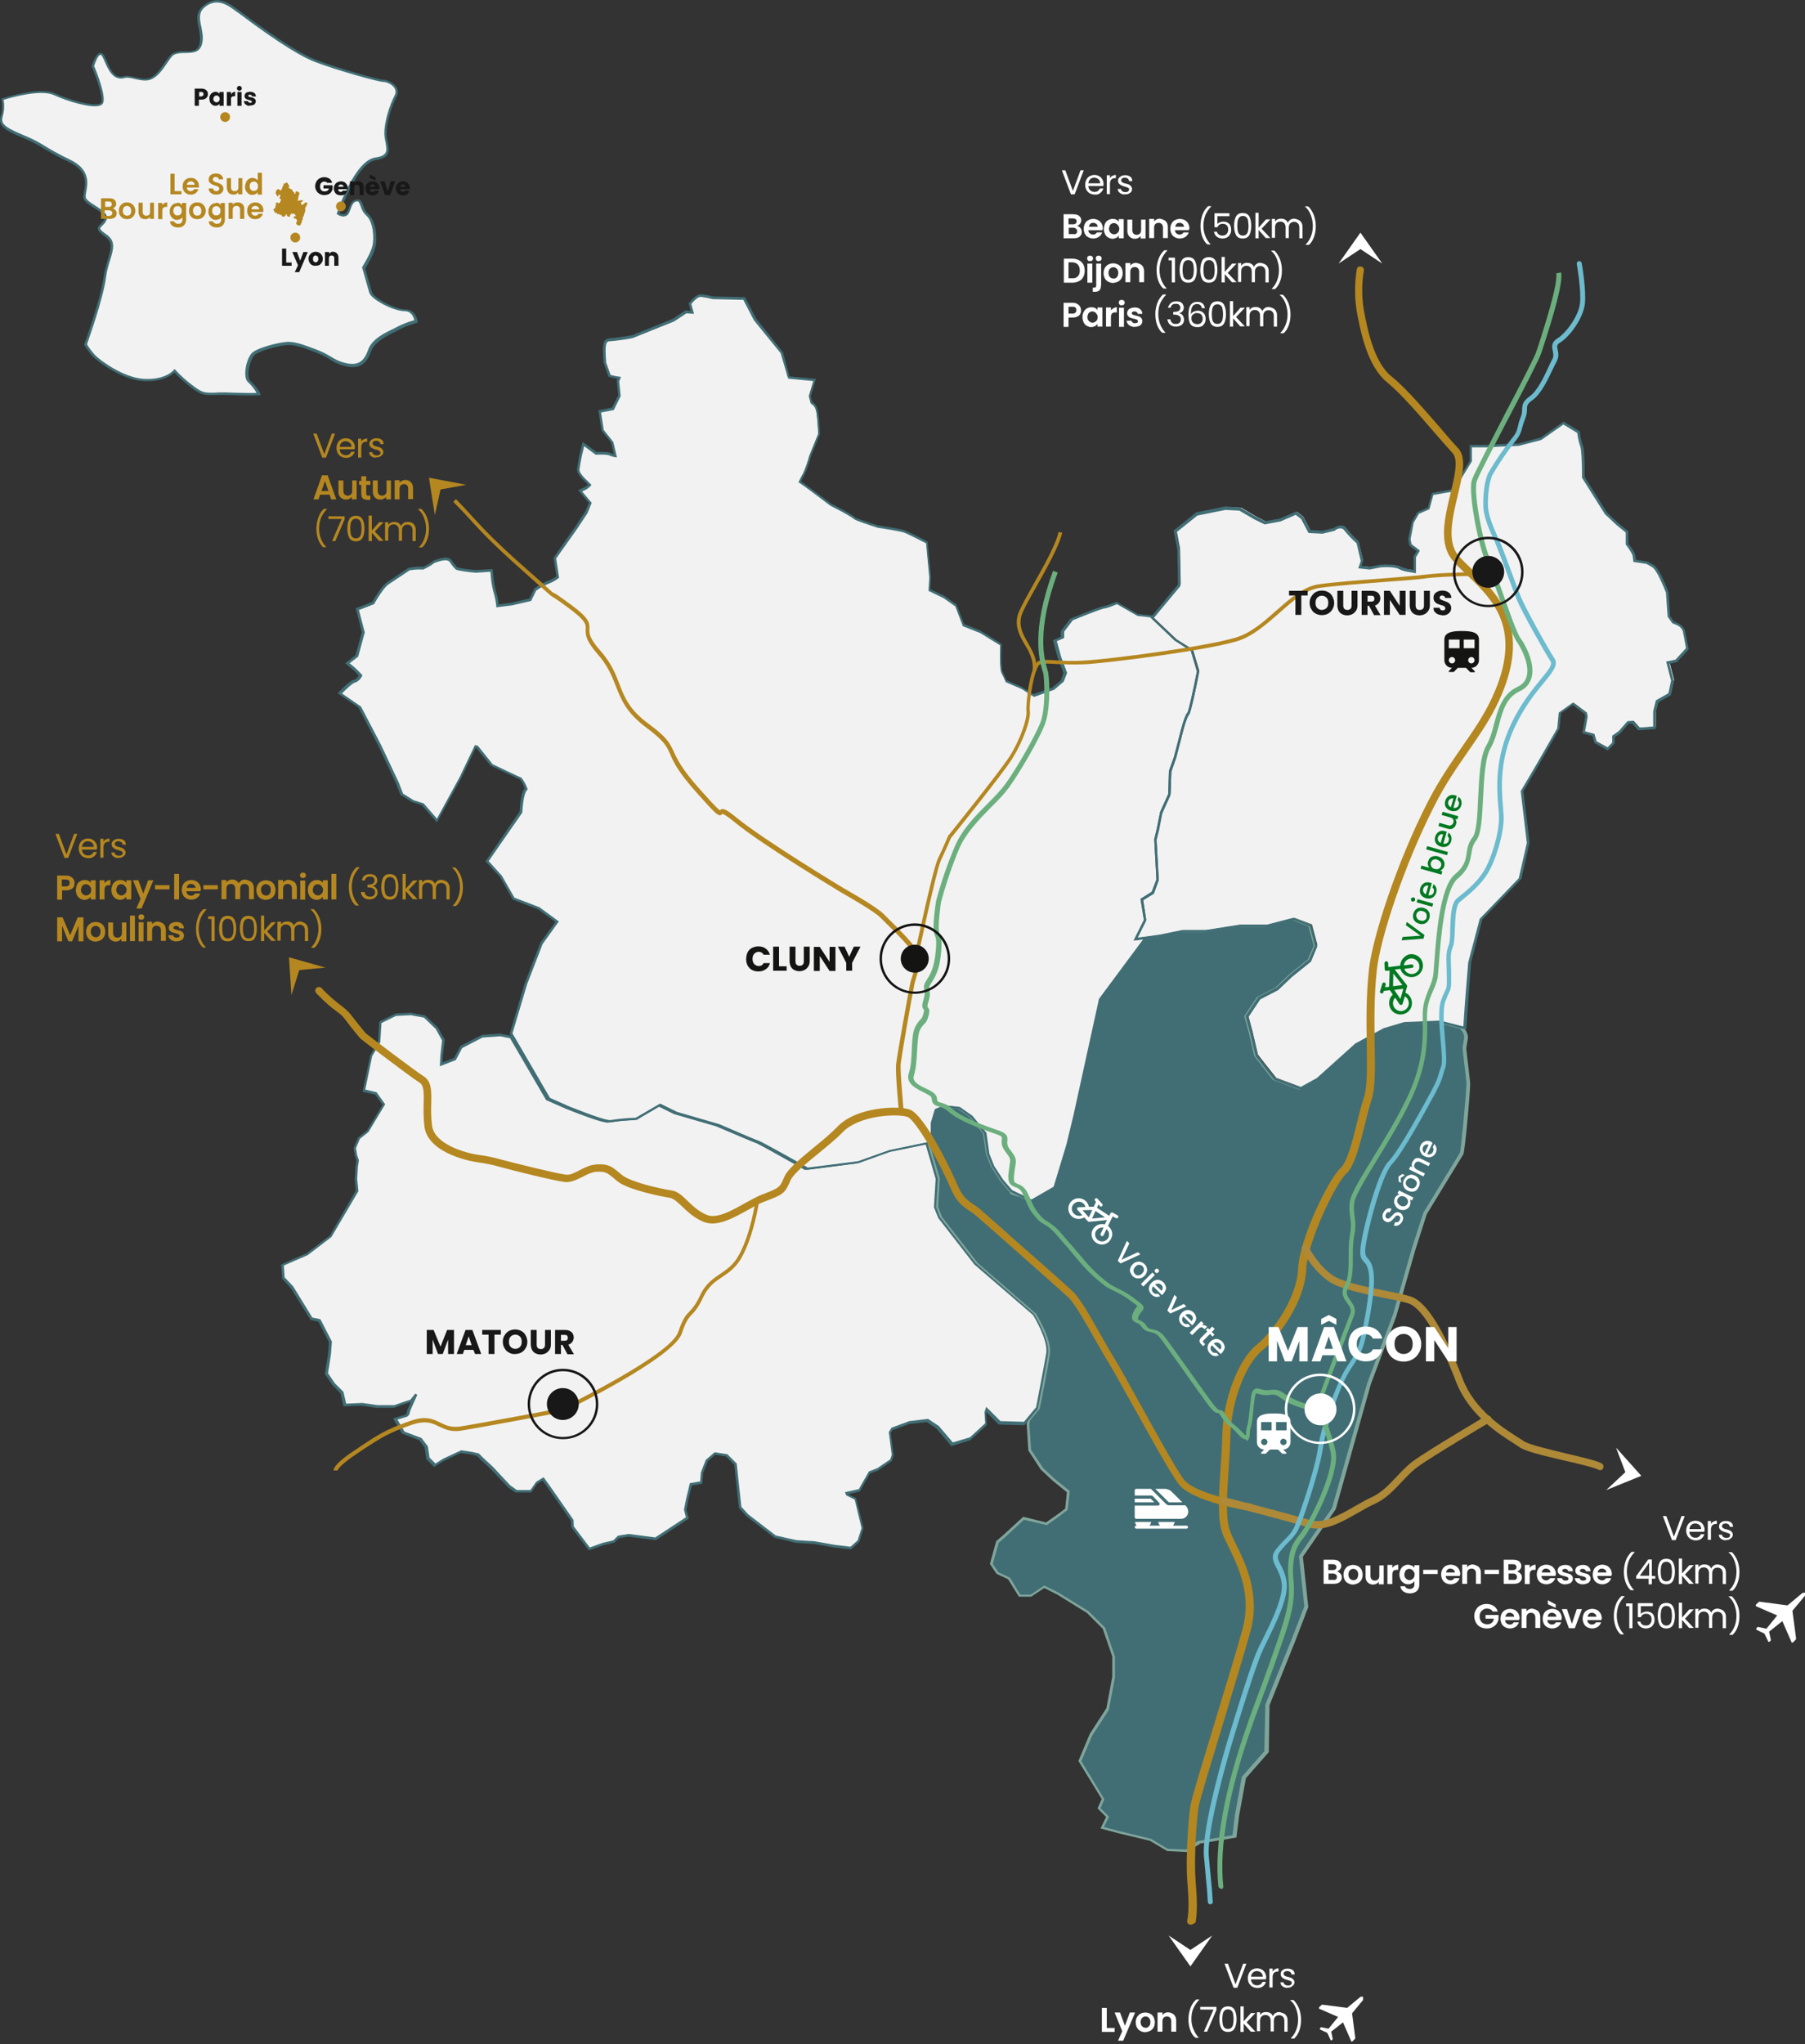 <svg xmlns="http://www.w3.org/2000/svg" xml:space="preserve" id="Calque_1" x="0" y="0" version="1.1" viewBox="0 0 735.8 833"><rect x="0" y="0" width="735.8" height="833" fill="#333333" stroke="none"/><style>.st1{fill:#416e75}.st3{fill:#f2f2f2}.st4{fill:none}.st5{fill:#b58720}.st6{fill:#ae8937}.st8{enable-background:new}.st9{fill:#fff}.st10{fill:#6caf7e}.st11{fill:#007921}.st12{fill:#191818}.st13{fill:#181717}.st14{fill:#141413}</style><g id="Groupe_14647" transform="translate(-696.73 -1011.34)"><g id="Groupe_14320" transform="translate(-8719.1 -78.06)"><g id="Groupe_14273" transform="translate(9525.04 1193.59)"><path id="Tracé_55950" d="m376.4 160.8-6.7-4.2-9.5-9 .4-.5-6.2-.6-8.6-5-.6.3q-2.1.9-4.2 1.5c-.3 0-1.2 0-13.2 4.9l-.4.1-3.7 4.8v2.4l-3.1 1.4 1.9 6.9 2.4 6.3-1.3 3.3-3.6 3.1-8 2.8-4.8-3.1-6.4-2.7c-.3-.8-1-2.3-1.7-3.7-.5-1-.6-6.2-.5-10.4v-.8l-8.3-5.2-6.9-2.7-3.1-8.1-4.8-3.4-6-2.9.3-5.2-1.4-14.2-.7-.4c-.7-.4-6.8-3.6-8.8-4.2-1.9-.6-9.3-1.8-10.6-1.9-4-1.3-8.8-2.9-9.5-3.4-1-1-7.1-4.2-9.8-5.6-6.6-5.1-10.9-8.2-12.6-9.2.5-1.1 1-2.1 1.6-3.1 1.1-2.4 2-5 2.7-7.6l3.6-8.8v-.3c0-.8-.3-7.9-1-9.9-.3-1.1-1.1-2-2.1-2.6l-.7-2.7 2-6.7-10.6-1-2.7-10.1L198.6 26l-4.4-8.5-12.7-.3q-2.4-.6-4.8-.9h-.2c-1.3 0-2.9 1.5-3.9 2.7l-.5.6.9 3.4-2.6-.2-5 3.4c-1.5.6-14.9 6-16.3 6.6-1.3.5-9 1.5-9.9 1.5-.5 0-.9.2-1.2.5-.3.4-1.1 1.2-.5 8.6v.2l1.9 5.3.7.2c1 .3 2.1.5 3.2.6l-.3.9-.2.3.6 6-2.7 5.3-5.4 1.1 1.2 7.7 3.8 4.8 1.3 5.6c-.6-.1-1.2-.2-1.8-.5-1-.7-3.8-.7-6.1-.6l-5.1-3.8-.5 2.1c-.7 2.7-1.2 5.5-1.6 8.3 0 1.6 1.6 3.2 4 5.6l.6.6c-.7.7-1.5 1.3-2.3 1.7l-1.6.8 4.1 4.8-1.5 3.8-4.3 6.5-8.6 12.2 1.2 7.7c-1.1.9-2.4 1.6-3.7 2.1q-2.7 1.05-5.1 2.7l-.3.2-2 4.4-7.5 1.7-5.8.8c-.2-2-.6-4.1-1.2-6-.6-2.3-.9-4.7-1.1-7.1l-.1-1.4-6.3.4c-3.2-.3-7.1-.8-7.9-1.2-.9-.9-1.6-1.9-2.3-2.9-.3-.5-1.3-1.9-6.4.1l-.3.2c-1.4 1-2.8 1.9-4.4 2.6-1.8-.1-3.7 0-5.5.3h-.3l-8.8 5.9c-1.9 1.3-4.9 6.2-5.9 8l-6.4 2.5 2.4 9.4-2.6 9.6-3.9 3 1.4 1.1c1.4 1.2 2.8 2.4 4 3.9-.4.9-1.1 1.7-2 2.2-.5 0-1.8.4-5.3 3.9l-1.2 1.2 8.1 5.5 8.1 15.5 7.3 15.5 1.7 4.5 4.5 2.8 4.1 1.3L69 230l9.6-17.4 6.1-12.9.6.2 5.9 7.4.3.1c2.4 1.2 10 4.8 11.6 5.4 1 1.3 1.7 2.7 2.2 4.2-.8.7-1.8 2.7-2.2 9.5l-13.7 20.1 5.6 6.2 5.2 9.1 10.3 3.9 7.5 5.5-6.4 8.8-6.4 16.3-6.1 20.4.8 1.4 14.7 25.2 8.1 3.5c15.5 6.1 16.9 5.7 17.4 5.5q4.8-.75 9.6-.9h.3l9.9-5.7 6.7 3.2 17.3 5.1c3.7 1.6 15.6 6.7 16.4 6.9 1.1.4 12.4 6.7 19.2 10.6l.4.2 20.7-2.7 12.8-4.6 14.9-3.1 1-.2 1.3-.3v-7.8c.3-.8 1.2-4.1 1.6-5.4 1.4-.7 2.9-1.1 4.4-1.4l5.1.6 4.9 3.5 5.6 6.8 1.2 8.5 2 5.1 3.6 5.6 3.8 4.5 3.8 1.8 4.5 2.1 9.4-5.4 5.3-17.4 2.9-12.1 10.4-47.3 18.6-25.1-4.2.6 3.9-7.7-1.3-8.4 4.5-2.8 1.9-5.3-.9-16.4 1-4 1.4-6.9 3.4-7.3.3-9.4 2-5.5 2.2-8.5c1.8-7.4 2.8-9.1 3.3-9.7.7-1.4 2.4-9.6 3.9-17z" style="fill:#55796f"/><path id="Tracé_55936_00000119821167092418408910000015667874664814470802_" d="m486.4 314.7-9.1-2.4-14.5.6-8.2 2.4-11.2 6.1c-.1.1-.3.2-.4.3l-8.6 7.6-6.9 6.2-6.9 3.8-10.5-3.9-7.4-9.4-2.3-9.8-1.7-6.3 5-7.5 7.4-3.9 5.7-5.3 7.6-6.1 2.5-5.9-2.2-8.3-7.1-2.7-10.7 2.8h-11l-14.1 2.2h-9.4l-9.4 1.9-5.6.8-18.6 25.1-10.4 47.3-2.9 12.1-5.3 17.4-9.4 5.4-4.5-2.1h-.6l-2.6-.9-.5-.9-3.8-4.5-3.6-5.6-2-5.1-1.2-8.5-5.6-6.8-4.9-3.5-5.1-.6c-1.5.2-3 .7-4.4 1.4-.4 1.3-1.3 4.6-1.6 5.4v7.8l-1.3.3 4.3 14.6-.7 11.6 1.7 4.3 14.5 18.8 23.8 20.7.1.2c.6 1 6.2 10.3 5.4 15.7-.7 5-3.9 21.3-4.1 22l-.1.4-3.9 4.7-.4 1.7.7 10.7 5 7.6 4.7 4.4 6.1 5-.8 7.2-3.3 2.5-4.9 3.4-9.3-2.2-8.1 7.5-2.5 2.2-2.5 9 2.5 3.7 4.7 2.2 4.3 7h4.7l5.4-3.6 5.5 2.8 12.2 7.5 6.6 6.6 3.9 11.5v8.5l-2.5 12.9-6.8 10.5-4.5 10.7 9.5 15.5-1.7 3.7 3.5 3.5-2.2 4.4 6.5 1.7 13.1 3.1 7.1 4.2 7.8.4 4.9-3.6 14.3-2.3 1.1-8.6 2.8-15.5 9.3-10.6.3-19 10.4-25.8 5.5-14.3-2.2-20.4 13.3-19.2.1-.2 14.3-50.9 10.4-27.8.1-.3 7.6-26.7 4.6-14.5 14.9-24.4c.5-.8 2.5-21.5 2.7-28.6 0-.7-1.6-13.6-1.6-14.3.7-4.2 2.3-5.1-.8-8.7" class="st1"/><path d="m374.7 650.5-8.1-.4-7.1-4.2-13-3.1-7.1-1.9 2.3-4.7-3.5-3.5 1.7-3.8-9.5-15.5 4.6-11 6.8-10.5 2.4-12.8v-8.3l-3.9-11.3-6.5-6.5-12.1-7.5-5.2-2.6-5.3 3.5h-5.1l-4.4-7.1-4.7-2.2-2.7-4 2.6-9.3 2.7-2.3 8.3-7.6 9.3 2.3 4.7-3.3 3.1-2.3.7-6.7-5.9-4.8-4.8-4.5-5-7.7-.7-10.9.4-1.9 3.9-4.7v-.2c0-.2 3.3-16.9 4.1-21.9.7-5.2-4.7-14.3-5.4-15.4l-.1-.1-23.8-20.7-14.7-18.9-1.8-4.4.7-11.6-4.4-15 1.4-.3v-7.6c.2-.7 1.2-4.1 1.6-5.4l.1-.2.2-.1c1.4-.7 3-1.2 4.6-1.4h.1l5.3.6 5.1 3.6 5.7 6.9 1.2 8.6 2 5 3.6 5.5 3.8 4.5.4.7 2.4.8h.8l4.3 2 9-5.2L325 362l2.9-12 10.4-47.4.1-.1 18.7-25.3 5.8-.8 9.3-1.9h9.5l14-2.2h11l10.8-2.8 7.5 2.9 2.3 8.8-2.6 6.2-7.7 6.2-5.7 5.4-7.3 3.8-4.8 7.2 1.7 6.1 2.3 9.7 7.3 9.2 10.2 3.7 6.7-3.7 15.9-14.1 11.4-6.1 8.4-2.5 14.6-.6h.1l9.1 2.4-.1.5.4-.3c2.4 2.8 2.1 4.2 1.7 6.2-.1.7-.3 1.5-.4 2.6 0 .4.5 4.5.9 7.8.5 4.3.7 6.2.7 6.5-.2 6.5-2.2 27.7-2.8 28.8l-14.9 24.4-4.6 14.4-7.8 27.1-10.4 27.8-14.3 50.9-.2.3-13.2 19.1 2.2 20.4v.1l-5.5 14.3-10.3 25.7-.3 19.1-9.3 10.6-2.8 15.3-1.1 8.9-14.6 2.4zm-7.9-1.3 7.5.3 4.8-3.5h.1l14-2.3 1-8.2 2.8-15.6 9.2-10.5.4-19 10.4-25.8 5.5-14.2-2.2-20.5.1-.2 13.4-19.4 14.3-50.8 10.6-28.2 7.6-26.7L471 390l14.9-24.4c.4-1.1 2.4-21.3 2.7-28.3 0-.3-.4-3.5-.7-6.4-.6-4.7-.9-7.6-.9-8 .1-1.1.3-1.9.4-2.7.4-1.9.6-2.9-1.4-5.2l-8.9-2.3-14.4.6-8.1 2.4-11.5 6.3-15.5 14-7.1 3.9-10.8-4-7.6-9.7-2.3-9.8-1.8-6.5 5.2-7.8 7.5-3.9 5.6-5.3 7.6-6.1 2.4-5.6-2.1-7.9-6.7-2.6-10.7 2.8h-11l-14 2.2h-9.5l-9.3 1.9-5.4.7-18.4 24.8-10.4 47.2-2.9 12.1-5.3 17.6-9.8 5.6-4.6-2.2h-.6l-2.9-1-.5-1-3.7-4.4-3.7-5.7-2.1-5.3-1.2-8.3-5.5-6.7-4.8-3.4-4.9-.5c-1.4.2-2.7.6-4 1.2-.4 1.4-1.2 4.2-1.5 5.1v8.2l-1.1.2 4.2 14.2v.1l-.7 11.5 1.6 4.1 14.5 18.7 23.9 20.8.1.2c.6 1.1 6.3 10.5 5.5 16-.7 5.1-4 21.8-4.1 22l-.1.5-3.9 4.7-.3 1.5.7 10.5 4.9 7.4 4.6 4.3 6.3 5.1-.9 7.7-3.4 2.6-5.1 3.6-9.3-2.2-7.9 7.3-2.4 2.1-2.4 8.6 2.3 3.4 4.7 2.2 4.2 6.9h4.3l5.5-3.7 5.8 2.9 12.3 7.6 6.7 6.7 4 11.8v8.5l-2.5 13.2-6.8 10.5-4.4 10.4L341 629l-1.6 3.6 3.5 3.5-2.1 4.2 5.9 1.6 13.2 3.2z" style="fill:#7fa59b"/><path id="Tracé_55937_00000139983486405711924850000017929069950599306917_" d="M313.6 469.2c.1-.7 3.3-17 4.1-22 .8-5.3-4.8-14.6-5.4-15.7l-.1-.2-23.8-20.7-14.5-18.8-1.7-4.3.7-11.6-4.3-14.6-1 .2-14.9 3.1-12.8 4.6L219 372l-.4-.2c-6.9-3.9-18.2-10.2-19.2-10.6-.9-.2-12.7-5.3-16.4-6.9l-17.3-5.1-6.7-3.2-9.9 5.7h-.3q-4.8.15-9.6.9c-.5.2-1.9.6-17.4-5.5l-8.1-3.5L99 318.3l-4.3-.9-7.4.5-8.5 4.4-2.6 4.9-5.6 2.1.1-3.5.8-6.3-2.7-4.9-5-4.7-5.6-1.1-6.2.3-6.2 3.1-.5 8.1-3.3 5.6-2.9 14.2 4.9 1.1 3.2 4.5-6.5 10.9-3.6 2.9-1.7 4 .5 3 .7 2-.4 2.5-.3 5 .4 4.9-10.8 18.4-9.6 7.3-10 4.4.3 5.3 3.6 3.8 7.9 12.8 3.3.7 4.5 8.8-.4 5-1.3 7.9 2.9 4.3 3.4 3.5 1.1 5 7-.3 6 .9h7.1l3.5-1.3 3.3-1.1 2.1-2.6-2.8 6.3-.4 2-.7.7-4.5 1.4 3.3 5.5 7 2.6 2.4 3.2.7 4.6 2.8 2.8 3.5-2.2 7.1-3.3 4.5.6 2.4.6 1.7 1.7 4 3.7 6.9 7.4 3 2.1h6l2.4-3.4 2.7-1.6 2.3 3.2 9.5 13.7.2 2.6 6.8 9 5.7-2 4.4-1 1.9-1.9 4.1-.6 11 1.5 13-8.5-.9-3.3.9-4.4 1.4-6 4.2-.7.3-4 1.9-5 3.3-2.9 4.8.8 3.6 3.6 1.9 17.6 2.9 3.2 11.4 8.7 8.4 2 7.8.5 7.9 1.4 6.8.8 3.1-2.8 1.7-5.3-2.9-12-3.6-1.6-.3-.6 5.3-1.2 4.1-7.2 3.3-1.2 5.5-3.8.7-2.2-1.2-9.1.9-1.5 7-2.6 7.4-.9 4.2 2.7 5.9 7 7.4-2.3 6.4-5.9-.3-4.7.4-1.3 5.4 5.4 10.1.3 1.3-1.6 3.9-4.7z" class="st3"/><path d="m130.8 527.6-7.1-9.4-.2-2.7-9.5-13.6-2-2.8-2.2 1.3-2.5 3.6h-6.4l-3.1-2.2-7-7.4-4-3.7-1.6-1.6-2.3-.6-4.3-.6-7 3.3-3.8 2.4-3.2-3.2-.7-4.7-2.2-3-7-2.7-3.7-6.2 5-1.5.5-.5.4-1.6 1.4-3.1-3.3 1.1-3.7 1.3h-7.1l-6.1-.9-7.3.3-1.2-5.3-3.3-3.4-3.1-4.5 1.3-8.1.4-4.8-4.3-8.4-3.2-.7-8-12.9-3.6-3.9-.4-5.8 10.3-4.5 9.5-7.2L35.8 381l-.4-4.7.3-5.1.4-2.4-.6-1.9-.6-3.2 1.8-4.3 3.7-2.9 6.3-10.5-2.9-4.1-5.2-1.2 3.1-14.8 3.2-5.5.5-8.3 6.7-3.3 6.2-.3 5.8 1.1 5.2 4.9 2.8 5-.8 6.5-.1 2.7 4.7-1.8 2.6-4.9 8.8-4.5 7.4-.5 4.5.9 14.8 25.3 7.9 3.5c10.1 4 15.9 5.9 17 5.5 3.3-.5 6.5-.8 9.8-.9h.2l10-5.8 6.9 3.4 17.2 5c9.7 4.2 15.9 6.8 16.4 6.9 1.3.5 14.8 8 19.4 10.6l.3.1 20.5-2.6 12.7-4.5 16.4-3.4 4.4 15.1v.1l-.7 11.5 1.6 4.1 14.5 18.7 23.9 20.8.1.2c.6 1.1 6.3 10.5 5.5 16-.7 5-4 21.7-4.1 22l-.1.5-5.4 6.6-10.5-.3-5-5-.1.4.3 4.8-6.8 6.2-7.7 2.4-6.1-7.2-3.9-2.6-7.2.8-6.8 2.5-.7 1.2 1.2 9-.8 2.4-5.7 3.9-3.2 1.2-4.1 7.3-4.8 1.1 3.3 1.6 3 12.3-1.7 5.5-3.4 3.1-7-.8-7.9-1.4-7.7-.5-8.6-2.1-11.4-8.7-3.1-3.4-1.9-17.6-3.4-3.4-4.4-.7-3 2.7-1.9 4.8-.3 4.3-4.3.8-1.4 5.7-.8 4.2 1 3.5-13.4 8.8L147 522l-3.9.6-1.8 1.8-4.5 1.1zm-6.1-9.8 6.5 8.6 5.3-1.9 4.3-1 1.9-1.9 4.3-.7h.1l10.8 1.4 12.5-8.2-.8-3.1.9-4.5 1.5-6.3 4.2-.7.3-3.7 2-5.1 3.6-3.1 5.2.8 3.8 3.8 1.9 17.6 2.8 3.1 11.2 8.6 8.3 1.9 7.7.5 7.9 1.4 6.6.8 2.9-2.6 1.6-5-2.8-11.6-3.4-1.7-.6-1.3 5.7-1.3 4.1-7.2 3.4-1.3 5.3-3.6.6-1.9-1.2-9.2 1.1-1.8 7.3-2.7 7.6-.9 4.4 2.9 5.7 6.7 7-2.1 6.2-5.7-.3-4.5.7-2.2 5.8 5.8 9.6.3 5-6v-.2c0-.2 3.3-16.9 4.1-21.9.7-5.2-4.7-14.3-5.4-15.4l-.1-.1-23.8-20.5-14.7-18.9-1.8-4.4.7-11.6-4.1-14.1-15.5 3.2-12.8 4.6-20.8 2.7-.6-.3c-7.4-4.2-18.2-10.2-19.2-10.6-.8-.2-9.4-3.9-16.5-6.9l-17.2-5-6.5-3.2-9.7 5.7h-.5q-4.8.15-9.6.9c-.6.2-2 .7-17.6-5.5l-8.2-3.6-14.7-25.2-4-.8-7.2.5-8.3 4.3-2.6 4.9-6.5 2.5.2-4.3.7-6.2-2.6-4.7-4.8-4.6-5.4-1-6 .3-5.9 2.9-.5 7.9-3.3 5.6-2.8 13.6 4.6 1.1 3.5 4.9-6.8 11.3-3.5 2.8-1.6 3.8.5 2.9.7 2-.4 2.6-.3 5 .5 5-11 18.7-9.7 7.4-9.7 4.2.3 4.8 3.5 3.7 7.8 12.7 3.3.7 4.7 9.1-.4 5.2-1.2 7.7 2.8 4.1 3.5 3.5 1.1 4.8 6.6-.3 6.1.9h7l3.4-1.2 3.1-1 2-2.5.8.5-2.8 6.3-.5 1.8-.8.8-4 1.2 2.9 4.9 6.9 2.6 2.6 3.4.7 4.6 2.4 2.4 3.2-2 7.3-3.4 4.6.7 2.6.6 1.8 1.8 4 3.7 6.9 7.4 2.8 2h5.5l2.4-3.4 3-1.8 2.6 3.6 9.6 13.8z" class="st1"/><path id="Tracé_55938_00000147185027354179399280000005894183645155926181_" d="m376.4 160.8-6.7-4.2-9.5-9 .4-.5-6.2-.6-8.6-5-.6.3q-2.1.9-4.2 1.5c-.3 0-1.2 0-13.2 4.9l-.4.1-3.7 4.8v2.4l-3.1 1.4 1.9 6.9 2.4 6.3-1.3 3.3-3.6 3.1-8 2.8-4.8-3.1-6.4-2.7c-.3-.8-1-2.3-1.7-3.7-.5-1-.6-6.2-.5-10.4v-.8l-8.3-5.2-6.9-2.7-3.1-8.1-4.8-3.4-6-2.9.3-5.2-1.4-14.2-.7-.4c-.7-.4-6.8-3.6-8.8-4.2-1.9-.6-9.3-1.8-10.6-1.9-4-1.3-8.8-2.9-9.5-3.4-1-1-7.1-4.2-9.8-5.6-6.6-5.1-10.9-8.2-12.6-9.2.5-1.1 1-2.1 1.6-3.1 1.1-2.4 2-5 2.7-7.6l3.6-8.8v-.3c0-.8-.3-7.9-1-9.9-.3-1.1-1.1-2-2.1-2.6l-.7-2.7 2-6.7-10.6-1-2.7-10.1L198.6 26l-4.4-8.5-12.7-.3q-2.4-.6-4.8-.9h-.2c-1.3 0-2.9 1.5-3.9 2.7l-.5.6.9 3.4-2.6-.2-5 3.4c-1.5.6-14.9 6-16.3 6.6-1.3.5-9 1.5-9.9 1.5-.5 0-.9.2-1.2.5-.3.4-1.1 1.2-.5 8.6v.2l1.9 5.3.7.2c1 .3 2.1.5 3.2.6l-.3.9-.2.3.6 6-2.7 5.3-5.4 1.1 1.2 7.7 3.8 4.8 1.3 5.6c-.6-.1-1.2-.2-1.8-.5-1-.7-3.8-.7-6.1-.6l-5.1-3.8-.5 2.1c-.7 2.7-1.2 5.5-1.6 8.3 0 1.6 1.6 3.2 4 5.6l.6.6c-.7.7-1.5 1.3-2.3 1.7l-1.6.8 4.1 4.8-1.5 3.8-4.3 6.5-8.6 12.2 1.2 7.7c-1.1.9-2.4 1.6-3.7 2.1q-2.7 1.05-5.1 2.7l-.3.2-2 4.4-7.5 1.7-5.8.8c-.2-2-.6-4.1-1.2-6-.6-2.3-.9-4.7-1.1-7.1l-.1-1.4-6.3.4c-3.2-.3-7.1-.8-7.9-1.2-.9-.9-1.6-1.9-2.3-2.9-.3-.5-1.3-1.9-6.4.1l-.3.2c-1.4 1-2.8 1.9-4.4 2.6-1.8-.1-3.7 0-5.5.3h-.3l-8.8 5.9c-1.9 1.3-4.9 6.2-5.9 8l-6.4 2.5 2.4 9.4-2.6 9.6-3.9 3 1.4 1.1c1.4 1.2 2.8 2.4 4 3.9-.4.9-1.1 1.7-2 2.2-.5 0-1.8.4-5.3 3.9l-1.2 1.2 8.1 5.5 8.1 15.5 7.3 15.5 1.7 4.5 4.5 2.8 4.1 1.3L69 230l9.6-17.4 6.1-12.9.6.2 5.9 7.4.3.1c2.4 1.2 10 4.8 11.6 5.4 1 1.3 1.7 2.7 2.2 4.2-.8.7-1.8 2.7-2.2 9.5l-13.7 20.1 5.6 6.2 5.2 9.1 10.3 3.9 7.5 5.5-6.4 8.8-6.4 16.3-6.1 20.4.8 1.4 14.7 25.2 8.1 3.5c15.5 6.1 16.9 5.7 17.4 5.5q4.8-.75 9.6-.9h.3l9.9-5.7 6.7 3.2 17.3 5.1c3.7 1.6 15.6 6.7 16.4 6.9 1.1.4 12.4 6.7 19.2 10.6l.4.2 20.7-2.7 12.8-4.6 14.9-3.1 1-.2 1.3-.3v-7.8c.3-.8 1.2-4.1 1.6-5.4 1.4-.7 2.9-1.1 4.4-1.4l5.1.6 4.9 3.5 5.6 6.8 1.2 8.5 2 5.1 3.6 5.6 3.8 4.5 3.8 1.8 4.5 2.1 9.4-5.4 5.3-17.4 2.9-12.1 10.4-47.3 18.6-25.1-4.2.6 3.9-7.7-1.3-8.4 4.5-2.8 1.9-5.3-.9-16.4 1-4 1.4-6.9 3.4-7.3.3-9.4 2-5.5 2.2-8.5c1.8-7.4 2.8-9.1 3.3-9.7.7-1.4 2.4-9.6 3.9-17z" class="st3"/><path d="m311.3 385.7-8.6-4.2-3.8-4.5-3.7-5.7-2.1-5.3-1.2-8.3-5.5-6.7-4.8-3.4-4.9-.5c-1.4.2-2.7.6-4 1.2-.4 1.4-1.2 4.2-1.5 5.1v8.2l-17.6 3.6-12.8 4.6-20.8 2.7-.6-.3c-7.4-4.2-18.2-10.2-19.2-10.6-.7-.2-9.4-3.9-16.5-6.9l-17.2-5-6.5-3.2-9.7 5.7h-.5q-4.8.15-9.6.9c-.6.2-2 .7-17.6-5.5l-8.2-3.6-.1-.1L98.6 317l6.1-20.6 6.4-16.5 6.1-8.4-7-5.1-10.4-4-5.2-9.2-5.9-6.4 13.9-20.3c.3-5.1 1-8.2 2.1-9.5-.5-1.3-1.1-2.5-2-3.6-1.8-.8-8.6-4-11.5-5.4l-.5-.3-5.9-7.3-6 12.5-9.9 18-6.2-7-4-1.3-4.7-2.9-1.8-4.7-7.3-15.5-8-15.4-8.5-5.8 1.6-1.6c3.3-3.3 4.7-3.9 5.5-4 .6-.4 1.2-1 1.5-1.6-1.1-1.3-2.4-2.5-3.7-3.5l-1.8-1.5 4.2-3.3 2.6-9.4-2.5-9.7 6.7-2.6c1.2-2.1 4.1-6.7 6-8l9-6h.3c1.8-.3 3.6-.5 5.5-.3 1.5-.7 2.9-1.5 4.2-2.5l.4-.2c5-1.9 6.5-.9 7.1.1s1.4 1.9 2.2 2.8c.8.3 4.3.9 7.7 1.1l6.7-.4.2 1.8c.2 2.4.6 4.7 1.1 7 .6 1.8 1 3.7 1.2 5.6l5.3-.7 7.2-1.7 2-4.1.4-.3c1.6-1.1 3.3-2.1 5.2-2.8 1.2-.4 2.3-1.1 3.4-1.8l-1.2-7.6 8.7-12.4 4.3-6.5 1.4-3.5-4.3-5.1 2.2-1.1q1.05-.45 1.8-1.2l-.2-.2c-2.6-2.5-4.3-4.3-4.3-6 .4-2.9.9-5.7 1.6-8.4l.7-2.8L134 80c3.2-.2 5.2 0 6.1.6l.9.3-1.1-4.8-3.9-4.8-1.3-8.3 5.6-1.1 2.5-5-.6-6 .2-.5c0-.1.1-.2.1-.3-.9-.1-1.8-.3-2.7-.5l-1-.3-2-5.9c-.6-7.6.2-8.5.7-9 .4-.4 1-.7 1.6-.7 1 0 8.6-1 9.7-1.4.9-.4 6.5-2.6 10.9-4.4l5.4-2.2 5.1-3.4 2.1.2-.8-3.1.7-.8c1.6-1.9 3.1-2.9 4.3-2.9h.2q2.4.3 4.8.9l13 .3 4.6 8.8L210 39.4l2.6 9.8 10.8 1-2.1 7.1.6 2.3c1 .6 1.8 1.6 2.1 2.8.7 2.1 1 9.2 1 10v.4l-3.6 8.9c-.6 2.6-1.5 5.1-2.7 7.6-.5.9-1 1.8-1.4 2.7 1.9 1.3 6 4.3 12.2 9 3.2 1.6 8.8 4.6 9.8 5.6.5.4 4.9 1.9 9.3 3.3.8.1 8.6 1.3 10.6 1.9 2.1.7 8.6 4.1 8.8 4.2l.9.5 1.4 14.5-.3 4.9 5.7 2.7 5 3.5 3.1 8 6.7 2.7 8.6 5.4v1.1c-.2 4.6 0 9.4.4 10.2.6 1.2 1.2 2.6 1.6 3.5l6.2 2.7 4.7 3 7.7-2.7 3.5-2.9 1.1-3-2.3-6.1-2-7.3 3.2-1.4V153l3.9-5.1.5-.2c11.4-4.6 12.9-4.9 13.3-4.9 1.4-.4 2.8-.9 4.1-1.4l.9-.4 8.7 5 7 .7-.7.8 9.2 8.7 6.7 4.2 2.7 9v.1c-1.4 7.4-3.2 15.6-3.9 17.1l-.1.1c-.5.5-1.5 2.6-3.2 9.4l-2.2 8.5-1.9 5.5-.4 9.6-3.3 7.3-1.3 6.8-1 4 .9 16.4-2 5.5-4.4 2.7 1.3 8.2-3.5 7 4.4-.6-19.2 26-10.4 47.2-2.9 12.1-5.3 17.6zm-7.9-4.9 7.9 3.8 9-5.2 5.2-17.2 2.9-12 10.4-47.4.1-.1 17.9-24.1-3.9.5 4.2-8.4-1.4-8.6 4.6-2.9 1.9-5-.9-16.4 1-4.1 1.4-7 3.3-7.3.3-9.5 2-5.5 2.2-8.5c1.8-7.3 2.8-9.2 3.4-9.8.6-1.4 2.2-8.6 3.8-16.7l-2.5-8.4-6.5-4.1-9.9-9.4.1-.1-5.4-.6-8.4-4.8-.4.2c-1.4.6-2.8 1.1-4.3 1.5h-.1c-.5 0-3.2.8-13 4.8l-.2.1-3.5 4.6v2.6l-3 1.3 1.8 6.5 2.4 6.4-1.4 3.6-3.9 3.3-8.2 2.9-5-3.2-6.5-2.8-.1-.2c-.4-1-1.1-2.4-1.7-3.6s-.7-7.2-.5-10.7v-.5l-8.1-5-7.1-2.8-3.1-8.1-4.7-3.3-6.2-3 .3-5.5-1.3-13.9-.4-.2c-.1 0-6.7-3.5-8.7-4.2-1.9-.6-9.6-1.8-10.5-1.9-3.6-1.1-8.9-2.9-9.7-3.5-.7-.7-4.3-2.8-9.7-5.5q-10.05-7.65-12.6-9.3l-.4-.2.2-.4c.5-1.1 1-2.2 1.7-3.2 1.1-2.3 2-4.9 2.6-7.4l3.5-8.7v-.2c-.1-2.7-.4-8.1-1-9.8-.3-1-.9-1.8-1.8-2.3l-.2-.1-.7-3 1.8-6.2-10.3-1-3.1-10.4-10.9-13.4-4.3-8.3-12.5-.3c-1.5-.4-3.1-.7-4.7-.9h-.2c-.9 0-2.1.9-3.5 2.5l-.3.4 1.1 4-3.1-.2-5 3.3-5.5 2.2c-4.4 1.8-10 4-10.9 4.4-1.4.6-9.1 1.5-10.1 1.5-.3 0-.6.1-.8.4-.3.3-1 1.1-.4 8.2v.1l1.8 5 .5.1c1 .3 2.1.5 3.1.6l.6.1-.2.6c-.1.3-.2.7-.4 1l-.1.2.6 6-2.8 5.7-5.2 1 1.1 7.1 3.9 4.9 1.5 6.3-.7-.1c-.7-.1-1.3-.2-1.9-.5h-.1c-.4-.3-1.7-.7-5.8-.5h-.2l-4.7-3.5-.3 1.4c-.7 2.7-1.2 5.5-1.6 8.2 0 1.3 1.6 3 3.9 5.2l1 1-.3.4c-.7.7-1.5 1.4-2.5 1.8l-1 .5 3.9 4.6-1.7 4.2-4.3 6.5-8.5 12 1.2 7.8-.2.2c-1.2.9-2.5 1.7-3.9 2.2-1.8.7-3.4 1.6-5 2.7l-.2.1-2.1 4.3-7.8 1.8-6.4.8v-.5c-.2-2-.6-4-1.2-5.9-.6-2.4-1-4.8-1.1-7.2l-.1-.9-5.9.4c-2.8-.2-7.2-.8-8.2-1.3l-.1-.1q-1.35-1.35-2.4-3c-.7-1-2.7-.9-5.9.3l-.3.1c-1.3 1-2.8 1.9-4.4 2.6l-.1.1h-.1c-1.8-.1-3.6 0-5.3.3h-.2l-8.7 5.8c-1.8 1.2-4.9 6.3-5.7 7.8l-.1.2-6.2 2.4 2.4 9.1-2.7 9.9-3.5 2.7.9.7c1.5 1.2 2.8 2.5 4.1 3.9l.2.3-.1.3c-.5 1-1.2 1.8-2.2 2.4l-.1.1H36c-.5 0-1.8.6-5 3.8l-.8.8 7.7 5.3.1.1 8.1 15.5 7.3 15.5 1.7 4.4 4.3 2.7 4.1 1.3 5.4 6.2 9.2-16.8 6.3-13.2 1.2.3 6 7.5.2.1c3 1.4 10 4.8 11.5 5.4l.1.1.1.1c1 1.3 1.8 2.8 2.3 4.3l.1.3-.2.2c-.7.6-1.6 2.7-2 9.2v.1l-.1.1L90 246.7l5.4 6 5.1 8.9 10.2 3.9 7.9 5.8-6.6 9.2-6.3 16.3-6 20.1 15.3 26.3 7.9 3.5c10.1 4 15.8 5.9 17 5.5 3.3-.5 6.5-.8 9.8-.9h.2l10-5.8 6.9 3.4 17.2 5c9.7 4.2 15.9 6.8 16.4 6.9 1.3.5 14.4 7.8 19.4 10.6l.3.2 20.5-2.6 12.7-4.5 16.9-3.5v-7.6c.3-.9 1.2-4.1 1.6-5.4l.1-.2.2-.1c1.5-.7 3-1.2 4.6-1.4h.1l5.3.6 5.1 3.6 5.7 6.9 1.2 8.6 2 5 3.6 5.5z" class="st1"/><path id="Tracé_55939_00000076571305061996436400000001542352004810756794_" d="m578.6 160.1-.1-.7c-.2-1-1-5.9-1.3-6.9l-.1-.2c-.5-1-1.3-1.8-2.3-2.3l-1.8-.8-1.8-2.5-.6-9.7-.1-.2c-1.4-3.5-3.9-9.5-5.7-10.5-1.6-1-2.3-1.3-2.3-1.3l-.2-.1-5.1-.8c-.1-.8-.2-1.5-.3-2.3-.3-1.3-2-3.5-2.8-4.6v-4.9l-3.9-3.2-4.6-4.3-9.2-14.7c0-5.1-.1-11.1-.7-12.7q-.9-2.55-1.2-5.1l-.1-.7-6.1-3.7-9.1 6.4-9.1 2.4-7.5.3-5.3.3h-6.8v6.1l-4.8 7.8-3.1 4.2-7.6 1.3-1.6 5.9-4.2 1.8-2.3 3.8-1.4 6.9.5 2.4 3.2 2.4-1.4 2.4v6l-2.2-.4c-1.4-.1-2.7-.5-3.9-1.1-1.9-1-6.4-.9-7.7-.8l-4.4.9-4-.4.8-2.5-1.8-7.5-.3-.3q-2.4-2.1-4.5-4.8c-.4-.7-1.1-1.2-1.9-1.3-1 0-2.1.3-2.8 1.1l-4.8 1.1-5.3-.3-2.9-5.6-2.5-2-6.3 2.8-6.3 1.2-3.9-2-6.3-3.7-5.9-.3-11.6 2.3-8.9 7.1 1.4 7.4.3 14.6-10.8 13-.4.5 9.5 9 6.7 4.2 2.6 8.7c-1.4 7.4-3.2 15.6-3.9 17-.5.5-1.5 2.2-3.3 9.7l-2.2 8.5-2 5.5-.3 9.4-3.4 7.3-1.4 6.9-1 4 .9 16.4-1.9 5.3-4.5 2.8 1.3 8.4-3.9 7.7 4.2-.6 5.6-.8 9.4-1.9h9.4l14.1-2.2h11l10.7-2.8 7.1 2.7 2.2 8.3-2.5 5.9-7.6 6.1-5.7 5.3-7.4 3.9-5 7.5 1.7 6.3 2.3 9.8 7.4 9.4 10.5 3.9 6.9-3.8 6.9-6.2 8.6-7.6.2-.2.2-.1 11.2-6.1 8.2-2.4 14.5-.6 9.1 2.4.9.2.8-10.9 1.3-16 4.6-17.6 15.9-16.5 3.3-14.6-2.5-21 6.1-10.4 8.7-15.2.6-6.3 5.3-3.8 5.2 3.9v-.3l.3 1.6-1.1 6.4 4 1.1.9 3 4.9 2.7 2.4-2.4v-2.7l2.6-1.8 3.4-3.9 1.9-.2 2.5 2.8 6.5-.5v-6.5l1.1-4.3 5.1-2.9 1.2-5.4-1.9-7.4 3.4-.7z" class="st3"/><path d="m421 339.9-10.8-4-7.6-9.7-2.3-9.8-1.8-6.5 5.2-7.8 7.5-3.9 5.6-5.3 7.6-6.1 2.4-5.6-2.1-7.9-6.7-2.6-10.7 2.8h-11l-14 2.2h-9.4l-9.3 1.9-10.7 1.5 4.2-8.4-1.4-8.6 4.6-2.9 1.9-5-.9-16.4 1-4.1 1.4-7 3.3-7.3.3-9.5 2-5.5 2.2-8.5c1.8-7.3 2.8-9.2 3.4-9.8.6-1.4 2.2-8.6 3.8-16.7l-2.5-8.4-6.5-4.1-9.9-9.4L371 134l-.3-14.4-1.5-7.6 9.2-7.4 11.8-2.4 6.1.4 6.4 3.7 3.8 1.9 6.1-1.1 6.6-2.9 2.9 2.3 2.8 5.3 5 .3 4.6-1.1c.9-.7 1.9-1.1 3.1-1.1 1 .1 1.9.7 2.3 1.6 1.3 1.6 2.8 3.2 4.4 4.6l.4.4 1.8 7.8-.7 2.1 3.3.4 4.4-.9c1.8-.1 6.1-.2 8.1.8 1.2.6 2.4.9 3.7 1.1l1.7.3v-5.6l1.3-2.1-3-2.2-.5-2.7 1.5-7.1 2.3-3.9 4.2-1.8 1.7-6 7.7-1.3 3-4.1 4.7-7.7v-6.5h7.3l5.3-.3 7.4-.3 9-2.4 9.3-6.5 6.6 4 .1.9c.2 1.7.6 3.4 1.2 5 .5 1.3.7 5.6.7 12.7l9.1 14.5 4.6 4.3 4.1 3.3v5c1.1 1.5 2.5 3.4 2.8 4.6.1.7.2 1.3.3 2l4.8.8.2.1c.3.1 1 .5 2.3 1.3 1.8 1.1 4.2 6.4 5.9 10.8l.1.4.6 9.5 1.6 2.3 1.7.7c1.1.5 2 1.4 2.6 2.5l.1.2c.3 1 1.1 5.6 1.4 7l.2.9-4.8 5.2-3.1.7 1.8 7.1-1.2 5.7-5.1 2.9-1 4v6.9l-7.2.5-2.5-2.8-1.4.1-3.3 3.9-2.4 1.6v2.6l-2.8 2.8-5.4-3-.9-2.9-4.1-1.1 1.2-6.8-.2-1-4.9-3.7-4.8 3.4-.6 6.3-8.7 15.2-6 10.2 2.5 20.9v.1l-3.3 14.7-15.9 16.5-4.6 17.5-1.2 16-.8 11.5-10.5-2.7-14.4.6-8.1 2.4L444 322l-15.9 14zm-10.3-4.8 10.2 3.7 6.7-3.7 15.7-14.1 11.5-6.2 8.4-2.5 14.6-.6h.1l9.4 2.4.7-10.1 1.3-16 4.7-17.8 15.9-16.5 3.3-14.4-2.5-21.1 6.2-10.5 8.7-15.1.6-6.4 5.8-4.1 5.5 4.1h.2l.3 1.7-1.1 6.1 3.8 1 .9 3 4.4 2.4 2-2v-2.8l2.7-1.9 3.5-4 2.3-.2 2.5 2.8 5.7-.4v-6.2l1.1-4.5 5.1-2.9 1.1-5.1-2-7.8 3.8-.8 4.3-4.7-.1-.4c-.5-2.8-1.1-6.1-1.3-6.8l-.1-.1c-.4-.8-1.2-1.6-2.1-2l-2-.8-1.9-2.7-.7-9.8c-2.3-5.8-4.3-9.6-5.5-10.3-1.3-.8-2-1.2-2.3-1.3l-.1-.1-5.4-.8v-.4c-.1-.7-.2-1.5-.3-2.2-.2-.8-1.2-2.4-2.7-4.4l-.1-.1v-4.9l-3.8-3.1-4.7-4.4-9.3-14.8v-.1c0-6.9-.3-11.4-.7-12.6-.6-1.7-1-3.5-1.2-5.2l-.1-.4-5.6-3.4-9 6.3-9.2 2.4-7.5.3-5.3.3h-6.3v5.7l-4.9 8-3.3 4.4-7.5 1.3-1.6 5.8-4.3 1.9-2.1 3.6-1.3 6.7.4 2.1 3.4 2.6-1.6 2.7v6.5l-2.8-.5c-1.4-.2-2.8-.5-4.1-1.2-1.4-.8-4.8-.9-7.5-.7l-4.4.9-4.7-.5 1-3-1.7-7.2-.2-.2c-1.7-1.5-3.2-3.1-4.6-4.8-.4-.6-.9-1-1.6-1.1-.9 0-1.8.3-2.4.9l-.1.1-5 1.2-5.7-.3-3-5.7-2.2-1.7-6.2 2.7-6.5 1.2-4.1-2-6.2-3.6-5.7-.3-11.4 2.3-8.5 6.8 1.3 7.1.3 14.8-11 13.2 9.2 8.7 6.7 4.2 2.7 9v.1c-1.4 7.4-3.2 15.6-3.9 17.1l-.1.1c-.5.5-1.5 2.6-3.2 9.4l-2.2 8.5-1.9 5.5-.4 9.6-3.3 7.3-1.3 6.8-1 4 .9 16.4-2 5.5-4.4 2.7 1.3 8.2-3.5 7 8.8-1.2 9.3-1.9h9.5l14-2.2h11l10.8-2.8 7.5 2.9 2.3 8.8-2.6 6.2-7.7 6.2-5.7 5.4-7.3 3.8-4.8 7.2 1.7 6.1 2.3 9.7z" class="st1"/><path id="Rectangle_3218" d="M264.5 256.1h232.9v383.4H264.5z" class="st4"/><path id="Rectangle_3219" d="M23.6 0h353.5v370.8H23.6z" class="st4"/><path id="Rectangle_3220" d="M1.8 296.7h313.1v217.9H1.8z" class="st4"/><path d="M400.6 511.5h-.2c-1-.1-23.6-3.6-29.2-11-3.3-4.4-11.3-18.8-18.3-31.4-4.3-7.7-8-14.4-9.8-17.3-1.6-2.6-3.6-6.1-5.7-9.8-4-7-8.5-15-10.9-17.3-2.5-2.4-15.8-14.1-25.5-22.7-5.2-4.5-9.6-8.5-11.4-10-1.4-1.3-2.6-2.1-3.8-2.9-2.8-1.9-5.2-3.6-7.7-9.5-4.5-10.6-14.1-27.6-17.5-28.7-4.6-1.4-19.7-.5-26.2 6.2-2.9 3-6.7 6-10.3 9-4.8 3.9-9.8 8-11 10.6-2.4 5.6-3 5.8-10.5 8.7h-.1c-2.1.8-4.4 2.1-6.9 3.5-6.3 3.5-12.8 7.1-18.3 4.7-3.7-1.6-6.3-4.1-8.4-6.1-1.9-1.8-3.5-3.3-5.1-3.6-3.4-.5-16.9-3.2-21.3-6.7-.5-.4-1-.8-1.4-1.2-2.7-2.2-3.5-2.9-7-2.7-2 .1-4 1.1-5.9 2.1-2.3 1.1-4.6 2.3-7 2.1-4.1-.4-22.4-5-26.7-6.2-3.1-.9-6.2-1.5-9.3-1.9-.2 0-20-2.9-21.4-14.6-.4-3.6-.4-6.7-.3-9.4.1-4.8.1-7.3-1.8-8.5-4.1-2.6-23.1-17.1-23.9-17.8l-.2-.2c-.2-.2-3.8-4.5-6.2-7.8-1-1.4-2.1-2.2-3.7-3.4-1.9-1.4-4.4-3.4-8-7.2-.6-.6-.5-1.6.1-2.1.6-.6 1.6-.5 2.1.1 3.4 3.6 5.8 5.4 7.7 6.9 1.7 1.3 3 2.3 4.3 4 2.2 2.9 5.4 6.8 6 7.5 1.7 1.3 19.8 15.1 23.6 17.5 3.3 2.1 3.2 6.1 3.1 11-.1 2.6-.1 5.6.3 9 .9 7.8 13.9 11.3 18.8 12 3.3.4 6.5 1.1 9.7 2 4.8 1.3 22.5 5.7 26.2 6.1 1.6.2 3.4-.8 5.4-1.8 2.1-1.1 4.5-2.3 7.1-2.4 4.7-.3 6.3 1 9.1 3.4.4.3.9.7 1.4 1.1 3.3 2.6 14.6 5.3 19.9 6.1 2.6.4 4.5 2.2 6.7 4.4 2 1.9 4.3 4.1 7.5 5.5 4.1 1.8 9.9-1.4 15.6-4.6 2.6-1.4 5-2.8 7.3-3.7h.1c6.9-2.7 6.9-2.7 8.8-7.1 1.4-3.3 6.3-7.2 11.8-11.8 3.6-2.9 7.2-5.9 10-8.8 7.7-7.9 24.2-8.5 29.2-6.9 6.2 1.9 17.6 26 19.4 30.4 2.2 5.1 3.9 6.4 6.6 8.2 1.2.8 2.6 1.8 4.1 3.2 1.7 1.5 6.2 5.4 11.3 10 10.3 9 23.1 20.3 25.6 22.8 2.7 2.6 7.1 10.4 11.4 18 2.1 3.7 4 7.1 5.6 9.6 1.8 2.9 5.5 9.6 9.8 17.4 6.6 11.9 14.8 26.8 18 31.1 4 5.4 21 8.9 27.2 9.9.8.1 1.4.9 1.3 1.7.1.8-.5 1.3-1.2 1.3M264.3 289.1l-1.5-.3c.3-1.6 8.1-38.5 10.3-43.1 2.2-4.5 4.1-9.1 4.1-9.1l.1-.2c.2-.3 20.8-25.8 25-32.3 4.4-6.9 7.3-15.7 6.9-18.5-.3-2.6 1.3-19.6 5.4-20.6 1.7-.4 3.9-.3 6.9-.1 2.9.2 6.6.4 11.2.1 9.8-.5 49.4-5.6 61.9-9.4 6.1-1.8 11.4-6.5 16.6-11.1 5.7-5 11-9.7 17.2-10.6 6.5-.9 17-1.7 26.2-2.4 7.5-.6 13.9-1.1 17.1-1.5 7.3-1 24.8-1.1 25.5-1.1v1.5c-.2 0-18.2.1-25.3 1.1-3.3.5-9.7.9-17.2 1.5-9.2.7-19.7 1.5-26.1 2.4-5.7.8-10.9 5.4-16.4 10.3-5.3 4.6-10.7 9.4-17.1 11.4-13.5 4-53.4 9-62.3 9.4-4.7.2-8.4 0-11.4-.1-2.9-.2-5-.3-6.5.1-2.4.6-4.7 15.3-4.3 19 .5 3.6-2.9 12.7-7.2 19.5-4.1 6.5-23.5 30.5-25 32.4-.3.7-2.1 4.9-4.1 9.1-1.9 4.2-9.9 42.2-10 42.6" class="st5"/><path d="m313.2 169.2-1.5-.4.7.2-.7-.2s.6-2.7-1.3-6.9c-.4-1-1-2-1.7-3.1-2.2-3.7-4.9-8.4-2.5-13.8 1-2.4 3.2-6.3 5.7-10.8 4.2-7.4 9.4-16.7 10.4-21.6l1.5.3c-1.1 5.1-6.1 14.1-10.6 22.1-2.5 4.4-4.6 8.2-5.6 10.6-2 4.8.2 8.7 2.4 12.5.6 1.1 1.2 2.1 1.7 3.2 2.3 4.7 1.6 7.8 1.5 7.9" class="st5"/></g><path id="Rectangle_3268" d="M9531.9 1209.8h571.7v633.8h-571.7z" class="st4"/><path id="Rectangle_3263" d="M9531.9 1209.8h571.7v633.8h-571.7z" class="st4"/><path id="Rectangle_3221" d="M9773.8 1481.4h4.3v4.3h-4.3z" class="st4"/><path d="M9901.3 1873.7h-.3c-.8-.1-1.4-.9-1.2-1.7.7-3.9.7-7.9 0-16.4-.7-9.2.5-25.8 1.4-30.9.5-2.9 5-17.5 10.1-34.4 4.3-14 8.7-28.5 11-36.9 3.9-14.1-1.6-25.3-5.6-33.6-1-2-1.9-3.8-2.5-5.4-2.2-5.8-1.5-16.1-.8-26.9.3-4.4.6-9 .7-13.2.3-14.7 6.5-30.9 14.1-37 6.7-5.4 16.3-19.1 16.8-30.8.5-12.4 12.6-36.9 17.3-41.1 2.7-2.5 4.9-11 6.7-18.5.9-3.7 1.8-7.2 2.8-10.2 1.5-4.5 1.3-12.5 1.2-21.7-.2-9.3-.3-19.8.9-30.8 1.5-13.1 11.4-43.6 24-68.1 4.4-8.6 9.2-15.5 13.8-22.2 4.6-6.6 9-12.9 12.3-20.1 13-27.9.3-40.1-10-49.9-2.2-2.1-4.4-4.2-6.1-6.2-5.7-6.9-3.1-17.6-.8-27.1 1.7-7.1 3.3-13.8.9-16.5-2-2.2-4.6-5.2-7.4-8.4-6.2-7.2-14-16.2-19.2-20.4-8.3-6.6-11-21.1-12.5-29q-1.35-8.55 0-17.1c.1-.8.9-1.4 1.7-1.2.8.1 1.4.9 1.2 1.7-.9 5.3-.9 10.7 0 16.1 1.4 7.4 4 21.3 11.4 27.1 5.5 4.4 13 13.1 19.7 20.8 2.7 3.2 5.3 6.2 7.3 8.3 3.6 3.9 1.8 11-.1 19.2-2.1 8.8-4.6 18.8.2 24.5 1.6 1.9 3.7 3.9 5.9 6 10.3 9.9 24.5 23.5 10.6 53.4-3.4 7.4-7.9 13.8-12.5 20.5-4.6 6.6-9.3 13.4-13.6 21.9-12.4 24.2-22.2 54.2-23.6 67.1-1.2 10.8-1 21.2-.9 30.4.2 9.9.3 17.7-1.3 22.7-.9 2.8-1.8 6.3-2.7 10-2.2 8.7-4.2 16.9-7.6 20-4.2 3.8-15.9 27.8-16.3 39-.5 12.6-10.7 27.2-17.9 33-6.9 5.5-12.7 21.1-13 34.7-.1 4.3-.4 8.9-.7 13.4-.7 10-1.4 20.4.6 25.7.6 1.5 1.4 3.2 2.4 5.2 4 8.2 10 20.5 5.8 35.7-2.3 8.4-6.8 22.9-11 37-4.9 16.1-9.5 31.2-10 34-.9 5-2 21.2-1.3 30.2.7 8.8.7 13 0 17.2-.6.4-1.2.9-1.9.9" class="st5"/><path d="M10068.1 1688.5c-.2 0-.5-.1-.7-.2-1.7-.9-7.6-2.3-13.3-3.6-9.9-2.3-16.5-3.9-18.9-5.6-.6-.4-1.4-.9-2.4-1.6-5.9-3.7-18.2-11.5-23.4-25-9.4-24.4-15.8-30.8-19.5-32-2.3-.7-5.9-1.4-9.8-2.2-8.5-1.7-18.2-3.7-22.7-6.8-6.7-4.6-10.6-12.4-10.8-12.7-.4-.7-.1-1.6.7-2 .7-.4 1.6-.1 2 .7 0 .1 3.8 7.5 9.8 11.6 4 2.8 13.8 4.7 21.6 6.3 4.1.8 7.7 1.5 10.1 2.3 6.4 2 13.4 13 21.4 33.8 4.8 12.5 16.6 19.9 22.2 23.5 1 .6 1.9 1.2 2.5 1.6 2.1 1.5 10.8 3.5 17.8 5.2 6.4 1.5 11.9 2.8 14 3.9.7.4 1 1.3.6 2-.1.5-.6.8-1.2.8" class="st6"/><path d="M9952.7 1712.3c-1.2 0-2.3-.1-3.4-.5-8.5-2.5-31.9-8.7-35.2-9.3-.8-.2-1.3-.9-1.2-1.8.2-.8.9-1.3 1.8-1.2 3.6.7 27.6 7.1 35.5 9.4 5.3 1.6 12.1-2.4 18.1-5.8 2.3-1.3 4.5-2.6 6.5-3.5 4-1.8 7-4.9 10.2-8.3 2.2-2.3 4.4-4.7 7-6.6 6.2-4.5 28.6-17.7 29.5-18.3.7-.4 1.6-.2 2.1.5.4.7.2 1.6-.5 2.1-.2.1-23.3 13.7-29.3 18.1-2.4 1.7-4.4 3.9-6.6 6.2-3.2 3.4-6.6 7-11.1 9-1.8.8-4 2-6.2 3.3-5.6 3.2-11.6 6.7-17.2 6.7" class="st6"/><path d="M9909.2 1865.4c-.5 0-1-.4-1-.9-.2-3.7-.4-5.9-.8-9.9-.2-2.2-.4-4.9-.8-8.7-1-11.9 9-45.1 9.4-46.5 7.9-25.9 11.1-34.9 12.5-37.8.5-1.2 1.3-2.6 2.1-4.3 3.4-6.9 8.5-17.2 7.7-22.8-.4-2.8-1.4-4.7-2.2-6.3-1.3-2.5-2.4-4.7 0-7.6 1.5-1.9 2.7-3.1 3.7-4.1 1.2-1.2 2.1-2.1 3.1-3.8 1.9-3.1 8.7-24 9.9-31.5.6-4.1 1.5-8.2 2.8-12.2 1.2-4.2 5.3-16.6 9.2-22.5 3.8-5.7 4.7-7.7 5.6-11.5.9-3.5 4.2-19 3.5-26.2-.4-3.3-1.2-4.3-2-5.1-1.1-1.2-1.8-2.2-1.5-5.4.4-5.7 6.6-30.9 11.5-35.7 2.8-2.8 8.7-12.5 17.5-28.8l.4-.8c1.7-3.2 2-4.3 2.5-5.9.2-.8.5-1.7 1-3.1.6-1.6.2-6.2-.2-10.6-.5-6-1.1-12.9.2-16.4.7-2 1.2-3 1.6-3.8.7-1.5.8-1.6.7-6.1 0-1.8-.1-3.2-.1-4.4-.1-3.4-.2-5.3.9-8.2.5-1.2.6-3.8.6-6.6.2-5.1.3-10.5 2.8-12.5l.5-.4c3.3-2.6 7.4-5.9 10.3-10.5 3-4.8 6.4-15.4 6.3-22.1q0-1.8-.3-4.2c-.6-7.7-1.5-19.4 5.1-33.5 4-8.6 8.8-14.3 12.2-18.5 3.2-3.9 4.9-6 4-7.3-2.6-4-11.8-20.3-13.8-25.2-.8-2-2.3-6-3.8-10.1-2-5.5-4.4-11.7-5.2-13.6-1.5-3.2-4.4-9.2-4.6-14.2-.2-4.7.6-11.5 2.3-14.2 2.7-4.6 5.8-9.1 9.1-13.3 2-2.3 2.3-3.5 2.7-5.2.2-1 .5-2.1 1.1-3.6.6-1.4.6-2.4.6-3.3.1-1.9.3-3.3 3.1-5.3 3.1-2.2 5.7-7.7 7.6-11.8.6-1.3 1.1-2.4 1.6-3.3.7-1.2.4-2.3.2-3.4-.3-1.5-.8-3.4 1.9-5.1 3.3-2 8.6-8.9 9.2-14.3s-1.3-15.9-1.3-16c-.1-.5.3-1.1.8-1.2s1.1.3 1.2.8c.1.4 1.9 10.9 1.3 16.6s-6 13.3-10.1 15.8c-1.4.9-1.3 1.5-1 2.9.3 1.3.6 2.9-.4 4.8-.4.8-1 1.9-1.6 3.2-2 4.2-4.7 10-8.2 12.5-2.3 1.6-2.3 2.4-2.3 3.8 0 1-.1 2.2-.8 4-.6 1.4-.8 2.4-1.1 3.3-.5 1.9-.8 3.3-3.1 6-3.2 4.1-6.2 8.5-8.9 13.1-1.3 2.1-2.2 8.2-2 13.1.2 4.5 3 10.3 4.4 13.4.9 1.9 3.2 7.9 5.3 13.7 1.5 4.1 3 8.1 3.8 10 2 4.8 11 21 13.6 24.9 1.7 2.6-.6 5.4-4.1 9.7-3.4 4.1-8 9.7-12 18.1-6.4 13.7-5.5 25-4.9 32.5.1 1.6.2 3 .3 4.3.1 7.1-3.4 18.1-6.6 23.2-3 4.8-7.3 8.2-10.7 11l-.5.4c-1.8 1.4-1.9 6.7-2.1 11-.1 3.1-.2 5.8-.8 7.3-1 2.4-.9 4-.8 7.3.1 1.3.1 2.7.1 4.5 0 4.7 0 5.1-.9 6.9-.3.7-.8 1.8-1.5 3.6-1.1 3.2-.6 9.8-.1 15.6.4 5.1.8 9.4.1 11.4-.5 1.3-.7 2.2-.9 2.9-.5 1.7-.8 2.9-2.6 6.3l-.4.8c-3.3 6.1-13.4 24.8-17.8 29.3-4.2 4.3-10.4 28.3-10.9 34.5-.2 2.5.3 3.1 1 3.9.9 1 2 2.3 2.4 6.2.8 7.5-2.6 23.1-3.5 26.9-1 4-2 6.2-5.9 12.1-3.8 5.6-7.7 17.8-8.9 22-1.2 3.9-2.1 7.9-2.7 11.9-1.2 7.3-8 28.7-10.2 32.3-1.2 1.9-2.2 2.9-3.4 4.1-1 1-2.1 2.1-3.5 3.9-1.6 2-1 3.1.2 5.5.9 1.7 2 3.9 2.4 7 .9 6.2-4.2 16.4-7.9 24-.8 1.6-1.5 3.1-2 4.2-1.3 2.9-4.6 11.8-12.4 37.6-.4 1.4-10.3 34.2-9.4 45.8.3 3.8.6 6.5.8 8.7.4 4 .6 6.2.8 10 .1.5-.4 1-1 1 .1 0 0 0 0 0" style="fill:#6cbbce"/><g class="st8"><path d="m9923.9 1889.6-3.7 9.8h-1.5l-3.7-9.8h1.4l3.1 8.4 3.1-8.4zm8 6.4h-6.1c0 .8.3 1.3.8 1.8s1 .6 1.7.6c.6 0 1-.1 1.4-.4s.6-.6.8-1h1.4q-.3 1.05-1.2 1.8c-.6.5-1.4.7-2.3.7-.7 0-1.4-.2-2-.5s-1-.8-1.4-1.4c-.3-.6-.5-1.3-.5-2.1s.2-1.5.5-2.1.8-1.1 1.3-1.4c.6-.3 1.2-.5 2-.5.7 0 1.4.2 1.9.5.6.3 1 .8 1.3 1.3.3.6.5 1.2.5 1.9-.1.3-.1.5-.1.8m-1.6-2.3c-.2-.3-.5-.6-.9-.8q-.6-.3-1.2-.3c-.6 0-1.2.2-1.6.6-.5.4-.7 1-.8 1.7h4.8q0-.6-.3-1.2m5.2-1.8c.4-.2.9-.4 1.5-.4v1.3h-.3c-1.4 0-2.1.8-2.1 2.3v4.2h-1.3v-7.7h1.3v1.2q.3-.45.9-.9m3.8 7.3c-.5-.2-.8-.5-1.1-.8-.3-.4-.4-.8-.4-1.2h1.3c0 .4.2.7.5.9s.7.4 1.3.4c.5 0 .9-.1 1.1-.3.3-.2.4-.5.4-.8s-.1-.6-.4-.7-.8-.3-1.4-.5c-.6-.1-1-.3-1.4-.5s-.7-.4-.9-.7c-.3-.3-.4-.7-.4-1.2 0-.4.1-.8.3-1.1s.6-.6 1-.8q.6-.3 1.5-.3 1.2 0 2.1.6c.5.4.8 1 .8 1.8h-1.3c0-.4-.2-.7-.5-1-.3-.2-.7-.4-1.2-.4s-.8.1-1.1.3-.4.5-.4.8.1.5.2.6c.2.2.4.3.6.4s.6.2 1 .3c.5.1 1 .3 1.3.4s.6.4.9.7.4.7.4 1.1-.1.8-.4 1.1-.6.6-1 .8-.9.3-1.5.3c-.3.1-.8 0-1.3-.2" class="st9"/></g><g class="st8"><path d="M9867 1915.8h3.2v1.6h-5.2v-9.8h2zm11.5-6.2-4.8 11.4h-2.1l1.7-3.9-3.1-7.6h2.2l2 5.4 2-5.4h2.1zm2.2 7.4c-.6-.3-1.1-.8-1.4-1.4s-.5-1.3-.5-2.1.2-1.5.5-2.1c.4-.6.8-1.1 1.4-1.4s1.3-.5 2-.5 1.4.2 2 .5 1.1.8 1.4 1.4.5 1.3.5 2.1-.2 1.5-.5 2.1c-.4.6-.8 1.1-1.5 1.4s-1.3.5-2.1.5c-.6 0-1.2-.2-1.8-.5m3-1.5c.3-.2.6-.4.8-.8.2-.3.3-.8.3-1.3 0-.7-.2-1.3-.6-1.7s-.9-.6-1.4-.6-1 .2-1.4.6-.6 1-.6 1.7.2 1.3.6 1.7.8.6 1.4.6c.2.1.6 0 .9-.2m10.7-5.1q.9.9.9 2.4v4.5h-2v-4.3c0-.6-.2-1.1-.5-1.4s-.7-.5-1.3-.5c-.5 0-1 .2-1.3.5s-.5.8-.5 1.4v4.3h-2v-7.8h2v1c.3-.3.6-.6 1-.8s.9-.3 1.3-.3c1 .1 1.8.4 2.4 1" class="st9"/></g><g class="st8"><path d="M9901 1916.6c-.5-1.4-.7-2.8-.7-4.4s.3-3.1.8-4.5 1.3-2.5 2.3-3.5h1.3v.1c-1 1-1.8 2.2-2.4 3.5s-.8 2.8-.8 4.3c0 1.4.2 2.8.8 4.1.5 1.3 1.2 2.5 2.2 3.5v.1h-1.3c-1-.7-1.7-1.8-2.2-3.2m10.8-8.4-3.9 9.1h-1.3l3.9-9h-5.4v-1.1h6.6v1zm1.9.2c.5-.9 1.4-1.4 2.7-1.4s2.2.5 2.7 1.4.8 2.2.8 3.8-.3 2.9-.8 3.8-1.4 1.4-2.7 1.4-2.2-.5-2.7-1.4-.8-2.2-.8-3.8.3-2.9.8-3.8m4.8 1.7c-.1-.6-.3-1-.7-1.4-.3-.3-.8-.5-1.4-.5s-1.1.2-1.4.5-.6.8-.7 1.4-.2 1.3-.2 2.1.1 1.5.2 2.1.3 1 .7 1.4c.3.3.8.5 1.4.5s1.1-.2 1.4-.5.6-.8.7-1.4.2-1.3.2-2.1-.1-1.5-.2-2.1m7.3 7.3-3-3.4v3.4h-1.3V1907h1.3v6.1l3-3.4h1.8l-3.6 3.8 3.6 3.8h-1.8zm13.4-7.5c.5.2.8.6 1.1 1.1s.4 1.1.4 1.8v4.5h-1.3v-4.3q0-1.2-.6-1.8t-1.5-.6c-.7 0-1.2.2-1.6.6q-.6.6-.6 1.8v4.2h-1.3v-4.3q0-1.2-.6-1.8t-1.5-.6c-.7 0-1.2.2-1.6.6q-.6.6-.6 1.8v4.2h-1.3v-7.7h1.3v1.1c.3-.4.6-.7 1-.9s.9-.3 1.4-.3c.6 0 1.2.1 1.7.4s.9.7 1.1 1.3c.2-.5.6-1 1.1-1.3s1-.4 1.7-.4c.7.3 1.3.4 1.7.6m2.9 10.1v-.1c1-1 1.7-2.1 2.2-3.5.5-1.3.7-2.7.7-4.1 0-1.5-.3-2.9-.8-4.3s-1.3-2.6-2.4-3.5v-.1h1.3c1 .9 1.7 2.1 2.3 3.5.5 1.4.8 2.9.8 4.5s-.2 3-.7 4.4q-.75 2.1-2.1 3.3h-1.3z" class="st9"/></g><path id="Tracé_48093" d="m10084.9 1690.8-10.3-11.5 3.8 10-7.8 7.3z" class="st9"/><g id="Groupe_14173" transform="translate(9495.43 1492.9)"><g class="st8"><path d="m-48.1-63.7-3.7 9.8h-1.5l-3.7-9.8h1.4l3.1 8.4 3.1-8.4zm8 6.4h-6.1c0 .8.3 1.3.8 1.8.5.4 1 .6 1.7.6.6 0 1-.1 1.4-.4s.6-.6.8-1h1.4q-.3 1.05-1.2 1.8c-.6.5-1.4.7-2.3.7-.7 0-1.4-.2-2-.5s-1-.8-1.4-1.4c-.3-.6-.5-1.3-.5-2.1s.2-1.5.5-2.1.8-1.1 1.3-1.4c.6-.3 1.2-.5 2-.5.7 0 1.4.2 1.9.5s1 .8 1.3 1.3c.3.6.5 1.2.5 1.9-.1.3-.1.5-.1.8m-1.6-2.3c-.2-.3-.5-.6-.9-.8q-.6-.3-1.2-.3c-.6 0-1.2.2-1.6.6-.5.4-.7 1-.8 1.7h4.8c0-.4-.1-.9-.3-1.2m5.2-1.8c.4-.2.9-.4 1.5-.4v1.3h-.3c-1.4 0-2.1.8-2.1 2.3v4.2h-1.3v-7.7h1.3v1.2c.2-.3.5-.7.9-.9m3.8 7.3c-.5-.2-.8-.5-1.1-.8-.3-.4-.4-.8-.4-1.2h1.3c0 .4.2.7.5.9s.7.4 1.3.4c.5 0 .9-.1 1.1-.3.3-.2.4-.5.4-.8s-.1-.6-.4-.7-.8-.3-1.4-.5c-.6-.1-1-.3-1.4-.5s-.7-.4-.9-.7c-.3-.3-.4-.7-.4-1.2 0-.4.1-.8.4-1.1.2-.3.6-.6 1-.8s.9-.3 1.5-.3q1.2 0 2.1.6c.5.4.8 1 .8 1.8h-1.3c0-.4-.2-.7-.5-1-.3-.2-.7-.4-1.2-.4s-.8.1-1.1.3-.4.5-.4.8.1.5.2.6c.2.2.4.3.6.4s.6.2 1 .3c.6.1 1 .3 1.3.4s.6.4.9.7c.2.3.4.7.4 1.1s-.1.8-.4 1.1c-.2.3-.6.6-1 .8s-.9.3-1.5.3c-.4.1-1 0-1.4-.2" class="st5"/></g><g class="st8"><path d="M-49.5-42.2c-.2.5-.6.8-1.2 1.1s-1.2.4-2 .4h-1.6v3.8h-2v-9.8h3.6c.8 0 1.4.1 1.9.4s.9.6 1.2 1.1.4 1 .4 1.6c0 .4-.1.9-.3 1.4m-2.1-.5c.3-.2.4-.6.4-1 0-1-.5-1.4-1.6-1.4h-1.6v2.8h1.6c.6 0 1-.1 1.2-.4m3.4-.3c.3-.6.7-1.1 1.3-1.4.5-.3 1.1-.5 1.8-.5q.9 0 1.5.3c.6.3.8.5 1 .9v-1.1h2v7.8h-2v-1.1c-.3.4-.6.7-1 .9s-1 .4-1.5.4c-.7 0-1.2-.2-1.8-.5-.5-.3-1-.8-1.3-1.4s-.5-1.3-.5-2.1c.1-.9.2-1.5.5-2.2m5.4.9c-.2-.3-.4-.6-.8-.8-.3-.2-.7-.3-1-.3-.4 0-.7.1-1 .3s-.6.4-.7.8-.3.7-.3 1.2.1.9.3 1.2.4.6.8.8c.3.2.6.3 1 .3s.7-.1 1-.3.6-.4.8-.8q.3-.45.3-1.2c0-.75-.2-.8-.4-1.2m6.8-2.4c.4-.2.9-.4 1.4-.4v2.1h-.5c-.6 0-1.1.1-1.4.4s-.5.8-.5 1.5v3.9h-2v-7.8h2v1.2c.2-.3.6-.6 1-.9m2.3 1.5c.3-.6.7-1.1 1.3-1.4.5-.3 1.1-.5 1.8-.5q.9 0 1.5.3c.6.3.8.5 1 .9v-1.1h2v7.8h-2v-1.1c-.3.4-.6.7-1 .9s-1 .4-1.5.4c-.7 0-1.2-.2-1.8-.5-.5-.3-1-.8-1.3-1.4s-.5-1.3-.5-2.1c0-.9.2-1.5.5-2.2m5.3.9c-.2-.3-.4-.6-.8-.8-.3-.2-.7-.3-1-.3-.4 0-.7.1-1 .3s-.6.4-.7.8-.3.7-.3 1.2.1.9.3 1.2.4.6.8.8c.3.2.6.3 1 .3s.7-.1 1-.3.6-.4.8-.8q.3-.45.3-1.2c0-.75-.2-.8-.4-1.2m11.3-2.6-4.8 11.4H-24l1.7-3.9-3.1-7.6h2.2l2 5.4 2-5.4h2.1zm6.6 1.9v1.7h-5.9v-1.7zm3.9-4.5V-37h-2v-10.4h2zm8.7 7h-5.7c0 .6.2 1 .6 1.3.3.3.8.5 1.3.5.7 0 1.2-.3 1.6-.9H2c-.2.7-.7 1.4-1.3 1.8s-1.4.7-2.3.7c-.7 0-1.4-.2-2-.5s-1.1-.8-1.4-1.4-.5-1.3-.5-2.1.2-1.5.5-2.1.8-1.1 1.4-1.4 1.3-.5 2-.5 1.4.2 2 .5 1 .8 1.4 1.4c.3.6.5 1.3.5 2-.2.3-.2.5-.2.7m-2-1.3c0-.5-.2-.9-.5-1.2-.4-.3-.8-.5-1.3-.5s-.9.1-1.2.4q-.45.45-.6 1.2H.1zm9.1-1.2v1.7H3.3v-1.7zM23-44q.9.9.9 2.4v4.5h-2v-4.3c0-.6-.2-1.1-.5-1.4s-.7-.5-1.3-.5c-.5 0-1 .2-1.3.5s-.5.8-.5 1.4v4.3h-2v-4.3c0-.6-.2-1.1-.5-1.4s-.7-.5-1.3-.5c-.5 0-1 .2-1.3.5s-.5.8-.5 1.4v4.3h-2v-7.8h2v.9c.3-.3.6-.6 1-.8s.8-.3 1.3-.3c.6 0 1.1.1 1.6.4s.8.6 1.1 1.1c.3-.4.6-.8 1.1-1.1s1-.4 1.6-.4c1.2.3 2 .6 2.6 1.1m3.8 6.7c-.6-.3-1.1-.8-1.4-1.4s-.5-1.3-.5-2.1.2-1.5.5-2.1c.4-.6.8-1.1 1.4-1.4s1.3-.5 2-.5 1.4.2 2 .5 1.1.8 1.4 1.4.5 1.3.5 2.1-.2 1.5-.5 2.1c-.4.6-.8 1.1-1.5 1.4s-1.3.5-2.1.5c-.5 0-1.2-.2-1.8-.5m3-1.5c.3-.2.6-.4.7-.8.2-.3.3-.8.3-1.3 0-.7-.2-1.3-.6-1.7s-.9-.6-1.4-.6-1 .2-1.4.6-.6 1-.6 1.7.2 1.3.6 1.7.8.6 1.4.6c.4.1.7 0 1-.2M40.5-44q.9.9.9 2.4v4.5h-2v-4.3c0-.6-.2-1.1-.5-1.4s-.7-.5-1.3-.5c-.5 0-1 .2-1.3.5s-.5.8-.5 1.4v4.3h-2v-7.8h2v1c.3-.3.6-.6 1-.8s.9-.3 1.3-.3c1.1.2 1.8.5 2.4 1m2.5-2c-.2-.2-.3-.5-.3-.8s.1-.6.3-.8q.3-.3.9-.3c.6 0 .6.1.9.3.2.2.3.5.3.8s-.1.6-.3.8q-.3.3-.9.3c-.6 0-.7-.1-.9-.3m1.8 1.3v7.8h-2v-7.8zm1.6 1.7c.3-.6.7-1.1 1.3-1.4.5-.3 1.1-.5 1.8-.5q.9 0 1.5.3c.6.3.8.5 1 .9v-1.1h2v7.8h-2v-1.1c-.3.4-.6.7-1 .9s-1 .4-1.5.4c-.7 0-1.2-.2-1.8-.5-.5-.3-1-.8-1.3-1.4s-.5-1.3-.5-2.1c0-.9.1-1.5.5-2.2m5.3.9c-.2-.3-.4-.6-.8-.8-.3-.2-.7-.3-1-.3-.4 0-.7.1-1 .3s-.6.4-.7.8-.3.7-.3 1.2.1.9.3 1.2.4.6.8.8c.3.2.6.3 1 .3s.7-.1 1-.3.6-.4.8-.8q.3-.45.3-1.2c0-.75-.2-.8-.4-1.2m5.8-5.2V-37h-2v-10.4h2z" class="st5"/></g><g class="st8"><path d="M63.3-37.7c-.5-1.4-.7-2.8-.7-4.4s.3-3.1.8-4.5 1.3-2.5 2.3-3.5H67v.1c-1 1-1.8 2.2-2.4 3.5-.5 1.4-.8 2.8-.8 4.3 0 1.4.2 2.8.7 4.1s1.2 2.5 2.2 3.5v.1h-1.3c-.9-.7-1.6-1.9-2.1-3.2m5.6-8.9c.6-.5 1.4-.7 2.3-.7.6 0 1.2.1 1.6.3.5.2.8.5 1 .9s.4.8.4 1.3c0 .6-.2 1.1-.5 1.5s-.8.7-1.3.8v.1c.6.1 1.1.4 1.4.9s.5 1 .5 1.7c0 .5-.1 1-.4 1.4s-.6.8-1.1 1-1.1.4-1.8.4c-1 0-1.8-.3-2.4-.8s-1-1.3-1.1-2.2H69c.1.6.3 1 .7 1.4s.9.5 1.6.5 1.2-.2 1.5-.5.5-.8.5-1.3c0-.7-.2-1.2-.7-1.5s-1.2-.5-2.1-.5h-.3V-43h.3c.9 0 1.5-.2 1.9-.4.4-.3.7-.7.7-1.3 0-.5-.2-.9-.5-1.2s-.8-.4-1.4-.4-1 .1-1.4.4q-.6.45-.6 1.2H68c0-.7.3-1.4.9-1.9m7.7.7c.5-.9 1.4-1.4 2.7-1.4s2.2.5 2.7 1.4.8 2.2.8 3.8-.3 2.9-.8 3.8-1.4 1.4-2.7 1.4-2.2-.5-2.7-1.4-.8-2.2-.8-3.8c.1-1.6.3-2.9.8-3.8m4.9 1.7c-.1-.6-.3-1-.7-1.4-.3-.3-.8-.5-1.4-.5s-1.1.2-1.4.5-.6.8-.7 1.4-.2 1.3-.2 2.1.1 1.5.2 2.1.3 1 .7 1.4c.3.3.8.5 1.4.5s1.1-.2 1.4-.5.6-.8.7-1.4.2-1.3.2-2.1c-.1-.8-.1-1.5-.2-2.1m7.3 7.2-3-3.4v3.4h-1.3v-10.4h1.3v6.1l3-3.4h1.8L87-40.9l3.6 3.8h-1.8zm13.4-7.4c.5.2.8.6 1.1 1.1s.4 1.1.4 1.8v4.5h-1.3v-4.3q0-1.2-.6-1.8t-1.5-.6c-.7 0-1.2.2-1.6.6q-.6.6-.6 1.8v4.2h-1.3v-4.3q0-1.2-.6-1.8t-1.5-.6c-.7 0-1.2.2-1.6.6q-.6.6-.6 1.8v4.2h-1.3v-7.7h1.3v1.1c.3-.4.6-.7 1-.9s.9-.3 1.4-.3c.6 0 1.2.1 1.7.4s.9.7 1.1 1.3c.2-.5.6-1 1.1-1.3s1-.4 1.7-.4c.7.2 1.2.3 1.7.6m2.8 10v-.1c1-1 1.7-2.1 2.2-3.5.5-1.3.7-2.7.7-4.1 0-1.5-.3-2.9-.8-4.3s-1.3-2.6-2.4-3.5v-.1h1.3c1 .9 1.7 2.1 2.3 3.5.5 1.4.8 2.9.8 4.5s-.2 3-.7 4.4q-.75 2.1-2.1 3.3H105z" class="st5"/></g><g class="st8"><path d="M-45.6-29.7v9.8h-2v-6.4l-2.6 6.4h-1.5l-2.6-6.4v6.4h-2v-9.8h2.2l3.1 7.3 3.1-7.3zm3 9.4c-.6-.3-1.1-.8-1.4-1.4s-.5-1.3-.5-2.1.2-1.5.5-2.1c.4-.6.8-1.1 1.4-1.4s1.3-.5 2-.5 1.4.2 2 .5 1.1.8 1.4 1.4.5 1.3.5 2.1-.2 1.5-.5 2.1c-.4.6-.8 1.1-1.5 1.4s-1.3.5-2.1.5c-.6 0-1.2-.2-1.8-.5m3-1.5c.3-.2.6-.4.7-.8.2-.3.3-.8.3-1.3 0-.7-.2-1.3-.6-1.7s-.9-.6-1.4-.6-1 .2-1.4.6-.6 1-.6 1.7.2 1.3.6 1.7.8.6 1.4.6c.3.1.7 0 1-.2m11.5-5.9v7.8h-2v-1c-.3.3-.6.6-1 .8s-.8.3-1.3.3c-.6 0-1.1-.1-1.6-.4s-.8-.6-1.1-1.1-.4-1.1-.4-1.8v-4.5h2v4.3c0 .6.2 1.1.5 1.4s.7.5 1.3.5c.5 0 1-.2 1.3-.5s.5-.8.5-1.4v-4.3h1.8zm3.5-2.6V-20h-2v-10.4h2zm1.7 1.3c-.2-.2-.3-.5-.3-.8s.1-.6.3-.8q.3-.3.9-.3c.6 0 .6.1.9.3.2.2.3.5.3.8s-.1.6-.3.8q-.3.3-.9.3c-.6 0-.7-.1-.9-.3m1.8 1.3v7.8h-2v-7.8zm8.2.7q.9.9.9 2.4v4.5h-2v-4.3c0-.6-.2-1.1-.5-1.4s-.7-.5-1.3-.5c-.5 0-1 .2-1.3.5s-.5.8-.5 1.4v4.3h-2v-7.8h2v1c.3-.3.6-.6 1-.8s.9-.3 1.3-.3c1 .2 1.8.5 2.4 1m3.6 6.8q-.75-.3-1.2-.9c-.3-.4-.5-.8-.5-1.3h2c0 .3.2.5.4.7s.6.3 1 .3.7-.1.9-.2.3-.3.3-.6-.1-.4-.4-.6c-.3-.1-.7-.2-1.2-.4-.6-.1-1.1-.3-1.4-.4-.4-.1-.7-.4-1-.7s-.4-.7-.4-1.2c0-.4.1-.8.4-1.2.2-.4.6-.6 1.1-.8s1-.3 1.6-.3c.9 0 1.7.2 2.2.7.6.5.9 1.1.9 1.9h-1.9c0-.3-.2-.6-.4-.7q-.3-.3-.9-.3c-.4 0-.6.1-.8.2s-.3.3-.3.5c0 .3.1.5.4.6s.7.3 1.2.4c.6.1 1 .3 1.4.4s.7.4.9.7c.3.3.4.7.4 1.2 0 .4-.1.8-.4 1.2-.2.4-.6.6-1.1.8s-1 .3-1.6.3c-.5.1-1.1-.1-1.6-.3" class="st5"/></g><g class="st8"><path d="M1-20.7c-.5-1.4-.7-2.8-.7-4.4s.3-3.1.8-4.5c.4-1.4 1.2-2.5 2.2-3.4h1.3v.1c-1 1-1.8 2.2-2.4 3.5-.5 1.4-.8 2.8-.8 4.3 0 1.4.2 2.8.7 4.1s1.2 2.5 2.2 3.5v.1H3.1c-.9-.8-1.6-2-2.1-3.3m4.3-8.2v-1.2h2.6V-20H6.6v-9H5.3zm5.2 0c.5-.9 1.4-1.4 2.7-1.4s2.2.5 2.7 1.4.8 2.2.8 3.8-.3 2.9-.8 3.8-1.4 1.4-2.7 1.4-2.2-.5-2.7-1.4-.8-2.2-.8-3.8.3-2.9.8-3.8m4.8 1.7c-.1-.6-.3-1-.7-1.4-.3-.3-.8-.5-1.4-.5s-1.1.2-1.4.5-.6.8-.7 1.4-.1 1.3-.1 2.1.1 1.5.2 2.1.3 1 .7 1.4c.3.3.8.5 1.4.5s1.1-.2 1.4-.5.6-.8.7-1.4.2-1.3.2-2.1c-.1-.8-.1-1.5-.3-2.1m3.6-1.7c.5-.9 1.4-1.4 2.7-1.4s2.2.5 2.7 1.4.8 2.2.8 3.8-.3 2.9-.8 3.8c-.4.9-1.3 1.3-2.6 1.3s-2.2-.5-2.7-1.4-.8-2.2-.8-3.8c0-1.5.2-2.8.7-3.7m4.9 1.7c-.1-.6-.3-1-.7-1.4-.3-.3-.8-.5-1.4-.5s-1.1.2-1.4.5-.6.8-.7 1.4-.2 1.3-.2 2.1.1 1.5.2 2.1.3 1 .7 1.4c.3.3.8.5 1.4.5s1.1-.2 1.4-.5.6-.8.7-1.4.2-1.3.2-2.1c-.1-.8-.1-1.5-.2-2.1m7.3 7.2-3-3.4v3.4h-1.3v-10.4h1.3v6.1l3-3.4h1.8l-3.6 3.8 3.6 3.8h-1.8zm13.4-7.4c.5.2.8.6 1.1 1.1s.4 1.1.4 1.8v4.5h-1.3v-4.3q0-1.2-.6-1.8t-1.5-.6c-.7 0-1.2.2-1.6.6q-.6.6-.6 1.8v4.2h-1.3v-4.3q0-1.2-.6-1.8t-1.5-.6c-.7 0-1.2.2-1.6.6q-.6.6-.6 1.8v4.2h-1.3v-7.7H35v1.1c.3-.4.6-.7 1-.9s.9-.3 1.4-.3c.6 0 1.2.1 1.7.4s.9.7 1.1 1.3c.2-.5.6-1 1.1-1.3s1-.4 1.7-.4c.5.2 1 .3 1.5.6m2.8 10v-.1c1-1 1.7-2.1 2.2-3.5.5-1.3.7-2.7.7-4.1 0-1.5-.3-2.9-.8-4.3S48.1-32 47-32.9v-.1h1.3c1 .9 1.7 2.1 2.3 3.5.5 1.4.8 2.9.8 4.5s-.2 3-.7 4.4q-.75 2.1-2.1 3.3h-1.3z" class="st5"/></g><path id="Tracé_79831" d="m38.2-13.4 1 15.4 3.2-10.2 10.7-1z" class="st5"/></g><g id="Groupe_14644"><g class="st8"><path d="m9552.407 1266.084-3.7 9.8h-1.5l-3.7-9.8h1.4l3.1 8.4 3.1-8.4zm8 6.4h-6.1c0 .8.3 1.3.8 1.8.5.4 1 .6 1.7.6.6 0 1-.1 1.4-.4s.6-.6.8-1h1.4q-.3 1.05-1.2 1.8c-.6.5-1.4.7-2.3.7-.7 0-1.4-.2-2-.5s-1-.8-1.4-1.4c-.3-.6-.5-1.3-.5-2.1s.2-1.5.5-2.1.8-1.1 1.3-1.4c.6-.3 1.2-.5 2-.5.7 0 1.4.2 1.9.5s1 .8 1.3 1.3c.3.6.5 1.2.5 1.9-.1.3-.1.6-.1.8m-1.6-2.2c-.2-.3-.5-.6-.9-.8q-.6-.3-1.2-.3c-.6 0-1.2.2-1.6.6-.5.4-.7 1-.8 1.7h4.8q0-.75-.3-1.2m5.2-1.8c.4-.2.9-.4 1.5-.4v1.3h-.3c-1.4 0-2.1.8-2.1 2.3v4.2h-1.3v-7.7h1.3v1.2q.3-.6.9-.9m3.8 7.2c-.5-.2-.8-.5-1.1-.8-.3-.4-.4-.8-.4-1.2h1.3c0 .4.2.7.5.9s.7.4 1.3.4c.5 0 .9-.1 1.1-.3.3-.2.4-.5.4-.8s-.1-.6-.4-.7-.8-.5-1.4-.6-1-.3-1.4-.5-.7-.4-.9-.7c-.3-.3-.4-.7-.4-1.2 0-.4.1-.8.4-1.1.2-.3.6-.6 1-.8s.9-.3 1.5-.3q1.2 0 2.1.6c.5.4.8 1 .8 1.8h-1.3c0-.4-.2-.7-.5-1-.3-.2-.7-.4-1.2-.4s-.8.1-1.1.3-.4.5-.4.8.1.5.2.6c.2.2.4.3.6.4s.6.2 1 .3c.6.1 1 .3 1.3.4s.6.4.9.7c.2.3.4.7.4 1.1s-.1.8-.4 1.1c-.2.3-.6.6-1 .8s-.9.3-1.5.3c-.4.2-1 .1-1.4-.1" class="st5"/></g><g class="st8"><path d="M9550.207 1290.984h-3.9l-.6 1.9h-2.1l3.5-9.8h2.3l3.5 9.8h-2.1zm-.5-1.5-1.4-4.1-1.4 4.1zm11.5-4.4v7.8h-2v-1c-.3.3-.6.6-1 .8s-.8.3-1.3.3c-.6 0-1.1-.1-1.6-.4s-.8-.6-1.1-1.1-.4-1.1-.4-1.8v-4.5h2v4.3c0 .6.2 1.1.5 1.4s.7.5 1.3.5c.5 0 1-.2 1.3-.5s.5-.8.5-1.4v-4.3h1.8zm3.9 1.7v3.8c0 .3.1.5.2.6s.3.2.6.2h.9v1.7h-1.2c-1.7 0-2.5-.8-2.5-2.4v-3.7h-.9v-1.6h.9v-1.9h2v1.9h1.7v1.6h-1.7zm10.1-1.7v7.8h-2v-1c-.3.3-.6.6-1 .8s-.8.3-1.3.3c-.6 0-1.1-.1-1.6-.4s-.8-.6-1.1-1.1-.4-1.1-.4-1.8v-4.5h2v4.3c0 .6.2 1.1.5 1.4s.7.5 1.3.5c.5 0 1-.2 1.3-.5s.5-.8.5-1.4v-4.3h1.8zm8.1.8q.9.9.9 2.4v4.5h-2v-4.3c0-.6-.2-1.1-.5-1.4s-.7-.4-1.2-.4-1 .2-1.3.5-.5.8-.5 1.4v4.3h-2v-7.8h2v1c.3-.3.6-.6 1-.8s.9-.3 1.3-.3c1 0 1.7.3 2.3.9" class="st5"/></g><g class="st8"><path d="M9545.507 1309.184c-.5-1.4-.7-2.8-.7-4.4s.3-3.1.8-4.5 1.2-2.6 2.2-3.5h1.3v.1c-1 1-1.8 2.2-2.4 3.5-.5 1.4-.8 2.8-.8 4.3 0 1.4.2 2.8.7 4.1s1.2 2.5 2.2 3.5v.1h-1.3c-.8-.8-1.5-1.9-2-3.2m10.9-8.4-3.9 9.1h-1.3l3.9-9h-5.4v-1.1h6.6v1zm1.8.2c.5-.9 1.4-1.4 2.7-1.4s2.2.5 2.7 1.4.8 2.2.8 3.8-.3 2.9-.8 3.8-1.4 1.4-2.7 1.4-2.2-.5-2.7-1.4-.8-2.2-.8-3.8c0-1.7.3-2.9.8-3.8m4.8 1.7c-.1-.6-.3-1-.7-1.4-.3-.3-.8-.5-1.4-.5s-1.1.2-1.4.5c-.3.4-.6.8-.7 1.4s-.2 1.3-.2 2.1.1 1.5.2 2.1.3 1 .7 1.4c.3.3.8.5 1.4.5s1.1-.2 1.4-.5.6-.8.7-1.4.2-1.3.2-2.1c0-.9-.1-1.6-.2-2.1m7.4 7.2-3-3.4v3.4h-1.3v-10.4h1.3v6.1l3-3.4h1.8l-3.6 3.8 3.6 3.8h-1.8zm13.4-7.4c.5.2.8.6 1.1 1.1s.4 1.1.4 1.8v4.5h-1.3v-4.3q0-1.2-.6-1.8t-1.5-.6c-.7 0-1.2.2-1.6.6q-.6.6-.6 1.8v4.2h-1.3v-4.3q0-1.2-.6-1.8t-1.5-.6c-.7 0-1.2.2-1.6.6q-.6.6-.6 1.8v4.2h-1.3v-7.5h1.3v1.1c.3-.4.6-.7 1-.9s.9-.3 1.4-.3c.6 0 1.2.1 1.7.4s.9.7 1.1 1.3c.2-.5.6-1 1.1-1.3s1-.4 1.7-.4 1.2.1 1.7.4m2.8 10v-.1c1-1 1.7-2.1 2.2-3.5.5-1.3.7-2.7.7-4.1 0-1.5-.3-2.9-.8-4.3s-1.3-2.6-2.4-3.5v-.2h1.3c1 .9 1.7 2.1 2.3 3.5.5 1.4.8 2.9.8 4.5s-.2 3-.7 4.4q-.75 2.1-2.1 3.3z" class="st5"/></g></g><path id="Tracé_48095" d="m9901.1 1890.7 8.9-12.6-8.9 5.9-8.9-5.9z" class="st9"/><path id="Tracé_48094" d="m9970.4 1184.2-8.9 12.6 8.9-5.9 8.9 5.9z" class="st9"/><path id="Tracé_56171" d="M9971.5 1903.3c0 .4 0 .8-.1 1.2l-4.4 5.3 1.3 10.1c0 .1 0 .2-.1.3l-1 1c-.2.2-.5.2-.6 0v-.1l-3.3-7.6-4.8 3.8.6 2.9c0 .2 0 .2-.1.3l-.2.2c-.2.2-.5.2-.6 0v-.1l-1.3-2.8-2.8-1.3c-.2-.1-.3-.3-.2-.5 0-.1.1-.1.1-.2l.2-.2c.1-.1.2-.2.3-.1l2.9.6 3.9-4.8-7.6-3.3c-.2-.1-.3-.3-.2-.5 0-.1.1-.1.1-.2l1-.9c.1-.1.2-.2.3-.1l10.1 1.3 5.3-4.4c.1-.1.2-.1.2-.1l.6-.1c.2 0 .4.2.4.4z" class="st9"/><path d="M9923.5 1675.9c-.9 0-1.9-.9-3.1-2.2-1.7-1.9-2.6-2.6-3.4-3.2-1.1-.8-1.8-1.4-3.3-3.8-.7-1.1-1-1.4-1.1-1.5-1.2.1-2.1-.5-4.4-3.5-2.1-2.8-6-8.3-9.8-13.7-4.1-5.7-8.3-11.7-9.8-13.6-1.4-1.7-2.5-1.9-3.8-2.2-1.2-.3-2.6-.5-3.7-2.3-.6-.9-1.3-1.2-2-1.5s-1.4-.6-1.7-1.4c-.3-.7-.2-1.5.4-2.8s1.2-2 1.6-2.5l.1-.1c-.4-.4-1.3-1.1-2.5-1.9l-.1-.1c-3.1-2.4-5.4-3.4-7.2-4.3-1.1-.5-2-1-3-1.6-4.4-3.3-8.3-7-11.8-11.3-2.3-2.8-3.2-3.8-4.2-5-.9-1-1.8-2.1-3.9-4.5-2.4-2.8-3.9-3.8-5.3-4.6-1.2-.7-2.3-1.4-3.5-2.9-2.4-3-2.5-3.1-4.5-7.8l-.6-1.3c-1-2.4-2.2-2.8-3.3-3.2-1.8-.7-3-1.4-2.7-5.3.2-1.7.4-2.9.5-3.8.4-2.4.4-2.5-1.8-5.4-1.7-2.2-1.5-3.9-1.4-4.9s.2-1.3-2.4-2.2c-6.6-2.2-15.4-5.5-19.3-9.1-1.6-1.4-2.9-1.8-4-2.1-1.4-.4-2.8-.8-2.9-3.4 0-.8-1.9-1.7-3.5-2.5-3-1.5-7.1-3.5-5.8-7.7.9-2.7 1.1-6.3 1.2-9.7.2-4 .4-7.5 1.6-9.5.9-1.6 1.5-2.2 2-2.7s.7-.7 1.2-2.6c.3-1.1.2-1.3.2-1.3l-.1-.1c-.7-.7-.9-1.6-.1-4.1.6-2 .5-3 .3-3.9-.2-1.1-.3-2.1.8-3.8 1.9-2.8 3.3-5.5 3.9-12.3.4-4.2 0-5.1-.3-5.9-.3-.6-.5-1.3-.6-2.8-.2-3.5.9-11 1-11.3v-.1c2-7.6 4.6-15.1 7.7-22.4 2.9-6.8 8.4-12.4 13.3-17.3 2.8-2.8 5.4-5.5 7.3-8.1 5.3-7.4 11.9-19.3 14.1-24.6 2.3-5.6 1.8-16.7 1.4-19.9 0-.3-.2-.8-.4-1.5-1.3-4.5-4.7-16.3 4.3-40.8l1.9.7c-8.8 23.9-5.5 35.3-4.2 39.6.2.8.4 1.3.4 1.8.5 3.5.9 14.8-1.6 20.9-2.2 5.5-9 17.6-14.3 25.1-2 2.7-4.6 5.5-7.5 8.3-4.7 4.8-10.1 10.3-12.9 16.7-3 7.1-5.5 14.6-7.5 22.1-.1.7-1.1 7.7-.9 10.9.1 1.1.2 1.6.5 2.1.4 1.1.9 2.2.5 6.9-.6 7.3-2.3 10.3-4.3 13.3-.7 1.1-.7 1.5-.5 2.4.2 1 .4 2.3-.4 4.8-.5 1.6-.4 2-.4 2.1l.1.1c.6.7.9 1.4.4 3.3-.6 2.3-1 2.8-1.7 3.5-.4.4-.9.8-1.7 2.2-.9 1.6-1.1 5-1.3 8.6s-.4 7.3-1.3 10.2c-.8 2.4 1.4 3.7 4.7 5.3 2.4 1.1 4.6 2.2 4.7 4.2.1 1.2.2 1.2 1.5 1.6 1.2.3 2.8.8 4.8 2.6 3.9 3.5 13.3 6.9 18.6 8.7 3.5 1.2 4 2.3 3.8 4.3-.1.9-.2 1.9 1 3.5 2.6 3.3 2.7 4 2.2 7-.2.9-.3 2-.5 3.7-.2 2.7.2 2.8 1.4 3.3s3 1.1 4.4 4.3l.6 1.3c2 4.5 2 4.5 4.3 7.3 1 1.3 1.9 1.8 3 2.5 1.4.9 3.2 2 5.8 5.1 2 2.4 3 3.5 3.9 4.5 1 1.2 1.9 2.2 4.3 5 3.3 4.1 7.1 7.8 11.4 10.9q1.2.75 2.7 1.5c1.9.9 4.2 2 7.5 4.5l.1.1c2.7 2 3.3 2.5 3.4 3.4.1.7-.4 1.1-.7 1.6-.4.4-.8.9-1.3 1.9-.4 1-.4 1.3-.4 1.3.1.1.4.2.6.3.8.3 2.1.9 3 2.4.6 1 1.3 1.2 2.4 1.4 1.4.3 3.1.6 4.9 2.9 1.6 2 5.6 7.7 9.9 13.7 3.8 5.3 7.7 10.9 9.8 13.6q2.1 2.7 2.7 2.7h.1c1 0 1.6.5 2.8 2.4 1.4 2.2 1.9 2.6 2.8 3.3.8.6 1.8 1.4 3.7 3.4.7.7 1.1 1.1 1.4 1.3.1-.3.1-.8.1-1.1.1-.8.1-1.8.4-2.6.5-1.6.7-3.7 1-6.5.2-1.6.4-3.4.6-5.3.2-1.7.6-2.8 1.4-3.4.8-.5 1.7-.3 2.6 0s2.1.6 3.8.3c3-.4 4.2.4 5.8 1.5 1.3.9 3.2 2.2 7.1 3.6 4.8 1.7 6 .9 6.2.7s.2-.5.1-.6l-.1-.3.1-.3c.1-.3 11.4-30.6 13.4-35.5.7-1.8 0-2.9-1.2-4.5-1.3-1.8-2.9-4-1-7.3 1.6-3 1.6-7.1 1.6-11.4 0-3 0-6 .5-8.9.7-3.7.4-5.6.1-7.6-.2-1.7-.5-3.4-.1-6.1.4-3.2 4.4-9.8 9.5-18 4.5-7.4 9.7-15.8 13.6-24 6.8-14 6.7-24.3 6.6-31.1v-4.3c.2-4 1.5-6.8 2.5-9.4.7-1.7 1.4-3.3 1.7-5.1.2-.9.3-3 .5-5.6.8-10.8 2.3-30.9 8.4-35.9 4-3.3 4.4-5.9 4.8-8.7.3-2.1.7-4.2 2.4-6.4 1.7-2.1 2-9.2 2.3-16.2.4-8.3.8-16.8 3.2-21 1.6-2.7 2.5-5.9 3.3-9.1 1.6-5.9 3.3-12.1 9.5-15 2.1-1 3.3-2.4 3.8-4.4 1.3-5.1-2.7-12.1-4.2-14.2s-4.2-9.8-7.1-17.9c-2.1-5.9-4.1-11.5-5.4-14.3-3.2-7-7.2-28.5-5.7-33.4.8-2.5 7-14.4 13.5-27 6-11.4 12.1-23.2 12.8-25.4l.9-2.7c2.2-6.9 8.1-25.1 7.2-29.2l2-.4c.9 4.1-3.1 17.6-7.2 30.2l-.9 2.7c-.7 2.3-6.6 13.7-12.9 25.7-6.2 11.9-12.7 24.3-13.4 26.6-1.4 4.6 2.6 25.4 5.6 32 1.4 2.9 3.3 8.6 5.4 14.5 2.6 7.3 5.5 15.6 6.9 17.4 1.8 2.4 6 10 4.5 15.9-.7 2.6-2.3 4.5-4.9 5.7-5.4 2.5-6.9 7.9-8.4 13.7-.9 3.3-1.8 6.7-3.5 9.6-2.2 3.8-2.6 12.5-3 20.1-.4 7.9-.7 14.8-2.8 17.4-1.4 1.8-1.7 3.5-2 5.5-.5 2.9-1 6.2-5.5 10-5.4 4.5-7 24.7-7.7 34.5-.2 2.8-.4 4.8-.5 5.8-.4 2-1.1 3.7-1.9 5.5-1.1 2.5-2.2 5.1-2.4 8.7-.1 1.2-.1 2.5 0 4.1.1 7 .2 17.6-6.8 32-4 8.4-9.2 16.8-13.7 24.2-4.7 7.7-8.8 14.4-9.2 17.2-.3 2.4-.1 4 .1 5.6.3 2.1.6 4.2-.2 8.2-.5 2.7-.5 5.7-.5 8.5 0 4.6 0 8.9-1.9 12.4-1.2 2.3-.3 3.5.9 5.2 1.1 1.6 2.6 3.6 1.4 6.4-1.8 4.7-12.2 32.3-13.3 35.2.1.6 0 1.5-.8 2.2-1.3 1.2-4 1.2-8.2-.3-4.2-1.4-6.2-2.8-7.6-3.8-1.5-1.1-2.1-1.5-4.4-1.2-2.1.3-3.6-.1-4.6-.4-.4-.1-.8-.2-1-.2 0 0-.2.3-.5 2-.3 1.9-.5 3.7-.6 5.2-.3 2.9-.5 5.1-1.1 6.9-.2.6-.3 1.4-.3 2.2-.1 1.4-.2 2.7-1.3 3.1-.1-.7-.3-.7-.5-.7" class="st10"/><g class="st8"><path d="m9989.3 1465.1 7.2 5.3-.4 1.5-8.9.7.4-1.4 7.3-.5-6-4.3zm8.3 0c-.4.4-.9.7-1.5.8s-1.2.1-1.8-.1-1.2-.5-1.6-.9-.7-.9-.8-1.5-.1-1.2.1-1.8q.3-.9.9-1.5c.4-.4.9-.7 1.5-.8s1.2-.1 1.8.1 1.2.5 1.6.9.7.9.8 1.5.1 1.2-.1 1.8q-.3.9-.9 1.5m-.2-2.9c-.1-.3-.2-.7-.5-.9-.3-.3-.6-.5-1.1-.6s-.9-.2-1.2-.1c-.4.1-.7.3-.9.5s-.4.5-.5.9c-.1.3-.1.7 0 1s.3.6.5.9c.3.3.6.5 1.1.6.7.2 1.3.2 1.7-.1q.75-.3.9-1.2zm-5.1-5.5c-.2.1-.4.1-.7.1s-.4-.2-.5-.4-.1-.4-.1-.7c.1-.2.2-.4.4-.5s.4-.1.7-.1.4.2.5.4.1.4.1.7c-.1.2-.2.4-.4.5m1.4-.9 6.4 1.8-.4 1.3-6.4-1.8zm5.8-6.5-1.4 4.9c.5.1 1 0 1.4-.2s.7-.6.8-1.1c.2-.7.1-1.3-.5-1.8l.4-1.4c.5.4.9.8 1.1 1.5.2.6.2 1.3 0 2q-.3.9-.9 1.5c-.4.4-.9.7-1.5.8s-1.2.1-1.8-.1c-.7-.2-1.2-.5-1.6-.9s-.7-.9-.8-1.4c-.1-.6-.1-1.1.1-1.8q.3-.9.9-1.5c.4-.4.9-.7 1.4-.8s1.1-.1 1.7.1c.3.1.6.1.7.2m-1.4 1c-.5-.1-.9-.1-1.3.2s-.7.6-.8 1.1-.1.9.1 1.3.5.7 1 .9zm-.2-8.5c-.1-.4-.1-.9.1-1.4.2-.6.4-1 .8-1.4s.9-.6 1.5-.7 1.2-.1 1.8.1 1.2.5 1.6.9.7.9.9 1.4c.1.5.1 1.1 0 1.6s-.4.9-.7 1.2-.6.6-1 .7l.9.3-.4 1.3-8.5-2.4.4-1.3 3.1.9c-.2-.4-.4-.8-.5-1.2m2.6-2.2c-.4.1-.7.3-.9.5s-.4.5-.5.9c-.1.3-.1.7 0 1s.3.7.5.9c.3.3.6.5 1.1.6.4.1.8.1 1.2.1.4-.1.7-.3.9-.5s.4-.5.5-.9c.1-.3.1-.7 0-1s-.3-.7-.6-.9-.6-.5-1.1-.6c-.3-.2-.7-.2-1.1-.1m-2.9-5.4 8.5 2.4-.4 1.3-8.5-2.4zm8-5.9-1.4 4.9c.5.1 1 0 1.4-.2s.7-.6.8-1.1c.2-.7.1-1.3-.5-1.8l.4-1.4c.5.4.9.8 1.1 1.5.2.6.2 1.3 0 2q-.3.9-.9 1.5c-.4.4-.9.7-1.5.8s-1.2.1-1.8-.1c-.7-.2-1.2-.5-1.6-.9s-.7-.9-.8-1.4c-.1-.6-.1-1.1.1-1.8q.3-.9.9-1.5c.4-.4.9-.7 1.4-.8s1.1-.1 1.7.1c.3.1.5.2.7.2m-1.5 1.1c-.5-.1-.9-.1-1.3.2s-.7.6-.8 1.1-.1.9.1 1.3.5.7 1 .9zm-.2-9.2 6.4 1.8-.4 1.3-.8-.2c.2.3.3.6.4 1s0 .8-.1 1.1c-.1.5-.4.9-.7 1.3-.3.3-.7.6-1.2.7s-1 .1-1.6-.1l-3.7-1.1.4-1.3 3.5 1c.6.2 1 .1 1.4-.1s.6-.5.8-1c.1-.5.1-.9-.1-1.3s-.6-.6-1.2-.8l-3.5-1zm5.8-6.5-1.4 4.9c.5.1 1 0 1.4-.2s.7-.6.8-1.1c.2-.7.1-1.3-.5-1.8l.4-1.4c.5.4.9.8 1.1 1.5.2.6.2 1.3 0 2q-.3.9-.9 1.5c-.6.6-.9.7-1.5.8s-1.2.1-1.8-.1c-.7-.2-1.2-.5-1.6-.9s-.7-.9-.8-1.4c-.1-.6-.1-1.1.1-1.8q.3-.9.9-1.5c.4-.4.9-.7 1.4-.8s1.1-.1 1.7.1c.3.1.6.2.7.2m-1.4 1.1c-.5-.1-.9-.1-1.3.2s-.7.6-.8 1.1-.1.9.1 1.3.5.7 1 .9z" class="st11"/></g><g id="Groupe_14319" transform="translate(9992.1 1315.94)"><circle id="Ellipse_472" cx="30.4" cy="6.5" r="6.5" class="st12"/><g id="Ellipse_1541" transform="translate(16 -7.83)"><circle cx="14.4" cy="14.4" r="14.4" class="st4"/><path d="M14.4 28.7C6.4 28.7 0 22.3 0 14.4S6.4 0 14.4 0s14.4 6.4 14.4 14.4-6.5 14.3-14.4 14.3m0-27.7C7 1 1 7 1 14.4s6 13.4 13.4 13.4 13.4-6 13.4-13.4S21.7 1 14.4 1" class="st13"/></g><g id="train_1_" transform="translate(-19.48 30.6)"><g id="Groupe_14646" transform="translate(32)"><path id="Tracé_79835" d="M7 0C3.5 0 0 .4 0 3.5v8.4C0 13.6 1.4 15 3.1 15l-1.3 1.3v.4h2L5.5 15h3.3l1.8 1.8h1.8v-.4L11 15c1.7 0 3.1-1.4 3.1-3.1V3.5C14.1.4 10.9 0 7 0M3.1 13.2c-.7 0-1.3-.6-1.3-1.3s.6-1.3 1.3-1.3 1.3.6 1.3 1.3-.6 1.3-1.3 1.3M6.2 7H1.8V3.5h4.4zm4.8 6.2c-.7 0-1.3-.6-1.3-1.3s.6-1.3 1.3-1.3 1.3.6 1.3 1.3-.6 1.3-1.3 1.3M12.3 7H7.9V3.5h4.4z" class="st14"/></g></g></g><path d="M9551.8 1688.6c0-.6.4-2.9 8.9-8.4.9-.6 1.7-1.1 2.5-1.7 6.8-4.5 10.2-6.7 19.9-10.1 6.3-2.2 9.3-.7 12.2.7 2.2 1.1 4.4 2.1 8.1 1.6 8.5-1.3 39.4-7.2 41.4-7.5 2.2-1.1 44.4-21.7 47.5-31 1.9-5.6 3.1-6.9 4.6-8.4 1.1-1.2 2.4-2.5 4.3-6.5 2.2-4.8 5.3-6.8 8.2-8.8 2.8-1.9 5.5-3.7 7.7-7.8 4.7-8.6 6.6-21.4 6.6-21.5l1.5.2c-.1.5-2 13.1-6.8 22-2.4 4.5-5.4 6.5-8.2 8.4-2.9 1.9-5.6 3.8-7.7 8.2-2 4.2-3.3 5.7-4.5 6.9-1.3 1.4-2.5 2.6-4.2 7.8-3.4 10.1-46.5 31.1-48.4 32l-.2.1c-.3.1-32.8 6.2-41.5 7.6-4.2.6-6.6-.6-8.9-1.7-2.8-1.4-5.4-2.6-11.1-.7-9.5 3.3-12.7 5.4-19.6 9.9-.8.5-1.6 1.1-2.5 1.7-7.8 5.1-8.2 7-8.2 7.1l-.4-.1z" class="st5"/><g id="Groupe_14641" transform="translate(9638.76 1650.64)"><circle id="Ellipse_470" cx="6.5" cy="10.9" r="6.5" class="st12"/><g id="Ellipse_1539" transform="translate(-7.83 -3.47)"><circle cx="14.4" cy="14.4" r="14.4" class="st4"/><path d="M14.4 28.7C6.4 28.7 0 22.3 0 14.4S6.4 0 14.4 0c7.9 0 14.4 6.4 14.4 14.4s-6.5 14.3-14.4 14.3m0-27.7C7 1 1 7 1 14.4s6 13.4 13.4 13.4 13.4-6 13.4-13.4S21.7 1 14.4 1" class="st13"/></g></g><path d="M9782.3 1542.7c-.1-.7-1.5-16-1.2-19.4s4.8-28.1 5.6-32.3c.3-1.7.8-3.2 1.3-4.6.7-2.1 1.3-3.9 1.3-6 0-2.7-8.1-10.7-12.1-14.6l-2.3-2.3c-2.7-2.9-16.2-10.4-16.3-10.5-.3-.2-32.4-19.5-43.6-28.8-3.8-3.1-4.7-3.2-4.8-3.2v.1c-.1.2-.4.5-.9.5-.9 0-1.7-.4-9.6-9.3-7.5-8.4-9.4-12.5-10.7-15.6-1.5-3.4-2.5-5.4-9.7-10.8-8.2-6.1-10.2-11.3-12.4-16.8-1.6-4.1-3.2-8.3-7.5-13.2-5-5.7-4.9-8.1-4.8-10.1.1-1.9.1-3.4-6.8-8.5-5.5-4.1-6.5-4.5-6.9-4.8-.5-.3-.5-.3-3.1-2.6-1.6-1.4-4.1-3.6-8.2-7.3-13-11.5-17.9-16.8-22.6-22-2-2.2-3.9-4.2-6.4-6.7l1.1-1.1c2.5 2.5 4.5 4.7 6.4 6.8 4.7 5.1 9.5 10.4 22.5 21.8 4.2 3.7 6.7 5.9 8.2 7.3 2.4 2.2 2.4 2.2 2.8 2.3.5.2 1.5.8 7.1 4.9 7.2 5.3 7.5 7.2 7.4 9.7-.1 1.8-.1 3.8 4.5 9 4.5 5.1 6.2 9.5 7.8 13.7 2 5.3 4 10.3 11.9 16.1 7.6 5.6 8.6 7.9 10.2 11.3 1.3 2.9 3.2 7 10.5 15.2 2.2 2.4 7 7.9 8.3 8.7.2-.2.5-.5.9-.5.8-.1 2 .3 5.9 3.5 11.2 9.2 43.1 28.4 43.4 28.6.5.3 13.8 7.7 16.7 10.8l2.3 2.3c6.3 6.2 12.5 12.5 12.5 15.7 0 2.4-.6 4.4-1.3 6.5-.4 1.4-.9 2.8-1.2 4.4-.9 4.4-5.2 28.9-5.5 32.1s1.2 18.9 1.2 19.1z" class="st5"/><g class="st8"><path d="M9986.5 1588.3q-.6.45-1.2.6c-.4.1-.9 0-1.3-.2l.6-1.3c.3.1.7.1 1 0s.6-.4.8-.8.3-.8.2-1.1-.3-.6-.6-.7-.5-.1-.7-.1-.4.2-.6.4-.4.4-.7.8c-.4.4-.7.8-1 1s-.6.4-1 .5-.8 0-1.3-.2c-.4-.2-.8-.5-1-.9s-.3-.8-.3-1.3.1-1 .4-1.5c.4-.7.8-1.2 1.4-1.5s1.2-.3 1.9 0l-.7 1.4q-.45-.15-.9 0c-.3.1-.6.4-.7.8-.2.4-.2.7-.2 1 .1.3.3.5.6.7.2.1.5.1.7.1.2-.1.4-.2.6-.4l.7-.7c.4-.4.7-.8 1-1s.6-.4 1-.5.8 0 1.3.2c.4.2.7.5.9.8.2.4.4.8.4 1.3s-.1 1-.4 1.5c-.2.4-.6.8-.9 1.1m-1.8-7.5q-.45-.75-.6-1.5c0-.6.1-1.1.3-1.6s.5-.8.9-1.1.7-.4 1.1-.5l-.9-.4.6-1.2 5.9 2.9-.6 1.2-.9-.4q.3.45.3 1.2c0 .5-.1.9-.3 1.4s-.6.9-1.1 1.2-1 .5-1.6.5-1.2-.1-1.8-.4-1-.8-1.3-1.3m2.6-4c-.4 0-.7.1-1 .3s-.5.5-.7.8-.2.6-.2 1c0 .3.1.7.4 1s.5.6.9.8q.6.3 1.2.3c.4 0 .7-.1 1-.3s.5-.5.7-.8.2-.6.2-1-.2-.7-.4-1-.5-.6-.9-.8q-.6-.3-1.2-.3m-.5-7.4.2 2-1-.5-.1-2 1.6-1.1 1 .5zm6.3 5.1c-.5.3-1 .5-1.6.5s-1.2-.1-1.8-.4-1.1-.7-1.4-1.2-.5-1-.5-1.6.1-1.2.4-1.7c.3-.6.7-1 1.1-1.4.5-.3 1-.5 1.6-.6s1.2.1 1.8.4 1.1.7 1.4 1.2.5 1 .5 1.6-.1 1.2-.4 1.7c-.3.7-.6 1.1-1.1 1.5m.3-2.9c0-.4-.1-.7-.4-1-.2-.3-.5-.6-1-.8q-.6-.3-1.2-.3c-.4 0-.7.1-1 .3s-.5.5-.7.8-.2.6-.2 1c0 .3.1.7.4 1 .2.3.5.6 1 .8.6.3 1.2.4 1.7.2s.9-.5 1.1-1c.2-.3.3-.6.3-1m-.9-9.9c.4-.3.8-.4 1.3-.4s1 .1 1.5.4l3.5 1.7-.6 1.2-3.3-1.6c-.5-.3-1-.3-1.4-.2s-.7.4-1 .9c-.2.5-.3.9-.1 1.3s.5.7 1 1l3.3 1.6-.6 1.2-5.9-2.9.6-1.2.7.3c-.1-.3-.2-.7-.2-1 0-.4.1-.7.3-1.1q.45-.75.9-1.2m7.3-6.5-2.2 4.5c.5.2 1 .2 1.4 0s.8-.5 1-1c.3-.7.3-1.3-.1-1.8l.6-1.3c.5.4.7 1 .9 1.6.1.6 0 1.3-.3 2-.3.6-.7 1-1.1 1.3-.5.3-1 .5-1.6.5s-1.2-.1-1.8-.4-1.1-.7-1.4-1.2-.5-1-.6-1.6c0-.6.1-1.2.4-1.7.3-.6.6-1 1.1-1.3s1-.5 1.5-.5c.6 0 1.1.1 1.7.4.1.2.3.3.5.5m-1.6.7c-.5-.2-.9-.2-1.3 0s-.8.5-1 1c-.2.4-.2.9-.1 1.3s.4.8.8 1.1z" class="st9"/></g><path d="M9913.5 1859c-.5 0-.9-.4-1-.9-1.8-16.8 2.5-40 12.2-67.2.1-.4.5-1.6 2.3-6.4 3.1-8.3 8.8-23.7 11.7-33.1 3-9.6 2.7-13.9 2.4-18.1-.1-1.6-.2-3.1-.2-4.8.2-6.5 1.4-9.8 4.9-14 3.7-4.4 14.1-25.3 12.5-33.1-1.7-8.1-6.4-18.8-6.4-18.9-.2-.5 0-1.1.5-1.3s1.1 0 1.3.5c.2.4 4.9 10.9 6.6 19.3 1.8 8.8-9.6 30.7-12.9 34.8-3.2 3.9-4.2 6.8-4.5 12.8-.1 1.6.1 3.1.2 4.6.3 4.1.7 8.8-2.4 18.9-3 9.4-8.7 24.9-11.8 33.2-1.2 3.2-2.2 5.9-2.3 6.3v.1c-9.7 27-13.9 49.9-12.1 66.4.1.5-.3 1-.9 1.1 0-.2-.1-.2-.1-.2m12.2-67.8" class="st10"/><g id="Groupe_14643" transform="translate(9887.13 1650.1)"><circle id="Ellipse_470-2" cx="67" cy="13.6" r="6.5" class="st9"/><g id="Ellipse_1540" transform="translate(52.44 -.96)"><circle cx="14.4" cy="14.4" r="14.4" class="st4"/><path d="M14.4 28.7C6.4 28.7 0 22.3 0 14.4S6.4 0 14.4 0s14.4 6.4 14.4 14.4-6.5 14.3-14.4 14.3m0-27.7C7 1 1 7 1 14.4s6 13.4 13.4 13.4 13.4-6 13.4-13.4C27.7 7 21.7 1 14.4 1" class="st9"/></g></g><path id="bicycle" d="M9986.8 1481.8c-.1.4-.2.7-.2 1.1l-4.8.6-.1-1.7c0-.4-.4-.7-.8-.7s-.7.4-.7.8l.1 2.5c0 .4.4.7.8.6l1.2-.1-.2 6.6-1.7.2.3-1c.1-.4-.1-.8-.5-.9s-.8.1-.9.5l-.9 3c-.1.4.1.8.5.9s.8-.1.9-.5l.1-.5 2.5-.3 1.2 1.8c-1.9 1.7-2 4.7-.3 6.6s4.7 2 6.6.3 2-4.7.3-6.6c-.4-.5-.9-.8-1.5-1.1l.7-2.4c.1-.2 0-.5-.1-.7l-4.9-6.3 2.3-.3c.7 2.5 3.3 3.9 5.8 3.2s3.9-3.3 3.2-5.8-3.3-3.9-5.8-3.2c-1.4.6-2.7 1.8-3.1 3.4m3.2 17.3c-.5 1.7-2.3 2.7-4 2.2s-2.7-2.3-2.2-4c.1-.5.4-1 .8-1.3l1.7 2.6c.2.3.7.4 1 .2.1-.1.3-.2.3-.4l.9-3c1.3.7 1.9 2.3 1.5 3.7m-3.3-2.6-2.5-3.7 3.7-.5zm.8-5.7-3.8.5.1-5.2zm6.9-6.8c-.5 1.7-2.3 2.7-4 2.2-1-.3-1.8-1-2.1-2l3.1-.4c.4 0 .7-.4.6-.8s-.4-.7-.8-.6l-3.1.4c.2-1.8 1.8-3 3.5-2.8s3 1.8 2.8 3.5z" class="st11"/><g class="st8"><path d="m10102.6 1707.2-3.7 9.8h-1.5l-3.7-9.8h1.4l3.1 8.4 3.1-8.4zm8 6.4h-6.1c0 .8.3 1.3.8 1.8s1 .6 1.7.6c.6 0 1-.1 1.4-.4s.6-.6.8-1h1.4q-.3 1.05-1.2 1.8c-.6.5-1.4.7-2.3.7-.7 0-1.4-.2-2-.5s-1-.8-1.4-1.4c-.3-.6-.5-1.3-.5-2.1s.2-1.5.5-2.1.8-1.1 1.3-1.4c.6-.3 1.2-.5 2-.5.7 0 1.4.2 1.9.5.6.3 1 .8 1.3 1.3.3.6.5 1.2.5 1.9-.1.2-.1.5-.1.8m-1.6-2.3c-.2-.3-.5-.6-.9-.8q-.6-.3-1.2-.3c-.6 0-1.2.2-1.6.6-.5.4-.7 1-.8 1.7h4.8c0-.4-.1-.9-.3-1.2m5.2-1.8c.4-.2.9-.4 1.5-.4v1.3h-.3c-1.4 0-2.1.8-2.1 2.3v4.2h-1.3v-7.7h1.3v1.2c.2-.3.5-.7.9-.9m3.8 7.3c-.5-.2-.8-.5-1.1-.8-.3-.4-.4-.8-.4-1.2h1.3c0 .4.2.7.5.9s.7.4 1.3.4c.5 0 .9-.1 1.1-.3.3-.2.4-.5.4-.8s-.1-.6-.4-.7-.8-.3-1.4-.5c-.6-.1-1-.3-1.4-.5s-.7-.4-.9-.7c-.3-.3-.4-.7-.4-1.2 0-.4.1-.8.3-1.1s.6-.6 1-.8q.6-.3 1.5-.3 1.2 0 2.1.6c.5.4.8 1 .8 1.8h-1.3c0-.4-.2-.7-.5-1-.3-.2-.7-.4-1.2-.4s-.8.1-1.1.3-.4.5-.4.8.1.5.2.6c.2.2.4.3.6.4s.6.2 1 .3c.5.1 1 .3 1.3.4s.6.4.9.7.4.7.4 1.1-.1.8-.4 1.1-.6.6-1 .8-.9.3-1.5.3c-.3.1-.9 0-1.3-.2" class="st9"/></g><g class="st8"><path d="M9962.3 1730.7c.4.4.5 1 .5 1.5s-.1 1-.4 1.4-.6.7-1.1.9-1.1.3-1.7.3h-4.2v-9.8h4c.7 0 1.2.1 1.7.3s.8.5 1.1.9.4.8.4 1.3c0 .6-.2 1-.5 1.4s-.7.7-1.2.8c.6.3 1 .6 1.4 1m-5-1.5h1.8c.5 0 .8-.1 1.1-.3s.4-.5.4-.9-.1-.7-.4-.9-.6-.3-1.1-.3h-1.8zm3.1 3.8c.3-.2.4-.5.4-1 0-.4-.1-.7-.4-1-.3-.2-.7-.4-1.1-.4h-1.9v2.6h2c.4.1.7 0 1-.2m5 1.6c-.6-.3-1.1-.8-1.4-1.4s-.5-1.3-.5-2.1.2-1.5.5-2.1c.4-.6.8-1.1 1.4-1.4s1.3-.5 2-.5 1.4.2 2 .5 1.1.8 1.4 1.4.5 1.3.5 2.1-.2 1.5-.5 2.1c-.4.6-.8 1.1-1.5 1.4s-1.3.5-2.1.5c-.5 0-1.2-.2-1.8-.5m3.1-1.5c.3-.2.6-.4.7-.8.2-.3.3-.8.3-1.3 0-.7-.2-1.3-.6-1.7s-.9-.6-1.4-.6c-.6 0-1 .2-1.4.6s-.6 1-.6 1.7.2 1.3.6 1.7.8.6 1.4.6c.3.1.6 0 1-.2m11.4-5.9v7.8h-2v-1c-.3.3-.6.6-1 .8s-.8.3-1.3.3c-.6 0-1.1-.1-1.6-.4s-.8-.6-1.1-1.1-.4-1.1-.4-1.8v-4.5h2v4.3c0 .6.2 1.1.5 1.4s.7.5 1.3.5c.5 0 1-.2 1.3-.5s.5-.8.5-1.4v-4.3h1.8zm4.5.2c.4-.2.9-.4 1.4-.4v2.1h-.5c-.6 0-1.1.1-1.4.4s-.5.8-.5 1.5v3.9h-2v-7.8h2v1.2c.3-.3.6-.7 1-.9m7 0c.4.2.8.5 1 .9v-1.1h2v7.8c0 .7-.1 1.4-.4 1.9-.3.6-.7 1-1.3 1.3s-1.3.5-2.1.5c-1.1 0-2-.3-2.7-.8q-1.05-.75-1.2-2.1h1.9c.1.4.3.6.7.8.3.2.8.3 1.2.3.6 0 1-.2 1.4-.5s.5-.9.5-1.5v-1.2c-.3.4-.6.7-1 .9s-.9.4-1.5.4c-.7 0-1.3-.2-1.8-.5s-1-.8-1.3-1.4-.5-1.3-.5-2.1.2-1.5.5-2.1.7-1.1 1.3-1.4c.5-.3 1.1-.5 1.8-.5.5.1 1 .2 1.5.4m.7 2.4c-.2-.3-.4-.6-.8-.8-.3-.2-.7-.3-1-.3s-.7.1-1 .3-.6.4-.7.8-.3.7-.3 1.2.1.9.3 1.2.4.6.8.8.6.3 1 .3.7-.1 1-.3.6-.4.8-.8q.3-.45.3-1.2c0-.75-.2-.8-.4-1.2m9.8-.7v1.7h-5.9v-1.7zm9 2.5h-5.7c0 .6.2 1 .6 1.3.3.3.8.5 1.3.5.7 0 1.2-.3 1.6-.9h2.1c-.2.7-.7 1.4-1.3 1.8s-1.4.7-2.3.7c-.7 0-1.4-.2-2-.5s-1.1-.8-1.4-1.4-.5-1.3-.5-2.1.2-1.5.5-2.1.8-1.1 1.4-1.4 1.3-.5 2-.5 1.4.2 2 .5 1 .8 1.4 1.4c.3.6.5 1.3.5 2-.1.3-.2.5-.2.7m-2-1.3c0-.5-.2-.9-.5-1.2-.4-.3-.8-.5-1.3-.5s-.9.1-1.2.4q-.45.45-.6 1.2h3.6zm9.7-2.4q.9.9.9 2.4v4.5h-2v-4.3c0-.6-.2-1.1-.5-1.4s-.7-.5-1.3-.5c-.5 0-1 .2-1.3.5s-.5.8-.5 1.4v4.3h-2v-7.8h2v1c.3-.3.6-.6 1-.8s.9-.3 1.3-.3c1.1.2 1.8.5 2.4 1m8.3 1.2v1.7h-5.9v-1.7zm8.8 1.6c.4.4.5 1 .5 1.5s-.1 1-.4 1.4-.6.7-1.1.9-1.1.3-1.7.3h-4.2v-9.8h4c.7 0 1.2.1 1.7.3s.8.5 1.1.9c.2.4.4.8.4 1.3 0 .6-.2 1-.5 1.4s-.7.7-1.2.8c.6.3 1 .6 1.4 1m-5-1.5h1.8c.5 0 .8-.1 1.1-.3s.4-.5.4-.9-.1-.7-.4-.9-.6-.3-1.1-.3h-1.8zm3.1 3.8c.3-.2.4-.5.4-1 0-.4-.1-.7-.4-1s-.7-.4-1.1-.4h-1.9v2.6h2c.4.1.7 0 1-.2m6.6-5.6c.4-.2.9-.4 1.4-.4v2.1h-.5c-.6 0-1.1.1-1.4.4s-.5.8-.5 1.5v3.9h-2v-7.8h2v1.2c.2-.3.6-.7 1-.9m9.5 4.2h-5.7c0 .6.2 1 .6 1.3s.8.5 1.3.5c.7 0 1.2-.3 1.6-.9h2.1c-.2.7-.7 1.4-1.3 1.8s-1.4.7-2.3.7c-.7 0-1.4-.2-2-.5s-1.1-.8-1.4-1.4-.5-1.3-.5-2.1.2-1.5.5-2.1.8-1.1 1.4-1.4 1.3-.5 2-.5 1.4.2 2 .5 1 .8 1.4 1.4c.3.6.5 1.3.5 2-.2.3-.2.5-.2.7m-2-1.3c0-.5-.2-.9-.5-1.2-.4-.3-.8-.5-1.3-.5s-.9.1-1.2.4-.5.7-.6 1.2h3.6zm4.4 4.4q-.75-.3-1.2-.9c-.3-.4-.5-.8-.5-1.3h2c0 .3.2.5.4.7s.6.3 1 .3.7-.1.9-.2.3-.3.3-.6-.1-.4-.4-.6-.7-.3-1.2-.4c-.6-.1-1.1-.3-1.4-.4-.4-.1-.7-.4-1-.7s-.4-.7-.4-1.2c0-.4.1-.8.4-1.2.2-.4.6-.6 1.1-.8s1-.3 1.6-.3c.9 0 1.7.2 2.2.7.6.5.9 1.1.9 1.9h-1.9c0-.3-.2-.6-.4-.7q-.3-.3-.9-.3c-.4 0-.6.1-.8.2s-.3.3-.3.5c0 .3.1.5.4.6s.7.3 1.2.4c.6.1 1 .3 1.4.4s.7.4.9.7c.3.3.4.7.4 1.2 0 .4-.1.8-.4 1.2-.2.4-.6.6-1.1.8s-1 .3-1.6.3c-.6.1-1.1-.1-1.6-.3m7.2 0q-.75-.3-1.2-.9c-.3-.4-.5-.8-.5-1.3h2c0 .3.2.5.4.7s.6.3 1 .3.7-.1.9-.2.3-.3.3-.6-.1-.4-.4-.6-.7-.3-1.2-.4c-.6-.1-1.1-.3-1.4-.4-.4-.1-.7-.4-1-.7s-.4-.7-.4-1.2c0-.4.1-.8.4-1.2.2-.4.6-.6 1.1-.8s1-.3 1.6-.3c.9 0 1.7.2 2.2.7.6.5.9 1.1.9 1.9h-1.9c0-.3-.2-.6-.4-.7q-.3-.3-.9-.3c-.4 0-.6.1-.8.2s-.3.3-.3.5c0 .3.1.5.4.6s.7.3 1.2.4c.6.1 1 .3 1.4.4s.7.4.9.7c.3.3.4.7.4 1.2 0 .4-.1.8-.4 1.2-.2.4-.6.6-1.1.8s-1 .3-1.6.3c-.5.1-1.1-.1-1.6-.3m13.2-3.1h-5.7c0 .6.2 1 .6 1.3s.8.5 1.3.5c.7 0 1.2-.3 1.6-.9h2.1c-.2.7-.7 1.4-1.3 1.8s-1.4.7-2.3.7c-.7 0-1.4-.2-2-.5s-1.1-.8-1.4-1.4-.5-1.3-.5-2.1.2-1.5.5-2.1.8-1.1 1.4-1.4 1.3-.5 2-.5 1.4.2 2 .5 1 .8 1.4 1.4c.3.6.5 1.3.5 2-.1.3-.1.5-.2.7m-2-1.3c0-.5-.2-.9-.5-1.2-.4-.3-.8-.5-1.3-.5s-.9.1-1.2.4-.5.7-.6 1.2h3.6z" class="st9"/></g><g class="st8"><path d="M10078.5 1734.2c-.5-1.4-.7-2.8-.7-4.4s.3-3.1.8-4.5 1.3-2.5 2.3-3.5h1.3v.1c-1 1-1.8 2.2-2.4 3.5-.5 1.4-.8 2.8-.8 4.3 0 1.4.2 2.8.7 4.1s1.2 2.5 2.2 3.5v.1h-1.3c-.9-.7-1.6-1.9-2.1-3.2m4.3-1.5v-1l4.9-6.8h1.5v6.7h1.4v1.1h-1.4v2.3h-1.3v-2.3zm5.3-6.5-3.8 5.3h3.8zm4.3-.2c.5-.9 1.4-1.4 2.7-1.4s2.2.5 2.7 1.4.8 2.2.8 3.8-.3 2.9-.8 3.8-1.4 1.4-2.7 1.4-2.2-.5-2.7-1.4-.8-2.2-.8-3.8.3-2.9.8-3.8m4.8 1.7c-.1-.6-.3-1-.7-1.4-.3-.3-.8-.5-1.4-.5s-1.1.2-1.4.5-.6.8-.7 1.4-.2 1.3-.2 2.1.1 1.5.2 2.1.3 1 .7 1.4c.3.3.8.5 1.4.5s1.1-.2 1.4-.5.6-.8.7-1.4.2-1.3.2-2.1-.1-1.5-.2-2.1m7.3 7.2-3-3.4v3.4h-1.3v-10.4h1.3v6.1l3-3.4h1.8l-3.6 3.8 3.6 3.8h-1.8zm13.4-7.4c.5.2.8.6 1.1 1.1s.4 1.1.4 1.8v4.5h-1.3v-4.3q0-1.2-.6-1.8t-1.5-.6c-.7 0-1.2.2-1.6.6q-.6.6-.6 1.8v4.2h-1.3v-4.3q0-1.2-.6-1.8t-1.5-.6c-.7 0-1.2.2-1.6.6q-.6.6-.6 1.8v4.2h-1.3v-7.7h1.3v1.1c.3-.4.6-.7 1-.9s.9-.3 1.4-.3c.6 0 1.2.1 1.7.4s.9.7 1.1 1.3c.2-.5.6-1 1.1-1.3s1-.4 1.7-.4c.7.2 1.3.3 1.7.6m2.9 10v-.1c1-1 1.7-2.1 2.2-3.5.5-1.3.7-2.7.7-4.1 0-1.5-.3-2.9-.8-4.3s-1.3-2.6-2.4-3.5v-.1h1.3c1 .9 1.7 2.1 2.3 3.5.5 1.4.8 2.9.8 4.5s-.2 3-.7 4.4q-.75 2.1-2.1 3.3h-1.3z" class="st9"/></g><g class="st8"><path d="M10024.3 1746.1q-.3-.6-.9-.9c-.4-.2-.8-.3-1.4-.3s-1.1.1-1.5.4-.8.6-1.1 1.1-.4 1-.4 1.7.1 1.2.4 1.7.6.9 1.1 1.1c.5.3 1 .4 1.6.4.7 0 1.4-.2 1.8-.6.5-.4.8-.9.9-1.7h-3.4v-1.5h5.3v1.7c-.1.7-.4 1.3-.8 1.9s-1 1-1.7 1.4-1.4.5-2.3.5-1.8-.2-2.6-.6q-1.2-.6-1.8-1.8c-.4-.8-.7-1.6-.7-2.6s.2-1.8.7-2.6q.6-1.2 1.8-1.8c.8-.4 1.6-.6 2.5-.6 1.1 0 2.1.3 2.9.8s1.4 1.3 1.7 2.3zm10.8 3.5h-5.7c0 .6.2 1 .6 1.3.3.3.8.5 1.3.5.7 0 1.2-.3 1.6-.9h2.1c-.2.7-.7 1.4-1.3 1.8s-1.4.7-2.3.7c-.7 0-1.4-.2-2-.5s-1.1-.8-1.4-1.4-.5-1.3-.5-2.1.2-1.5.5-2.1.8-1.1 1.4-1.4 1.3-.5 2-.5 1.4.2 2 .5 1 .8 1.4 1.4c.3.6.5 1.3.5 2-.2.3-.2.5-.2.7m-2-1.3c0-.5-.2-.9-.5-1.2-.4-.3-.8-.5-1.3-.5s-.9.1-1.2.4q-.45.45-.6 1.2h3.6zm9.7-2.4q.9.9.9 2.4v4.5h-2v-4.3c0-.6-.2-1.1-.5-1.4s-.7-.5-1.3-.5c-.5 0-1 .2-1.3.5s-.5.8-.5 1.4v4.3h-2v-7.8h2v1c.3-.3.6-.6 1-.8s.9-.3 1.3-.3c1 .2 1.8.5 2.4 1m9.5 3.7h-5.7c0 .6.2 1 .6 1.3s.8.5 1.3.5c.7 0 1.2-.3 1.6-.9h2.1c-.2.7-.7 1.4-1.3 1.8s-1.4.7-2.3.7c-.7 0-1.4-.2-2-.5s-1.1-.8-1.4-1.4-.5-1.3-.5-2.1.2-1.5.5-2.1.8-1.1 1.4-1.4 1.3-.5 2-.5 1.4.2 2 .5 1 .8 1.4 1.4c.3.6.5 1.3.5 2-.2.3-.2.5-.2.7m-2-1.3c0-.5-.2-.9-.5-1.2-.4-.3-.8-.5-1.3-.5s-.9.1-1.2.4q-.45.45-.6 1.2h3.6zm-.3-5.1v1.4l-3.2-1.5v-1.6zm6.6 7.9 2-6h2.1l-2.9 7.8h-2.4l-2.9-7.8h2.1zm12-1.5h-5.7c0 .6.2 1 .6 1.3.3.3.8.5 1.3.5.7 0 1.2-.3 1.6-.9h2.1c-.2.7-.7 1.4-1.3 1.8s-1.4.7-2.3.7c-.7 0-1.4-.2-2-.5s-1.1-.8-1.4-1.4-.5-1.3-.5-2.1.2-1.5.5-2.1.8-1.1 1.4-1.4 1.3-.5 2-.5 1.4.2 2 .5 1 .8 1.4 1.4c.3.6.5 1.3.5 2-.1.3-.2.5-.2.7m-2-1.3c0-.5-.2-.9-.5-1.2-.4-.3-.8-.5-1.3-.5s-.9.1-1.2.4q-.45.45-.6 1.2h3.6z" class="st9"/></g><g class="st8"><path d="M10074.4 1752.2c-.5-1.4-.7-2.8-.7-4.4s.3-3.1.8-4.5 1.3-2.5 2.3-3.5h1.3v.1c-1 1-1.8 2.2-2.4 3.5-.5 1.4-.8 2.8-.8 4.3 0 1.4.2 2.8.7 4.1s1.2 2.5 2.2 3.5v.1h-1.3c-.9-.7-1.6-1.9-2.1-3.2m4.3-8.2v-1.2h2.6v10.1h-1.3v-9h-1.3zm10.9-.1h-4.9v3.2c.2-.3.5-.5 1-.7s.9-.3 1.4-.3c.8 0 1.4.2 1.9.5s.8.7 1 1.2.3 1 .3 1.6c0 .7-.1 1.3-.4 1.8s-.6 1-1.2 1.3c-.5.3-1.2.5-1.9.5-1 0-1.8-.3-2.4-.8s-1-1.2-1.1-2h1.2c.1.5.4.9.8 1.2s.9.4 1.5.4c.7 0 1.3-.2 1.7-.7s.6-1 .6-1.8c0-.7-.2-1.3-.6-1.7s-.9-.6-1.7-.6c-.5 0-.9.1-1.3.4-.4.2-.6.6-.8 1h-1.2v-5.7h6.1zm2.8.1c.5-.9 1.4-1.4 2.7-1.4s2.2.5 2.7 1.4.8 2.2.8 3.8-.3 2.9-.8 3.8-1.4 1.4-2.7 1.4-2.2-.5-2.7-1.4-.8-2.2-.8-3.8.3-2.9.8-3.8m4.8 1.7c-.1-.6-.3-1-.7-1.4-.3-.3-.8-.5-1.4-.5s-1.1.2-1.4.5-.6.8-.7 1.4-.2 1.3-.2 2.1.1 1.5.2 2.1.3 1 .7 1.4c.3.3.8.5 1.4.5s1.1-.2 1.4-.5.6-.8.7-1.4.2-1.3.2-2.1-.1-1.5-.2-2.1m7.3 7.2-3-3.4v3.4h-1.3v-10.4h1.3v6.1l3-3.4h1.8l-3.6 3.8 3.6 3.8h-1.8zm13.4-7.4c.5.2.8.6 1.1 1.1s.4 1.1.4 1.8v4.5h-1.3v-4.3q0-1.2-.6-1.8t-1.5-.6c-.7 0-1.2.2-1.6.6q-.6.6-.6 1.8v4.2h-1.3v-4.3q0-1.2-.6-1.8t-1.5-.6c-.7 0-1.2.2-1.6.6q-.6.6-.6 1.8v4.2h-1.3v-7.7h1.3v1.1c.3-.4.6-.7 1-.9s.9-.3 1.4-.3c.6 0 1.2.1 1.7.4s.9.7 1.1 1.3c.2-.5.6-1 1.1-1.3s1-.4 1.7-.4c.7.2 1.3.3 1.7.6m2.9 10v-.1c1-1 1.7-2.1 2.2-3.5.5-1.3.7-2.7.7-4.1 0-1.5-.3-2.9-.8-4.3s-1.3-2.6-2.4-3.5v-.1h1.3c1 .9 1.7 2.1 2.3 3.5s.8 2.9.8 4.5-.2 3-.7 4.4q-.75 2.1-2.1 3.3h-1.3z" class="st9"/></g><g class="st8"><path d="m9857.6 1158.8-3.7 9.8h-1.5l-3.7-9.8h1.4l3.1 8.4 3.1-8.4zm8 6.4h-6.1c0 .8.3 1.3.8 1.8.5.4 1 .6 1.7.6.6 0 1-.1 1.4-.4s.6-.6.8-1h1.4q-.3 1.05-1.2 1.8c-.9.75-1.4.7-2.3.7-.7 0-1.4-.2-2-.5s-1-.8-1.4-1.4c-.3-.6-.5-1.3-.5-2.1s.2-1.5.5-2.1.8-1.1 1.3-1.4c.6-.3 1.2-.5 2-.5.7 0 1.4.2 1.9.5.6.3 1 .8 1.3 1.3.3.6.5 1.2.5 1.9 0 .3-.1.5-.1.8m-1.6-2.3c-.2-.3-.5-.6-.9-.8q-.6-.3-1.2-.3c-.6 0-1.2.2-1.6.6-.5.4-.7 1-.8 1.7h4.8c0-.4-.1-.9-.3-1.2m5.2-1.8c.4-.2.9-.4 1.5-.4v1.3h-.3c-1.4 0-2.1.8-2.1 2.3v4.2h-1.3v-7.7h1.3v1.2c.2-.3.5-.7.9-.9m3.8 7.3c-.5-.2-.8-.5-1.1-.8s-.4-.8-.4-1.2h1.3c0 .4.2.7.5.9s.7.4 1.3.4c.5 0 .9-.1 1.1-.3.3-.2.4-.5.4-.8s-.1-.6-.4-.7-.8-.3-1.4-.5c-.6-.1-1-.3-1.4-.5s-.7-.4-.9-.7c-.3-.3-.4-.7-.4-1.2 0-.4.1-.8.4-1.1.2-.3.6-.6 1-.8q.6-.3 1.5-.3 1.2 0 2.1.6c.5.4.8 1 .8 1.8h-1.3c0-.4-.2-.7-.5-1-.3-.2-.7-.4-1.2-.4s-.8.1-1.1.3-.4.5-.4.8.1.5.2.6c.2.2.4.3.6.4s.6.2 1 .3c.6.1 1 .3 1.3.4s.6.4.9.7c.2.3.4.7.4 1.1s-.1.8-.3 1.1-.6.6-1 .8-.9.3-1.5.3c-.5.1-1 0-1.5-.2" class="st9"/></g><g class="st8"><path d="M9856.3 1182.4c.4.4.5 1 .5 1.5s-.1 1-.4 1.4-.6.7-1.1.9-1.1.3-1.7.3h-4.2v-9.8h4c.7 0 1.2.1 1.7.3s.8.5 1.1.9.4.8.4 1.3c0 .6-.2 1-.5 1.4s-.7.7-1.2.8c.6.2 1.1.5 1.4 1m-4.9-1.6h1.8c.5 0 .8-.1 1.1-.3s.4-.5.4-.9-.1-.7-.4-.9-.6-.3-1.1-.3h-1.8zm3.1 3.8c.3-.2.4-.5.4-1 0-.4-.1-.7-.4-1-.3-.2-.7-.4-1.1-.4h-1.9v2.6h2c.3.1.7 0 1-.2m10.7-1.4h-5.7c0 .6.2 1 .6 1.3s.8.5 1.3.5c.7 0 1.2-.3 1.6-.9h2.1c-.2.7-.7 1.4-1.3 1.8s-1.4.7-2.3.7c-.7 0-1.4-.2-2-.5s-1.1-.8-1.4-1.4-.5-1.3-.5-2.1.2-1.5.5-2.1.8-1.1 1.4-1.4 1.3-.5 2-.5 1.4.2 2 .5 1 .8 1.4 1.4c.3.6.5 1.3.5 2-.1.3-.1.5-.2.7m-1.9-1.3c0-.5-.2-.9-.5-1.2-.4-.3-.8-.5-1.3-.5s-.9.1-1.2.4-.5.7-.6 1.2h3.6zm3-1.4c.3-.6.7-1.1 1.3-1.4.5-.3 1.1-.5 1.8-.5q.9 0 1.5.3c.4.2.8.5 1 .9v-1.1h2v7.8h-2v-1.1c-.3.4-.6.7-1 .9s-1 .4-1.5.4c-.7 0-1.2-.2-1.8-.5s-1-.8-1.3-1.4-.5-1.3-.5-2.1c.1-.9.2-1.5.5-2.2m5.4.9c-.2-.3-.4-.6-.8-.8-.3-.2-.7-.3-1-.3-.4 0-.7.1-1 .3s-.6.4-.7.8-.3.7-.3 1.2.1.9.3 1.2.4.6.8.8c.3.2.6.3 1 .3s.7-.1 1-.3.6-.4.8-.8q.3-.45.3-1.2c0-.75-.2-.8-.4-1.2m11.1-2.6v7.8h-2v-1c-.3.3-.6.6-1 .8s-.8.3-1.3.3c-.6 0-1.1-.1-1.6-.4s-.8-.6-1.1-1.1-.4-1.1-.4-1.8v-4.5h2v4.3c0 .6.2 1.1.5 1.4s.7.5 1.3.5c.5 0 1-.2 1.3-.5s.5-.8.5-1.4v-4.3h1.8zm8.2.7q.9.9.9 2.4v4.5h-2v-4.3c0-.6-.2-1.1-.5-1.4s-.7-.5-1.3-.5c-.5 0-1 .2-1.3.5s-.5.8-.5 1.4v4.3h-2v-7.8h2v1c.3-.3.6-.6 1-.8s.9-.3 1.3-.3c1 .2 1.8.5 2.4 1m9.5 3.7h-5.7c0 .6.2 1 .6 1.3.3.3.8.5 1.3.5.7 0 1.2-.3 1.6-.9h2.1c-.2.7-.7 1.4-1.3 1.8s-1.4.7-2.3.7c-.7 0-1.4-.2-2-.5s-1.1-.8-1.4-1.4-.5-1.3-.5-2.1.2-1.5.5-2.1.8-1.1 1.4-1.4 1.3-.5 2-.5 1.4.2 2 .5 1 .8 1.4 1.4c.3.6.5 1.3.5 2-.2.3-.2.5-.2.7m-2-1.3c0-.5-.2-.9-.5-1.2-.4-.3-.8-.5-1.3-.5s-.9.1-1.2.4q-.45.45-.6 1.2h3.6z" class="st9"/></g><g class="st8"><path d="M9905.9 1185.8c-.5-1.4-.7-2.8-.7-4.4s.3-3.1.8-4.5 1.3-2.5 2.3-3.5h1.3v.1c-1 1-1.8 2.2-2.4 3.5-.5 1.4-.8 2.8-.8 4.3 0 1.4.2 2.8.7 4.1s1.2 2.5 2.2 3.5v.1h-1.3c-.9-.7-1.6-1.9-2.1-3.2m11.1-8.3h-4.9v3.2c.2-.3.5-.5 1-.7s.9-.3 1.4-.3c.8 0 1.4.2 1.9.5s.8.7 1 1.2.3 1 .3 1.6c0 .7-.1 1.3-.4 1.8s-.6 1-1.2 1.3c-.5.3-1.2.5-1.9.5-1 0-1.8-.3-2.4-.8s-1-1.2-1.1-2h1.2c.1.5.4.9.8 1.2s.9.4 1.5.4c.7 0 1.3-.2 1.7-.7s.6-1 .6-1.8c0-.7-.2-1.3-.6-1.7s-.9-.6-1.7-.6c-.5 0-.9.1-1.3.4-.4.2-.6.6-.8 1h-1.2v-5.7h6.1zm2.7.1c.5-.9 1.4-1.4 2.7-1.4s2.2.5 2.7 1.4.8 2.2.8 3.8-.3 2.9-.8 3.8-1.4 1.4-2.7 1.4-2.2-.5-2.7-1.4-.8-2.2-.8-3.8.3-2.9.8-3.8m4.9 1.7c-.1-.6-.3-1-.7-1.4-.3-.3-.8-.5-1.4-.5s-1.1.2-1.4.5-.6.8-.7 1.4-.2 1.3-.2 2.1.1 1.5.2 2.1.3 1 .7 1.4c.3.3.8.5 1.4.5s1.1-.2 1.4-.5.6-.8.7-1.4.2-1.3.2-2.1c-.1-.8-.1-1.5-.2-2.1m7.3 7.2-3-3.4v3.4h-1.3v-10.4h1.3v6.1l3-3.4h1.8l-3.6 3.8 3.6 3.8h-1.8zm13.4-7.4c.5.2.8.6 1.1 1.1s.4 1.1.4 1.8v4.5h-1.3v-4.3q0-1.2-.6-1.8t-1.5-.6c-.7 0-1.2.2-1.6.6q-.6.6-.6 1.8v4.2h-1.3v-4.3q0-1.2-.6-1.8t-1.5-.6c-.7 0-1.2.2-1.6.6q-.6.6-.6 1.8v4.2h-1.3v-7.7h1.3v1.1c.3-.4.6-.7 1-.9s.9-.3 1.4-.3c.6 0 1.2.1 1.7.4s.9.7 1.1 1.3c.2-.5.6-1 1.1-1.3s1-.4 1.7-.4c.7.2 1.2.3 1.7.6m2.8 10v-.1c1-1 1.7-2.1 2.2-3.5.5-1.3.7-2.7.7-4.1 0-1.5-.3-2.9-.8-4.3s-1.3-2.6-2.4-3.5v-.1h1.3c1 .9 1.7 2.1 2.3 3.5.5 1.4.8 2.9.8 4.5s-.2 3-.7 4.4q-.75 2.1-2.1 3.3h-1.3z" class="st9"/></g><g class="st8"><path d="M9855.6 1195.4c.8.4 1.4 1 1.8 1.7s.6 1.6.6 2.6-.2 1.8-.6 2.6-1 1.3-1.8 1.7-1.7.6-2.7.6h-3.4v-9.8h3.4q1.5 0 2.7.6m-.4 6.6c.6-.6.8-1.3.8-2.4s-.3-1.8-.8-2.4q-.9-.9-2.4-.9h-1.4v6.5h1.4c1 .1 1.8-.2 2.4-.8m4.1-6.5c-.2-.2-.3-.5-.3-.8s.1-.6.3-.8q.3-.3.9-.3.45 0 .9.3c.2.2.3.5.3.8s-.1.6-.3.8q-.3.3-.9.3c-.4.1-.7-.1-.9-.3m1.8 1.3v7.8h-2v-7.8zm3.5 9c0 .9-.2 1.5-.6 1.9s-1 .6-1.8.6h-.9v-1.7h.6c.3 0 .5-.1.6-.2s.2-.3.2-.6v-9h2v9zm-1.8-10.3c-.2-.2-.3-.5-.3-.8s.1-.6.3-.8q.3-.3.9-.3.45 0 .9.3c.2.2.3.5.3.8s-.1.6-.3.8q-.3.3-.9.3c-.4.1-.7-.1-.9-.3m4.8 8.7c-.6-.3-1.1-.8-1.4-1.4s-.5-1.3-.5-2.1.2-1.5.5-2.1c.4-.6.8-1.1 1.4-1.4s1.3-.5 2-.5 1.4.2 2 .5 1.1.8 1.4 1.4.5 1.3.5 2.1-.2 1.5-.5 2.1c-.4.6-.8 1.1-1.5 1.4s-1.3.5-2.1.5c-.5 0-1.2-.2-1.8-.5m3.1-1.5c.3-.2.6-.4.7-.8.2-.3.3-.8.3-1.3 0-.7-.2-1.3-.6-1.7s-.9-.6-1.4-.6c-.6 0-1 .2-1.4.6s-.6 1-.6 1.7.2 1.3.6 1.7.8.6 1.4.6c.3.1.6 0 1-.2m10.6-5.2q.9.9.9 2.4v4.5h-2v-4.3c0-.6-.2-1.1-.5-1.4s-.7-.5-1.3-.5c-.5 0-1 .2-1.3.5s-.5.8-.5 1.4v4.3h-2v-7.8h2v1c.3-.3.6-.6 1-.8s.9-.3 1.3-.3c1.1.2 1.9.5 2.4 1" class="st9"/></g><g class="st8"><path d="M9888 1203.8c-.5-1.4-.7-2.8-.7-4.4s.3-3.1.8-4.5 1.3-2.5 2.3-3.5h1.3v.1c-1 1-1.8 2.2-2.4 3.5-.5 1.4-.8 2.8-.8 4.3 0 1.4.2 2.8.7 4.1s1.2 2.5 2.2 3.5v.1h-1.3c-.9-.7-1.6-1.9-2.1-3.2m4.2-8.2v-1.2h2.6v10.1h-1.3v-9h-1.3zm5.3 0c.5-.9 1.4-1.4 2.7-1.4s2.2.5 2.7 1.4.8 2.2.8 3.8-.3 2.9-.8 3.8-1.4 1.4-2.7 1.4-2.2-.5-2.7-1.4-.8-2.2-.8-3.8.3-2.9.8-3.8m4.8 1.7c-.1-.6-.3-1-.7-1.4-.3-.3-.8-.5-1.4-.5s-1.1.2-1.4.5-.6.8-.7 1.4-.2 1.3-.2 2.1.1 1.5.2 2.1.3 1 .7 1.4c.3.3.8.5 1.4.5s1.1-.2 1.4-.5.6-.8.7-1.4.2-1.3.2-2.1-.1-1.5-.2-2.1m3.6-1.7c.5-.9 1.4-1.4 2.7-1.4s2.2.5 2.7 1.4.8 2.2.8 3.8-.3 2.9-.8 3.8-1.4 1.4-2.7 1.4-2.2-.5-2.7-1.4-.8-2.2-.8-3.8c.1-1.6.3-2.9.8-3.8m4.9 1.7c-.1-.6-.3-1-.7-1.4-.3-.3-.8-.5-1.4-.5s-1.1.2-1.4.5-.6.8-.7 1.4-.2 1.3-.2 2.1.1 1.5.2 2.1.3 1 .7 1.4c.3.3.8.5 1.4.5s1.1-.2 1.4-.5.6-.8.7-1.4.2-1.3.2-2.1c-.1-.8-.1-1.5-.2-2.1m7.3 7.2-3-3.4v3.4h-1.3v-10.4h1.3v6.1l3-3.4h1.8l-3.6 3.8 3.6 3.8h-1.8zm13.4-7.4c.5.2.8.6 1.1 1.1s.4 1.1.4 1.8v4.5h-1.3v-4.3q0-1.2-.6-1.8t-1.5-.6c-.7 0-1.2.2-1.6.6q-.6.6-.6 1.8v4.2h-1.3v-4.3q0-1.2-.6-1.8t-1.5-.6c-.7 0-1.2.2-1.6.6q-.6.6-.6 1.8v4.2h-1.3v-7.7h1.3v1.1c.3-.4.6-.7 1-.9s.9-.3 1.4-.3c.6 0 1.2.1 1.7.4s.9.7 1.1 1.3c.2-.5.6-1 1.1-1.3s1-.4 1.7-.4c.7.2 1.2.3 1.7.6m2.8 10v-.1c1-1 1.7-2.1 2.2-3.5.5-1.3.7-2.7.7-4.1 0-1.5-.3-2.9-.8-4.3s-1.3-2.6-2.4-3.5v-.1h1.3c1 .9 1.7 2.1 2.3 3.5.5 1.4.8 2.9.8 4.5s-.2 3-.7 4.4q-.75 2.1-2.1 3.3h-1.3z" class="st9"/></g><g class="st8"><path d="M9856.2 1217.3c-.2.5-.6.8-1.2 1.1s-1.2.4-2 .4h-1.6v3.8h-2v-9.8h3.6c.8 0 1.4.1 1.9.4s.9.6 1.2 1.1.4 1 .4 1.6c.1.4-.1.9-.3 1.4m-2-.5c.3-.2.4-.6.4-1 0-1-.5-1.4-1.6-1.4h-1.6v2.8h1.6c.5 0 .9-.1 1.2-.4m3.4-.3c.3-.6.7-1.1 1.3-1.4.5-.3 1.1-.5 1.8-.5q.9 0 1.5.3c.4.2.8.5 1 .9v-1.1h2v7.8h-2v-1.1c-.3.4-.6.7-1 .9s-1 .4-1.5.4c-.7 0-1.2-.2-1.8-.5s-1-.8-1.3-1.4-.5-1.3-.5-2.1c0-.9.1-1.5.5-2.2m5.3.9c-.2-.3-.4-.6-.8-.8-.3-.2-.7-.3-1-.3-.4 0-.7.1-1 .3s-.6.4-.7.8-.3.7-.3 1.2.1.9.3 1.2.4.6.8.8c.3.2.6.3 1 .3s.7-.1 1-.3.6-.4.8-.8q.3-.45.3-1.2c0-.75-.2-.8-.4-1.2m6.8-2.4c.4-.2.9-.4 1.4-.4v2.1h-.5c-.6 0-1.1.1-1.4.4s-.5.8-.5 1.5v3.9h-2v-7.8h2v1.2c.2-.3.6-.6 1-.9m2.5-1.5c-.2-.2-.3-.5-.3-.8s.1-.6.3-.8q.3-.3.9-.3.45 0 .9.3c.2.2.3.5.3.8s-.1.6-.3.8q-.3.3-.9.3c-.4.1-.7-.1-.9-.3m1.8 1.3v7.8h-2v-7.8zm2.8 7.5q-.75-.3-1.2-.9c-.3-.4-.5-.8-.5-1.3h2c0 .3.2.5.4.7s.6.3 1 .3.7-.1.9-.2.3-.3.3-.6-.1-.4-.4-.6-.7-.3-1.2-.4c-.6-.1-1.1-.3-1.4-.4-.4-.1-.7-.4-1-.7s-.4-.7-.4-1.2c0-.4.1-.8.4-1.2.2-.4.6-.6 1.1-.8s1-.3 1.6-.3c.9 0 1.7.2 2.2.7.6.5.9 1.1.9 1.9h-1.9c0-.3-.2-.6-.4-.7q-.3-.3-.9-.3c-.4 0-.6.1-.8.2s-.3.3-.3.5c0 .3.1.5.4.6s.7.3 1.2.4c.6.1 1 .3 1.4.4s.7.4.9.7c.3.3.4.7.4 1.2 0 .4-.1.8-.4 1.2-.2.4-.6.6-1.1.8s-1 .3-1.6.3c-.5.1-1.1-.1-1.6-.3" class="st9"/></g><g class="st8"><path d="M9887.5 1221.8c-.5-1.4-.7-2.8-.7-4.4s.3-3.1.8-4.5 1.3-2.5 2.3-3.5h1.3v.1c-1 1-1.8 2.2-2.4 3.5s-.8 2.8-.8 4.3c0 1.4.2 2.8.7 4.1s1.2 2.5 2.2 3.5v.1h-1.3c-.9-.7-1.6-1.9-2.1-3.2m5.6-8.9c.6-.5 1.4-.7 2.3-.7.6 0 1.2.1 1.6.3.5.2.8.5 1 .9s.4.8.4 1.3c0 .6-.2 1.1-.5 1.5s-.8.7-1.3.8v.1c.6.1 1.1.4 1.4.9s.5 1 .5 1.7c0 .5-.1 1-.4 1.4-.2.4-.6.8-1.1 1s-1.1.4-1.8.4c-1 0-1.8-.3-2.4-.8s-1-1.3-1.1-2.2h1.2c.1.6.3 1 .7 1.4s.9.5 1.6.5 1.2-.2 1.5-.5.5-.8.5-1.3c0-.7-.2-1.2-.7-1.5s-1.2-.5-2.1-.5h-.3v-1.1h.3c.9 0 1.5-.2 1.9-.4s.7-.7.7-1.3c0-.5-.2-.9-.5-1.2s-.8-.4-1.4-.4-1 .1-1.4.4q-.6.45-.6 1.2h-1.2c.3-.7.6-1.4 1.2-1.9m10.7.4c-.8 0-1.5.3-1.9 1-.4.6-.6 1.7-.6 3.2.2-.5.6-.9 1.1-1.1s1.1-.4 1.7-.4c1 0 1.7.3 2.3.9s.9 1.4.9 2.5c0 .6-.1 1.2-.4 1.7s-.6.9-1.1 1.2-1.1.4-1.8.4c-1 0-1.7-.2-2.3-.6-.5-.4-.9-1-1.1-1.8s-.3-1.7-.3-2.8q0-5.1 3.6-5.1c.9 0 1.6.2 2.2.7.5.5.8 1.1.9 1.9h-1.2c-.3-1.2-.9-1.7-2-1.7m-1.1 3.9c-.4.2-.6.4-.9.7q-.3.45-.3 1.2c0 .7.2 1.3.6 1.7s1 .7 1.8.7c.7 0 1.2-.2 1.6-.6s.6-1 .6-1.6c0-.7-.2-1.3-.6-1.7s-.9-.6-1.6-.6c-.5-.1-.9 0-1.2.2m6.7-3.6c.5-.9 1.4-1.4 2.7-1.4s2.2.5 2.7 1.4.8 2.2.8 3.8-.3 2.9-.8 3.8-1.4 1.4-2.7 1.4-2.2-.5-2.7-1.4-.8-2.2-.8-3.8.3-2.9.8-3.8m4.8 1.7c-.1-.6-.3-1-.7-1.4-.3-.3-.8-.5-1.4-.5s-1.1.2-1.4.5-.6.8-.7 1.4-.2 1.3-.2 2.1.1 1.5.2 2.1.3 1 .7 1.4c.3.3.8.5 1.4.5s1.1-.2 1.4-.5.6-.8.7-1.4.2-1.3.2-2.1-.1-1.5-.2-2.1m7.3 7.2-3-3.4v3.4h-1.3v-10.4h1.3v6.1l3-3.4h1.8l-3.6 3.8 3.6 3.8h-1.8zm13.4-7.4c.5.2.8.6 1.1 1.1s.4 1.1.4 1.8v4.5h-1.3v-4.3q0-1.2-.6-1.8t-1.5-.6c-.7 0-1.2.2-1.6.6q-.6.6-.6 1.8v4.2h-1.3v-4.3q0-1.2-.6-1.8t-1.5-.6c-.7 0-1.2.2-1.6.6q-.6.6-.6 1.8v4.2h-1.3v-7.7h1.3v1.1c.3-.4.6-.7 1-.9s.9-.3 1.4-.3c.6 0 1.2.1 1.7.4s.9.7 1.1 1.3c.2-.5.6-1 1.1-1.3s1-.4 1.7-.4c.7.2 1.3.3 1.7.6m2.9 10v-.1c1-1 1.7-2.1 2.2-3.5.5-1.3.7-2.7.7-4.1 0-1.5-.3-2.9-.8-4.3s-1.3-2.6-2.4-3.5v-.1h1.3c1 .9 1.7 2.1 2.3 3.5.5 1.4.8 2.9.8 4.5s-.2 3-.7 4.4q-.75 2.1-2.1 3.3h-1.3z" class="st9"/></g><path id="Tracé_56128" d="M10151.6 1739.5c0 .1 0 .2-.1.3l-5 6 1.5 11.3c0 .1 0 .3-.1.4l-1.1 1.1c-.2.2-.5.2-.7 0v-.1l-3.7-8.5-5.4 4.3.7 3.3c0 .2 0 .3-.1.4l-.3.3c-.2.2-.5.2-.7 0v-.1l-1.5-3.1-3.1-1.5c-.2-.1-.3-.3-.2-.6 0-.1.1-.1.1-.2l.3-.3c.1-.1.3-.2.4-.1l3.3.7 4.4-5.4-8.5-3.7c-.2-.1-.3-.3-.2-.6 0-.1.1-.1.1-.2l1.1-1c.1-.1.3-.2.4-.1l11.3 1.5 6-5c.1-.1.2-.1.3-.1l.7-.1c.2 0 .5.2.5.4v.1z" class="st9"/></g><g id="Groupe_14347" transform="translate(499.6 -600.31)"><g id="Groupe_14323" transform="translate(197.6 1612.15)"><g id="Groupe_14322"><path id="Tracé_23316_00000145025079040048958160000006521098803709370301_" d="M.5 39.8s15.2-5 21.3-2c6.2 2.8 18.1 6.3 19.3 3.4s-3.8-14.8-3.8-14.8 1.6-5.8 3.5-5 3.1 11.1 9.3 9.4c2.9-.8 7.7 2.2 11.2.4 4-2 6.8-8.9 9-9.9 4.2-2 9.9 1.3 11.1-4.4S77.7 5.7 83.1 1.7s10.3 0 13.6 2.4 21.7 16.5 31.3 20.1 25.9 8.2 27.9 8.2 7 2.4 5 6.2-4.2 10.3-4.2 15.2c0 5 3.6 9.1-4.2 10.3-8.2 1.2-15.2 22.3-15.2 22.3s2.4 1.6 3.8 0c1.2-1.6 1.2-5 3.8-5.4 2.4-.4 1.6 3.5 4.6 6 2.8 2.6 3.4 9.5 2.4 12.9-.8 3.4-4.2 8.6-4.2 8.6s2 7 2.8 9.9c.8 2.8 9.9 7.4 14 7.4 4.2 0 4.6 4.6 4.6 4.6-2.6.7-5 1.6-7.4 2.8-4.2 2-9.9 4.6-11.5 9-1.6 4.6-4.2 7-9.5 5.8s-6.6-3.4-10.7-5-9-3.8-12.8-3.8-12.4 2.4-14.4 4.2c-2 1.6-4.2 9.5-1.6 11.5 1.6 1.4 2.8 3.1 3.8 5 0 0 0 .4-10.7 0s-10.7 1.2-16.1-2.8c-2.7-2-5.1-4.2-7.4-6.6 0 0-3.4 4.2-12.4 3.8s-18.9-8.2-20.5-9.9c-1.3-1.4-2.4-2.9-3.4-4.6 0 0 6.6-18.1 7.8-27.1s5.8-13.6.4-17.3-1.2-3.4 0-6.6c1.2-3.4-8.2-6-8.6-8.9s4.2-10.1-6.2-15S17 58.4 8.9 55s-9.5-5-8.6-8.2c.7-2.2.8-4.7.2-7" class="st3"/><path d="M101.6 160.7c-1.6 0-4 0-7.5-.2-3-.1-5.1-.1-6.8 0-4.4.1-5.6.1-9.6-2.9-2.5-1.9-4.9-4-7.1-6.3-1.1 1.1-4.8 3.9-12.4 3.5-9-.4-19-8.1-20.9-10.1-1.3-1.4-2.4-3-3.4-4.6l-.1-.2.1-.2c.1-.2 6.6-18.2 7.8-27 .4-3 1.2-5.4 1.8-7.6 1.3-4.3 2.1-6.9-1.2-9.2-2-1.4-2.8-2.3-2.9-3.2-.1-.8.5-1.3 1.1-1.9.6-.5 1.2-1.1 1.6-2.1.5-1.5-2-3.1-4.3-4.5-2.1-1.3-4.1-2.6-4.3-4.1-.1-.7.1-1.6.3-2.6.6-3.5 1.5-8.3-6.2-12-4.9-2.3-7.5-3.9-9.9-5.3-2.6-1.6-4.7-2.8-9-4.6-8.1-3.3-9.9-5.1-8.9-8.8.7-2.2.8-4.5.3-6.7l-.1-.4.4-.1c.6-.2 15.4-5 21.7-2 5.5 2.5 15.1 5.3 18 4.2.3-.1.6-.3.7-.5.9-2.3-2.4-11.2-3.8-14.4l-.1-.2v-.2c.1-.5 1.3-4.5 3-5.3q.6-.3 1.2 0c.8.3 1.3 1.6 2 3.3 1.4 3.2 3.1 7.2 6.9 6.1 1.3-.4 3 0 4.7.4 2.2.5 4.5 1 6.3.1 2.2-1.1 4.1-3.8 5.7-6.1 1.2-1.8 2.3-3.3 3.3-3.8 1.6-.8 3.4-.8 5.2-.8 2.8 0 5 0 5.7-3.3.4-2.1 0-4.2-.4-6.2-.7-3.2-1.4-6.6 2.2-9.3 5.6-4.4 10.6-.6 13.9 1.9l.8.6c17.9 13.4 26.5 18.1 30.7 19.7 9.8 3.7 26 8.2 27.7 8.2 1.5 0 4.2 1.1 5.4 3.1q1.05 1.8 0 3.9c-2 3.7-4.1 10.2-4.1 14.9 0 1.2.2 2.4.5 3.6.4 1.9.7 3.7-.2 5.1-.8 1.1-2.3 1.8-4.8 2.2-7.2 1.1-13.6 18.7-14.6 21.6.6.3 2 .8 2.8-.1.3-.5.6-1.2.9-1.9.6-1.6 1.2-3.3 3.2-3.6 1.7-.3 2.2 1.1 2.7 2.5.4 1.1 1 2.6 2.3 3.7 3 2.7 3.6 9.9 2.6 13.4-.7 3.1-3.5 7.5-4.1 8.5.3 1.2 2 7.1 2.8 9.7.7 2.4 9.5 7 13.5 7 3.7 0 4.9 3.3 5.1 5v.4l-.4.1c-2.5.7-5 1.6-7.3 2.8l-.7.4c-4.1 2-9.1 4.4-10.6 8.4-1.9 5.4-5 7.2-10.1 6.1-3.3-.7-5.1-1.8-6.8-2.9-1.1-.7-2.3-1.4-4-2.1-.6-.2-1.1-.4-1.7-.7-3.6-1.4-7.7-3-10.8-3-3.8 0-12.2 2.4-14 4-1.2 1-2.6 4.7-2.6 7.8 0 1 .2 2.4 1 3 1.6 1.5 3 3.2 3.9 5.1v.4l-.2.2c-.4-.1-.6.1-3.9.1m-11.3-1.3c1.1 0 2.3 0 3.8.1 6.5.2 9 .2 10 .1q-1.35-2.4-3.3-4.2c-.9-.7-1.3-2-1.3-3.8 0-3.2 1.4-7.3 3-8.5 2.2-1.9 11-4.3 14.7-4.3 3.3 0 7.5 1.7 11.2 3.1.6.2 1.2.5 1.7.7 1.7.7 2.9 1.4 4.1 2.1 1.8 1.1 3.4 2.1 6.5 2.8 4.6 1 7.2-.5 8.9-5.5 1.6-4.4 6.8-6.9 11.1-8.9l.7-.4c2.2-1.1 4.6-2.1 7-2.7-.2-1-1-3.7-4-3.7-4.2 0-13.6-4.6-14.4-7.7-.8-2.9-2.8-9.9-2.8-9.9l-.1-.2.1-.2c0-.1 3.3-5.2 4.1-8.4.9-3.3.3-10-2.3-12.4-1.5-1.3-2.1-2.8-2.5-4.1-.6-1.5-.8-2-1.6-1.8-1.4.2-1.9 1.6-2.4 3-.3.8-.6 1.6-1 2.2-1.3 1.6-3.5.8-4.4.1l-.3-.2.1-.4c.3-.9 7.2-21.4 15.6-22.6 2.2-.3 3.5-.9 4.1-1.8.7-1 .4-2.5.1-4.3-.2-1.1-.5-2.4-.5-3.8 0-4.9 2.2-11.6 4.2-15.4.5-1 .5-2 0-2.9-.9-1.6-3.3-2.6-4.5-2.6-2.1 0-18.6-4.6-28.1-8.2-4.2-1.6-13-6.3-30.9-19.8l-.9-.6c-3.3-2.5-7.7-5.8-12.6-2.2-3.1 2.3-2.5 5.1-1.8 8.3.4 2.1.9 4.3.4 6.6-.8 4-3.8 4-6.7 4.1-1.6 0-3.3 0-4.8.7-.8.4-1.8 1.9-2.9 3.5-1.7 2.5-3.6 5.2-6.1 6.4-2.1 1.1-4.7.5-7 0-1.6-.4-3.1-.7-4.2-.4-4.6 1.3-6.7-3.5-8.1-6.7-.5-1.2-1.1-2.5-1.5-2.7-.1-.1-.2 0-.4 0-.9.4-1.9 2.9-2.4 4.5.8 1.8 4.9 12 3.7 15-.2.5-.6.9-1.2 1.1-3.3 1.3-13.2-1.6-18.8-4.2-5.4-2.6-18.1 1.1-20.6 1.9.4 2.3.3 4.6-.4 6.8C0 49.6.5 51 9 54.5c4.4 1.8 6.6 3.1 9.2 4.7 2.3 1.4 5 3 9.8 5.3 8.4 4 7.3 9.7 6.7 13.1-.2.9-.3 1.8-.2 2.3.1 1 2.1 2.3 3.9 3.4C41 85 43.8 86.7 43 89c-.4 1.2-1.2 1.9-1.8 2.5-.5.5-.8.8-.8 1.1 0 .5.9 1.3 2.5 2.4 3.9 2.7 2.9 5.9 1.6 10.3-.7 2.1-1.4 4.5-1.8 7.5-1.1 8.4-7 24.9-7.7 27 .9 1.5 2 3 3.2 4.3 1.7 1.9 11.6 9.4 20.2 9.8s11.9-3.5 11.9-3.6l.4-.4.4.4c2.2 2.4 4.7 4.6 7.3 6.5 3.7 2.8 4.6 2.8 9 2.7.7-.1 1.7-.1 2.9-.1" class="st1"/></g><path id="Union_1" d="m121.3 91.4-.2-.1-.4-.1h-.2l.1-.1-.1-.1v-.1l-.3-.4.1-.3.2-.3.1-.4v-.2l-.1-.3-.2-.2-.3-.2-.2-.1-.2.1h-.1l-.1-.2-.1-.1-.1-.1.1-.3.1-.1.2-.2.3.1.1-.1.1-.1v-.2l-.2-.1-.1-.1-.1-.2v-.3h-.3l-.2-.2v.1l-.2.2-.2.1-.2-.2-.1-.1h-.2l-.2.1v.4l-.2.1h-.1l-.1.2h-.1.1l.1.3v.1l-.1.1h-.6l-.2-.1-.3-.2-.1-.1-.1-.5-.1-.1h-.1l-.1.1-.1.1v.1h-.1v.4l-.4.2h-.4l-.1.1h-.1l-.2.1-.2-.3v-.1l-.3-.4-.1-.1h-.1l-.1.1h-.2l-.1-.1-.2-.2-.1-.1h-.2l-.2.1-.1.1-.1-.1v-.1l-.1-.1-.2-.1-.1-.2h.1l.1-.2-.1.1h-.8v-.1l-.1-.1-.1-.1v-.3l-.1-.2h-.1l-.2-.4-.1-.1v-.1l.3-.1.3-.2.3-.5v-.6l.1-.1.2-.3-.1-.1h-.1l.1-.4.1-.2v-.2l.2-.1h.4l.1.1.1.1v.3l.1-.1.1-.1.2-.1h.3l.2-.6.2-.5.2-.2-.2-.2-.3-.1-.1-.3-.2-.2.4-.6c0-.2 0-.2.1-.3 0 0 0-.1-.1-.1 0 0-.3-.1-.3-.2l-.2-.2-.2.4-.3.5-.2-.2h-.1l-.1-.1v-.1l-.2-.4-.2-.4-.2-.2.1-.1.1-.1-.1-.1.1-.1.1-.3-.1-.3.2-.1c0-.1.1-.2.2-.2l.2-.2h.2s.1 0 .1-.1c.1-.1.2 0 .2 0s0 .1.1.1h.4v.4h.4l.1-.1.1-.1s.1 0 .1-.1v-.2l.2-.3.1-.2V76l-.1-.1h.2c-.1-.1-.1-.1-.1-.2v-.3l.1.1h.3v-.2l-.1-.1V75h.2l.1-.1v-.2h-.1l-.1-.1v-.2h.3l.5-.2.1-.1h.1V74l.1-.1h.5l.1.2.3.4.1.3h.3l-.1.2v.1l.1.1v.3l-.1.2c0 .1 0 .1-.1.2v.1s.2.1.4.3c.1 0 .2.1.3.2.1 0 .2.1.3.1 0 0 .2 0 .3.1.1 0 .2.1.2.1v.5l.2.1.1.1.1.2.2.1.2.1v.4l.2.1.1.1.2-.1.1-.1v-.1l-.1-.2-.1-.2h.1v-.1l.1-.1c.1-.1.2-.1.4-.1h.1l.2.1h.2l.3.3.2.1.1.2c0 .2-.1.3-.1.5 0 0 0 .1-.1.3l-.1.2-.1.2v.3l-.1.2v.8l-.1.1-.1.1v.2l-.1.2h.3l.3-.1h.3l.4-.1h.3l.3-.1.2.1.1.2-.1.2-.2.2-.2.1-.2.1-.1.2v.2l.1.3.2.3.3.1.2-.1.2-.2.2-.2.3-.2.3-.3h.4l.3.1c.1.1.1.2.1.3v.1c-.1.3-.2.5-.3.8l-.5.8-.1.4.1.9-.3.8-.4 1.4-.4.5.1.6-.2.4-.3.7v.5l-.3.3-.1.4v.2l-.4.1-.1.1zm-1.6-7.4" class="st5"/><g class="st8"><path d="M70.7 77.4h2.8v1.3H69v-8.4h1.7zm9.9-1.5h-4.9c0 .5.2.9.5 1.1.3.3.7.4 1.1.4.6 0 1.1-.3 1.3-.8h1.8c-.2.6-.6 1.2-1.1 1.6s-1.2.6-2 .6c-.6 0-1.2-.1-1.7-.4q-.75-.45-1.2-1.2c-.3-.5-.4-1.1-.4-1.8s.1-1.3.4-1.8q.45-.75 1.2-1.2c.5-.3 1.1-.4 1.7-.4s1.2.1 1.7.4q.75.45 1.2 1.2c.3.5.4 1.1.4 1.7.1.2 0 .4 0 .6m-1.7-1.1c0-.4-.2-.8-.5-1-.3-.3-.7-.4-1.1-.4s-.8.1-1.1.4-.5.6-.5 1zm7.2 3.7c-.5-.2-.8-.5-1.1-.9s-.4-.8-.4-1.3h1.8c0 .3.1.6.4.8q.3.3.9.3t.9-.3c.2-.2.3-.4.3-.7 0-.2-.1-.5-.2-.6s-.3-.3-.6-.4-.5-.2-.9-.3c-.5-.2-1-.3-1.3-.5s-.6-.4-.9-.7-.4-.7-.4-1.3c0-.5.1-.9.4-1.3.2-.4.6-.6 1-.8s1-.3 1.5-.3q1.35 0 2.1.6c.75.6.8 1 .9 1.8h-1.8c0-.3-.1-.5-.4-.7q-.3-.3-.9-.3c-.3 0-.6.1-.8.3s-.3.4-.3.7c0 .2.1.4.2.6.1.1.3.3.6.4q.3.15.9.3c.5.2 1 .3 1.3.5s.6.4.9.7c.2.3.4.7.4 1.3 0 .4-.1.9-.3 1.2s-.6.7-1 .9-1 .3-1.6.3c-.7 0-1.2-.1-1.6-.3m12.2-6.4v6.6h-1.7v-.8c-.2.3-.5.5-.8.7s-.7.2-1.1.2c-.5 0-1-.1-1.4-.3s-.7-.5-.9-1-.4-.9-.4-1.5v-3.9h1.7v3.7c0 .5.1.9.4 1.2s.6.4 1.1.4.8-.1 1.1-.4.4-.7.4-1.2v-3.7zm1.6 1.5c.3-.5.6-.9 1.1-1.2s1-.4 1.5-.4q.6 0 1.2.3c.4.2.7.4.9.8v-3.2h1.7v8.9h-1.7v-1c-.2.3-.5.6-.9.8s-.8.3-1.3.3c-.6 0-1.1-.1-1.5-.4s-.8-.7-1.1-1.2-.4-1.1-.4-1.8c.1-.8.3-1.4.5-1.9m4.6.8c-.2-.3-.4-.5-.6-.7-.3-.2-.6-.2-.9-.2s-.6.1-.9.2c-.3.2-.5.4-.6.7s-.2.6-.2 1 .1.8.2 1 .4.5.6.7c.3.2.6.2.9.2s.6-.1.9-.2c.3-.2.5-.4.6-.7.2-.3.2-.6.2-1s0-.8-.2-1" class="st5"/></g><g class="st8"><path d="M46.6 85.1c.3.4.5.8.5 1.3q0 .6-.3 1.2c-.2.3-.5.6-1 .8s-.9.3-1.5.3h-3.6v-8.4h3.5q.9 0 1.5.3c.4.2.7.4.9.8s.3.7.3 1.1c0 .5-.1.9-.4 1.2s-.6.6-1 .7c.4.1.8.4 1.1.7m-4.2-1.3h1.5q.6 0 .9-.3c.2-.2.3-.4.3-.8s-.1-.6-.3-.8q-.3-.3-.9-.3h-1.5zm2.6 3.3c.2-.2.3-.5.3-.8 0-.4-.1-.6-.4-.8-.2-.2-.6-.3-1-.3h-1.7v2.3h1.7c.6-.1.9-.2 1.1-.4m4.6 1.3q-.75-.45-1.2-1.2c-.3-.5-.4-1.1-.4-1.8s.1-1.3.4-1.8q.45-.75 1.2-1.2c.75-.45 1.1-.4 1.7-.4s1.2.1 1.7.4.9.7 1.2 1.2.5 1.1.5 1.8-.2 1.3-.5 1.8q-.45.75-1.2 1.2c-.5.3-1.1.4-1.8.4-.5 0-1-.1-1.6-.4m2.6-1.2c.3-.1.5-.4.6-.7.2-.3.2-.7.2-1.1 0-.6-.2-1.1-.5-1.5-.3-.3-.7-.5-1.2-.5s-.9.2-1.2.5-.5.8-.5 1.5.2 1.1.5 1.5c.3.3.7.5 1.2.5.4 0 .7-.1.9-.2m10.1-5.1v6.6h-1.7v-.8c-.2.3-.5.5-.8.7s-.7.2-1.1.2c-.5 0-1-.1-1.4-.3s-.7-.5-.9-1-.4-.9-.4-1.5v-3.9h1.7v3.7c0 .5.1.9.4 1.2s.6.4 1.1.4.8-.1 1.1-.4.4-.7.4-1.2v-3.7zm4.2.2q.45-.3 1.2-.3v1.8h-.4c-.5 0-.9.1-1.2.4-.3.2-.4.7-.4 1.3v3.3H64v-6.6h1.7v1c.2-.4.5-.7.8-.9m6.3 0c.4.2.7.5.9.8v-.9h1.7v6.7c0 .6-.1 1.2-.4 1.7-.2.5-.6.9-1.1 1.2s-1.1.4-1.8.4c-.9 0-1.7-.2-2.3-.7-.6-.4-.9-1-1-1.8h1.7c.1.3.3.5.6.7s.6.3 1.1.3.9-.1 1.2-.4.5-.7.5-1.3v-1c-.2.3-.5.6-.9.8s-.8.3-1.3.3c-.6 0-1.1-.1-1.5-.4s-.8-.7-1.1-1.2-.4-1.1-.4-1.8.1-1.3.4-1.8.6-.9 1.1-1.2 1-.4 1.5-.4c.3-.3.7-.2 1.1 0m.6 2.1c-.2-.3-.4-.5-.6-.7-.3-.2-.6-.2-.9-.2s-.6.1-.9.2c-.3.2-.5.4-.6.7s-.2.6-.2 1 .1.8.2 1 .4.5.6.7c.3.2.6.2.9.2s.6-.1.9-.2c.3-.2.5-.4.6-.7.2-.3.2-.6.2-1s0-.8-.2-1m4.8 4q-.75-.45-1.2-1.2c-.3-.5-.4-1.1-.4-1.8s.1-1.3.4-1.8q.45-.75 1.2-1.2c.75-.45 1.1-.4 1.8-.4.6 0 1.2.1 1.7.4s.9.7 1.2 1.2.5 1.1.5 1.8-.2 1.3-.5 1.8q-.45.75-1.2 1.2c-.5.3-1.1.4-1.8.4-.6 0-1.2-.1-1.7-.4m2.6-1.2c.3-.1.5-.4.6-.7.2-.3.2-.7.2-1.1 0-.6-.2-1.1-.5-1.5-.3-.3-.7-.5-1.2-.5s-.9.2-1.2.5-.5.8-.5 1.5.2 1.1.5 1.5c.3.3.7.5 1.2.5.3 0 .6-.1.9-.2m7.8-4.9c.4.2.7.5.9.8v-.9h1.7v6.7c0 .6-.1 1.2-.4 1.7-.2.5-.6.9-1.1 1.2s-1.1.4-1.8.4c-.9 0-1.7-.2-2.3-.7-.6-.4-.9-1-1-1.8h1.7c.1.3.3.5.6.7s.6.3 1.1.3.9-.1 1.2-.4.5-.7.5-1.3v-1c-.2.3-.5.6-.9.8s-.8.3-1.3.3c-.6 0-1.1-.1-1.5-.4s-.8-.7-1.1-1.2-.4-1.1-.4-1.8.1-1.3.4-1.8.6-.9 1.1-1.2 1-.4 1.5-.4c.2-.3.7-.2 1.1 0m.6 2.1c-.2-.3-.4-.5-.6-.7-.3-.2-.6-.2-.9-.2s-.6.1-.9.2c-.3.2-.5.4-.6.7s-.2.6-.2 1 .1.8.2 1 .4.5.6.7c.3.2.6.2.9.2s.6-.1.9-.2c.3-.2.5-.4.6-.7.2-.3.2-.6.2-1s0-.8-.2-1m9.2-1.7c.5.5.7 1.2.7 2.1v3.9h-1.7V85c0-.5-.1-.9-.4-1.2s-.6-.4-1.1-.4-.8.1-1.1.4-.4.7-.4 1.2v3.7h-1.7v-6.6h1.7v.8c.2-.3.5-.5.9-.7.3-.2.7-.2 1.1-.2.9 0 1.5.2 2 .7m8.4 3.2H102c0 .5.2.9.5 1.1.3.3.7.4 1.1.4.6 0 1.1-.3 1.3-.8h1.8c-.2.6-.6 1.2-1.1 1.6s-1.2.6-2 .6c-.6 0-1.2-.1-1.7-.4q-.75-.45-1.2-1.2c-.3-.5-.4-1.1-.4-1.8s.1-1.3.4-1.8q.45-.75 1.2-1.2c.5-.3 1.1-.4 1.7-.4s1.2.1 1.7.4q.75.45 1.2 1.2c.3.5.4 1.1.4 1.7 0 .2 0 .4-.1.6m-1.6-1.1c0-.4-.2-.8-.5-1-.3-.3-.7-.4-1.1-.4s-.8.1-1.1.4-.5.6-.5 1z" class="st5"/></g><g class="st8"><path d="M116.2 106.5h2.2v1.3h-3.9v-7h1.7zm8.8-4.3-3.5 8.2h-1.8l1.3-2.8-2.3-5.4h1.9l1.3 3.5 1.3-3.5zm1.7 5.3c-.4-.2-.8-.6-1-1s-.4-.9-.4-1.5.1-1.1.4-1.5.6-.8 1-1 .9-.4 1.5-.4c.5 0 1 .1 1.5.4s.8.6 1 1c.3.4.4.9.4 1.5s-.1 1.1-.4 1.5-.6.8-1 1-.9.3-1.5.3c-.6.1-1.1-.1-1.5-.3m2.3-1.5c.2-.2.3-.6.3-1s-.1-.8-.3-1-.5-.4-.8-.4-.6.1-.8.4c-.2.2-.3.6-.3 1s.1.8.3 1 .5.4.8.4.5-.1.8-.4m7.9-3.2c.4.4.6 1 .6 1.7v3.3h-1.7v-3q0-.6-.3-.9c-.2-.2-.5-.3-.8-.3s-.6.1-.8.3q-.3.3-.3.9v3H132v-5.6h1.7v.7c.2-.2.4-.4.7-.6s.6-.2 1-.2c.6 0 1.1.3 1.5.7" class="st12"/></g><g class="st8"><path d="M84 39c-.2.3-.5.6-.9.8s-.9.3-1.4.3h-1.1v2.5h-1.7v-7h2.8c.6 0 1 .1 1.4.3s.7.5.9.8q.3.45.3 1.2c0 .3-.1.7-.3 1.1m-1.7-.5c.2-.2.2-.4.2-.6 0-.3-.1-.5-.2-.7-.2-.2-.4-.2-.7-.2h-.9v1.8h.9c.3-.1.5-.2.7-.3m2.9-.2c.2-.4.5-.8.9-1s.8-.4 1.2-.4.7.1 1 .2c.3.2.5.4.7.6V37h1.7v5.6H89v-.8c-.2.3-.4.5-.7.6-.3.2-.6.2-1 .2-.5 0-.9-.1-1.2-.4-.4-.2-.7-.6-.9-1s-.3-.9-.3-1.5 0-1 .3-1.4m3.5.5c-.2-.2-.5-.4-.9-.4-.3 0-.6.1-.9.4-.2.2-.4.6-.4 1s.1.8.4 1c.2.2.5.4.9.4.3 0 .6-.1.9-.4.2-.2.4-.6.4-1s-.2-.8-.4-1m5.7-1.6c.3-.2.6-.3 1-.3v1.8H95c-.4 0-.7.1-1 .3s-.3.5-.3 1v2.6H92V37h1.7v1c.2-.4.4-.6.7-.8m2-1c-.2-.2-.3-.4-.3-.7s.1-.5.3-.7.4-.3.7-.3.5.1.7.3.3.4.3.7-.1.5-.3.7-.4.3-.7.3c-.3-.1-.5-.1-.7-.3m1.6.8v5.6h-1.7V37zm2.2 5.4c-.4-.2-.7-.4-.9-.7s-.3-.6-.4-1h1.7c0 .2.1.3.3.5.2.1.4.2.6.2s.4 0 .5-.1.2-.2.2-.3c0-.2-.1-.3-.2-.4-.2-.1-.4-.2-.8-.3s-.7-.2-1-.3-.5-.3-.7-.5q-.3-.3-.3-.9 0-.45.3-.9c.2-.3.4-.5.8-.6s.8-.2 1.2-.2c.7 0 1.3.2 1.7.5s.6.8.7 1.4h-1.6c0-.2-.1-.3-.3-.5-.1-.1-.3-.2-.6-.2-.2 0-.4 0-.5.1s-.2.2-.2.3c0 .2.1.3.3.4s.4.2.8.2c.4.1.8.2 1 .3.3.1.5.3.7.5q.3.3.3.9 0 .45-.3.9c-.2.3-.4.5-.8.6s-.7.2-1.2.2c-.5.2-1 .1-1.3-.1" class="st12"/></g><g class="st8"><path d="M133.1 74.2c-.1-.2-.3-.4-.5-.5s-.5-.2-.8-.2c-.6 0-1 .2-1.3.5s-.5.8-.5 1.5c0 .6.2 1.2.5 1.5.3.4.8.5 1.4.5.4 0 .8-.1 1.1-.3q.45-.3.6-.9h-2.2V75h3.7v1.6q-.15.6-.6 1.2t-1.2.9c-.5.2-1 .3-1.6.3-.7 0-1.3-.2-1.9-.5-.5-.3-1-.7-1.3-1.3-.3-.5-.5-1.2-.5-1.8s.2-1.3.5-1.9c.3-.5.7-1 1.3-1.3.5-.3 1.2-.5 1.9-.5q1.2 0 2.1.6c.6.4 1 1 1.1 1.7h-1.8zm8.2 2.4h-3.9c0 .3.1.6.3.8s.4.3.7.3c.4 0 .7-.2.9-.5h1.8c-.1.4-.3.7-.5 1s-.5.5-.9.7-.8.2-1.2.2q-.75 0-1.5-.3c-.4-.2-.8-.6-1-1s-.4-.9-.4-1.5.1-1.1.4-1.5c.2-.4.6-.8 1-1s.9-.4 1.5-.4c.5 0 1 .1 1.4.3s.7.6 1 1 .4.9.4 1.5zm-1.7-.9c0-.3-.1-.5-.3-.7s-.5-.3-.8-.3-.5.1-.7.2-.3.4-.4.7h2.2zm7.6-1.7c.4.4.6 1 .6 1.7V79h-1.7v-3q0-.6-.3-.9c-.2-.2-.5-.3-.8-.3s-.6.1-.8.3q-.3.3-.3.9v3h-1.7v-5.6h1.7v.7c.2-.2.4-.4.7-.6s.6-.2 1-.2c.7 0 1.2.3 1.6.7m7 2.6h-3.9c0 .3.1.6.3.8s.4.3.7.3c.4 0 .7-.2.9-.5h1.8c-.1.4-.3.7-.5 1s-.5.5-.9.7-.8.2-1.2.2q-.75 0-1.5-.3c-.4-.2-.8-.6-1-1s-.4-.9-.4-1.5.1-1.1.4-1.5c.2-.4.6-.8 1-1s.9-.4 1.5-.4c.5 0 1 .1 1.4.3s.7.6 1 1 .4.9.4 1.5zm-1.6-4.8V73l-2.4-1v-1.3zm-.1 3.9c0-.3-.1-.5-.3-.7s-.5-.3-.8-.3-.5.1-.7.2-.3.4-.4.7h2.2zm5.1 1.7 1.2-4h1.8l-2 5.6h-2.1l-2-5.6h1.8zm9-.8h-3.9c0 .3.1.6.3.8s.4.3.7.3c.4 0 .7-.2.9-.5h1.8c-.1.4-.3.7-.5 1s-.5.5-.9.7-.8.2-1.2.2q-.75 0-1.5-.3c-.4-.2-.8-.6-1-1s-.4-.9-.4-1.5.1-1.1.4-1.5c.2-.4.6-.8 1-1s.9-.4 1.5-.4c.5 0 1 .1 1.4.3s.7.6 1 1 .4.9.4 1.5zm-1.7-.9c0-.3-.1-.5-.3-.7s-.5-.3-.8-.3-.5.1-.7.2-.3.4-.4.7h2.2z" class="st12"/></g><circle id="Ellipse_2954" cx="119.9" cy="96.3" r="2" class="st5"/><circle id="Ellipse_2956" cx="91.3" cy="47.2" r="2" class="st5"/><circle id="Ellipse_2955" cx="138.5" cy="83.6" r="2" class="st5"/></g></g><path id="Tracé_79832" d="m871.6 1206 2.4 15.3 2.3-10.5 10.5-1.9z" class="st5"/><g id="Groupe_14642" transform="translate(992.42 1387.61)"><circle id="Ellipse_471" cx="77.2" cy="14.4" r="5.7" class="st14"/><g id="Ellipse_473" transform="translate(62.85)"><circle cx="14.4" cy="14.4" r="14.4" class="st4"/><path d="M14.4 28.7C6.4 28.7 0 22.3 0 14.4S6.4 0 14.4 0c7.9 0 14.4 6.4 14.4 14.4s-6.5 14.3-14.4 14.3m0-27.7C7 1 1 7 1 14.4s6 13.4 13.4 13.4 13.4-6 13.4-13.4S21.7 1 14.4 1" class="st14"/></g></g><g id="Groupe_14645" transform="translate(0 -1)"><g class="st8"><path d="m1161.6 1523.5-8.1 3.7-1.1-1.1 3.7-8.1 1 1-3.2 6.7 6.7-3.1zm-4.1 7.3c-.2-.6-.2-1.1 0-1.7s.5-1.1 1-1.6 1-.8 1.6-.9c.6-.2 1.1-.2 1.7 0s1.1.5 1.5.9.8.9.9 1.5c.2.6.2 1.1 0 1.7s-.5 1.1-1 1.6-1 .8-1.6.9-1.2.1-1.7 0q-.9-.3-1.5-.9-.6-.75-.9-1.5m2.6 1.2c.3.1.7.1 1.1 0s.7-.3 1.1-.7c.3-.3.6-.7.7-1.1s.1-.7 0-1-.3-.6-.5-.9c-.2-.2-.5-.4-.9-.5-.3-.1-.7-.1-1 0-.4.1-.7.3-1 .7-.5.5-.8 1-.8 1.6 0 .5.2 1 .6 1.4.1.2.4.4.7.5m7.4-.1-4.7 4.7-1-1 4.7-4.7zm-.1-1.7q0-.3.3-.6t.6-.3.6.3.3.6c0 .3-.1.4-.3.6q-.3.3-.6.3c-.3 0-.4-.1-.6-.3q-.3-.3-.3-.6m3 9.9-3.6-3.6c-.3.4-.5.8-.5 1.3s.2.9.6 1.3c.5.5 1.1.7 1.8.4l1 1q-.9.45-1.8.3c-.6-.1-1.2-.4-1.8-1q-.6-.6-.9-1.5c-.2-.6-.1-1.1 0-1.7s.5-1.1 1-1.6 1-.8 1.6-1 1.1-.2 1.7 0q.9.3 1.5.9t.9 1.5c.3.9.2 1.1 0 1.6q-.3.75-.9 1.5zm-.2-1.8c.4-.4.5-.8.5-1.2q0-.75-.6-1.2c-.3-.3-.7-.5-1.2-.5-.4 0-.9.1-1.3.4zm4 7.9 5.1-2.5 1 1-6.5 2.9-1.2-1.2 2.9-6.4 1 1zm8.5 6.2-3.6-3.6c-.3.4-.5.8-.5 1.3s.2.9.6 1.3c.5.5 1.1.7 1.8.4l1 1q-.9.45-1.8.3c-.6-.1-1.2-.4-1.8-1q-.6-.6-.9-1.5c-.2-.6-.1-1.1 0-1.7.2-.6.5-1.1 1-1.6s1-.8 1.6-1 1.1-.2 1.7 0q.9.3 1.5.9t.9 1.5c.2.5.2 1.1 0 1.6s-.5 1-.9 1.5c-.3.4-.5.5-.6.6m-.2-1.7c.3-.4.5-.8.5-1.2q0-.75-.6-1.2c-.3-.3-.7-.5-1.2-.5s-.9.1-1.3.4zm5.3 1.7c.4.1.7.3 1 .6l-1 1-.2-.2c-.4-.4-.8-.6-1.1-.6-.4 0-.8.2-1.3.7l-2.5 2.5-1-1 4.7-4.7 1 1-.7.7c.3-.1.7-.1 1.1 0m2.2 3.5-2.6 2.6c-.2.2-.3.3-.3.5s.1.3.3.5l.6.6-.8.8-.8-.8c-.4-.4-.7-.9-.7-1.3s.2-.9.6-1.3l2.6-2.6-.6-.6.8-.8.6.6 1.2-1.2 1 1-1.2 1.2 1.1 1.1-.8.8zm4.3 8.2-3.6-3.6c-.3.4-.5.8-.5 1.3s.2.9.6 1.3c.5.5 1.1.7 1.8.5l1 1q-.9.45-1.8.3c-.9-.15-1.2-.4-1.8-1q-.6-.6-.9-1.5c-.2-.6-.1-1.1 0-1.7.2-.6.5-1.1 1-1.6s1-.8 1.6-1 1.1-.2 1.7 0q.9.3 1.5.9t.9 1.5c.3.9.2 1.1 0 1.6q-.3.75-.9 1.5c-.2.2-.4.4-.6.5m-.2-1.8c.4-.4.5-.8.5-1.2q0-.75-.6-1.2c-.3-.3-.7-.5-1.2-.5-.4 0-.9.1-1.3.4z" class="st9"/></g><path id="bicycle-2" d="m1149.1 1512.6-.7-.7 1.9-3.9 1.3.7c.3.2.7.1.9-.2s.1-.7-.2-.9l-2-1.1c-.3-.2-.7 0-.9.3l-.5 1-5-3.3.6-1.4.6.7c.2.3.7.3.9 0 .3-.2.3-.7 0-.9l-1.9-2.1c-.2-.3-.7-.3-.9 0-.3.2-.3.7 0 .9l.3.4-.9 2h-2c-.4-2.3-2.6-3.8-4.9-3.4s-3.8 2.6-3.4 4.9 2.6 3.8 4.9 3.4c.5-.1 1.1-.3 1.5-.6l1.5 1.6c.1.2.3.2.6.2l7.2-.7-.9 1.8c-2.2-.6-4.5.6-5.2 2.8s.6 4.5 2.8 5.2 4.5-.6 5.2-2.8c.5-1.3.2-2.8-.8-3.9m-14.7-5.8c-1.1-1.2-1-3 .2-4 1.2-1.1 3-1 4 .2q.45.45.6 1.2l-2.8.1c-.4 0-.6.3-.6.7 0 .2.1.3.2.4l1.9 2.1c-1.1.6-2.6.3-3.5-.7m3.6-1.3 4-.1-1.4 3zm3.9 3.4 1.4-3.1 3.9 2.6zm2 8.4c-1.1-1.2-1-3 .2-4 .7-.6 1.6-.9 2.5-.7l-1.2 2.5c-.2.3 0 .7.3.9s.7 0 .9-.3l1.2-2.5c1.2 1 1.4 2.8.4 4s-2.8 1.4-4 .4z" class="st9"/></g><g id="train_1_2" transform="translate(1209.1 1587.32)"><g id="Groupe_14646-2"><path id="Tracé_79835-2" d="M6.9 0C3.5 0 0 .4 0 3.5v8.2c0 1.7 1.4 3 3 3L1.7 16v.4h1.9l1.7-1.7h3.3l1.7 1.7H12V16l-1.3-1.3c1.7 0 3-1.4 3-3V3.5C13.8.4 10.7 0 6.9 0M3 12.9c-.7 0-1.3-.6-1.3-1.3s.6-1.3 1.3-1.3 1.3.6 1.3 1.3c0 .8-.6 1.3-1.3 1.3m3-6H1.7V3.5H6zm4.8 6c-.7 0-1.3-.6-1.3-1.3s.6-1.3 1.3-1.3 1.3.6 1.3 1.3c0 .8-.6 1.3-1.3 1.3m1.3-6H7.8V3.5h4.3z" class="st9"/></g></g><g id="train_2_" transform="translate(1159.3 1618.05)"><path id="Tracé_79836" d="M6.5 4H0v1.5h8z" class="st9"/><path id="Tracé_79837" d="M14.2 5.5h5.2l-4.3-4.3C14.3.4 13.3 0 12.2 0H8.4l5.3 5.3c.1.1.3.2.5.2" class="st9"/><path id="Tracé_79838" d="M.6 12.2h18.3c1.6 0 2.9-1.3 2.9-2.9 0-.9-.4-1.8-1-2.4l-.2-.2h-6.5c-.5 0-1-.2-1.4-.6L6.6 0h-6C.3 0 0 .3 0 .6v2.1h6.8c.2 0 .3.1.5.2L10 5.7c.2.2.2.7 0 .9-.1.1-.3.2-.5.2H0v4.8c0 .3.3.6.6.6" class="st9"/><path id="Tracé_79839" d="M21.2 15h-5.6c.3-.4.6-.9.7-1.5H9.6c.1.5.3 1 .7 1.5H6c.3-.4.6-.9.7-1.5H.1c.1.5.3 1 .7 1.5H.6c-.3 0-.6.3-.6.6s.3.6.6.6h20.5c.4 0 .6-.3.6-.6s-.2-.6-.5-.6" class="st9"/></g><g class="st8"><path d="M1229.8 1252.1v1.9h-2.6v7.9h-2.4v-7.9h-2.6v-1.9zm3.3 9.3q-1.2-.6-1.8-1.8c-.5-.8-.7-1.6-.7-2.6s.2-1.8.7-2.6q.75-1.2 1.8-1.8c.8-.4 1.6-.6 2.5-.6s1.8.2 2.5.6q1.2.6 1.8 1.8c.4.8.7 1.6.7 2.6s-.2 1.8-.7 2.6c-.4.8-1.1 1.4-1.8 1.8s-1.6.6-2.5.6-1.8-.2-2.5-.6m4.4-2.3c.5-.5.7-1.2.7-2.1s-.2-1.6-.7-2.1-1.1-.8-1.9-.8-1.4.3-1.9.8-.7 1.2-.7 2.1.2 1.6.7 2.1 1.1.8 1.9.8c.8-.1 1.4-.3 1.9-.8m6.8-7v5.9c0 .6.1 1 .4 1.4.3.3.7.5 1.3.5s1-.2 1.3-.5.4-.8.4-1.4v-5.9h2.4v5.9c0 .9-.2 1.6-.6 2.2s-.9 1.1-1.5 1.4-1.3.5-2.1.5-1.5-.2-2.1-.5-1.1-.8-1.4-1.4-.5-1.4-.5-2.2v-5.9zm12.5 9.8-2-3.7h-.6v3.7h-2.4v-9.8h4c.8 0 1.4.1 2 .4s1 .6 1.2 1.1c.3.5.4 1 .4 1.6 0 .7-.2 1.2-.6 1.8-.4.5-.9.9-1.6 1.1l2.3 3.9h-2.7zm-2.6-5.4h1.5c.4 0 .8-.1 1-.3q.3-.3.3-.9t-.3-.9c-.2-.2-.5-.3-1-.3h-1.5zm15.5 5.4h-2.4l-4-6.1v6.1h-2.4v-9.8h2.4l4 6.1v-6.1h2.4zm4.1-9.8v5.9c0 .6.1 1 .4 1.4s.7.5 1.3.5 1-.2 1.3-.5.4-.8.4-1.4v-5.9h2.4v5.9c0 .9-.2 1.6-.6 2.2s-.9 1.1-1.5 1.4-1.3.5-2.1.5-1.5-.2-2.1-.5-1.1-.8-1.4-1.4-.5-1.4-.5-2.2v-5.9zm9.2 9.6c-.6-.2-1-.6-1.4-1s-.5-1-.5-1.7h2.5c0 .4.2.6.4.8s.5.3.8.3c.4 0 .6-.1.8-.2.2-.2.3-.4.3-.7 0-.2-.1-.4-.2-.6-.2-.2-.4-.3-.6-.4s-.6-.2-1-.3c-.6-.2-1.2-.4-1.6-.6s-.7-.5-1-.9-.4-.9-.4-1.5c0-.9.3-1.6 1-2.1s1.5-.8 2.6-.8 2 .3 2.6.8c.7.5 1 1.2 1.1 2.2h-2.6c0-.3-.1-.6-.4-.7-.2-.2-.5-.3-.8-.3s-.5.1-.7.2c-.2.2-.3.4-.3.7s.1.6.4.7c.3.2.8.4 1.4.6q.9.3 1.5.6c.4.2.7.5 1 .9s.4.9.4 1.4c0 .6-.1 1.1-.4 1.5-.3.5-.7.8-1.2 1.1s-1.2.4-1.9.4c-.6-.1-1.3-.2-1.8-.4" class="st12"/></g><g class="st8"><path d="M881.8 1553.3v9.8h-2.4v-5.9l-2.2 5.9h-1.9l-2.2-5.9v5.9h-2.4v-9.8h2.8l2.8 6.8 2.7-6.8zm7.9 8.1H886l-.6 1.7h-2.5l3.6-9.8h2.8l3.6 9.8h-2.5zm-.7-1.9-1.2-3.6-1.2 3.6zm11.9-6.2v1.9h-2.6v7.9h-2.4v-7.9h-2.6v-1.9zm3.3 9.2q-1.2-.6-1.8-1.8c-.5-.8-.7-1.6-.7-2.6s.2-1.8.7-2.6q.75-1.2 1.8-1.8c.8-.4 1.6-.6 2.5-.6s1.8.2 2.5.6q1.2.6 1.8 1.8c.4.8.7 1.6.7 2.6s-.2 1.8-.7 2.6c-.4.8-1.1 1.4-1.8 1.8-.8.4-1.6.6-2.5.6-.8.1-1.7-.1-2.5-.6m4.5-2.3c.5-.5.7-1.2.7-2.1s-.2-1.6-.7-2.1-1.1-.8-1.9-.8-1.4.3-1.9.8-.7 1.2-.7 2.1.2 1.6.7 2.1 1.1.8 1.9.8 1.4-.3 1.9-.8m6.8-6.9v5.9c0 .6.1 1 .4 1.4.3.3.7.5 1.3.5s1-.2 1.3-.5.4-.8.4-1.4v-5.9h2.4v5.9c0 .9-.2 1.6-.6 2.2s-.9 1.1-1.5 1.4-1.3.5-2.1.5-1.5-.2-2.1-.5-1.1-.8-1.4-1.4-.5-1.4-.5-2.2v-5.9zm12.5 9.8-2-3.7h-.6v3.7H923v-9.8h4c.8 0 1.4.1 2 .4.5.3 1 .6 1.2 1.1.3.5.4 1 .4 1.6 0 .7-.2 1.2-.6 1.8-.4.5-.9.9-1.6 1.1l2.3 3.9H928zm-2.6-5.4h1.5c.4 0 .8-.1 1-.3s.3-.5.3-.9q0-.6-.3-.9c-.3-.3-.5-.3-1-.3h-1.5z" class="st12"/></g><g class="st8"><path d="M1229.8 1552.1v14h-3.4v-8.4l-3.1 8.4h-2.8l-3.2-8.4v8.4h-3.4v-14h4l3.9 9.7 3.9-9.7zm11.2 11.5h-5.2l-.8 2.5h-3.6l5.1-14h4l5.1 14h-3.6zm-2.6-14-3.1 1.6v-2.4l3.1-1.6 3.1 1.6v2.4zm1.7 11.4-1.7-5.1-1.7 5.1zm7.2-5.7c.6-1.1 1.4-1.9 2.5-2.5s2.3-.9 3.7-.9c1.7 0 3.1.4 4.3 1.3q1.8 1.35 2.4 3.6h-3.8c-.3-.6-.7-1-1.2-1.3s-1.1-.5-1.8-.5c-1.1 0-1.9.4-2.6 1.1s-1 1.7-1 2.9.3 2.2 1 2.9 1.5 1.1 2.6 1.1c.7 0 1.2-.2 1.8-.5s.9-.8 1.2-1.3h3.8q-.6 2.25-2.4 3.6c-1.2.9-2.6 1.3-4.3 1.3-1.4 0-2.6-.3-3.7-.9s-1.9-1.5-2.5-2.5c-.6-1.1-.9-2.3-.9-3.7s.3-2.6.9-3.7m18 10c-1.1-.6-2-1.5-2.6-2.6s-1-2.3-1-3.7.3-2.6 1-3.7c.6-1.1 1.5-1.9 2.6-2.6q1.65-.9 3.6-.9t3.6.9c1.1.6 2 1.5 2.6 2.6s1 2.3 1 3.7-.3 2.6-1 3.7c-.6 1.1-1.5 2-2.6 2.6q-1.65.9-3.6.9t-3.6-.9m6.3-3.3c.7-.7 1-1.7 1-3 0-1.2-.3-2.2-1-3-.7-.7-1.6-1.1-2.7-1.1s-2 .4-2.7 1.1-1 1.7-1 3c0 1.2.3 2.2 1 3 .7.7 1.6 1.1 2.7 1.1s2-.4 2.7-1.1m18.9 4.1h-3.4l-5.7-8.7v8.7h-3.4v-14h3.4l5.7 8.7v-8.7h3.4z" class="st9"/></g><g class="st8"><path d="M1001.5 1399.4q.6-1.2 1.8-1.8c.8-.4 1.6-.6 2.6-.6q1.8 0 3 .9c.8.6 1.4 1.5 1.7 2.5h-2.6c-.2-.4-.5-.7-.8-.9q-.6-.3-1.2-.3c-.7 0-1.3.3-1.8.8s-.7 1.2-.7 2.1.2 1.5.7 2.1c.5.5 1.1.8 1.8.8q.75 0 1.2-.3c.4-.2.6-.5.8-.9h2.6c-.3 1.1-.8 1.9-1.7 2.5s-1.8.9-3 .9c-1 0-1.8-.2-2.6-.6s-1.3-1-1.8-1.8c-.4-.8-.6-1.6-.6-2.6s.2-2 .6-2.8m12.8 5.7h3.1v1.8h-5.5v-9.8h2.4zm6.7-8v5.9c0 .6.1 1 .4 1.4.3.3.7.5 1.3.5s1-.2 1.3-.5.4-.8.4-1.4v-5.9h2.4v5.9c0 .9-.2 1.6-.6 2.2s-.9 1.1-1.5 1.4-1.3.5-2.1.5-1.5-.2-2.1-.5-1.1-.8-1.4-1.4-.5-1.4-.5-2.2v-5.9zm16.3 9.9h-2.4l-4-6.1v6.1h-2.4v-9.8h2.4l4 6.1v-6.1h2.4zm10.2-9.9-3.4 6.6v3.2h-2.4v-3.2l-3.4-6.6h2.7l1.9 4.1 1.9-4.1z" class="st14"/></g></g></svg>